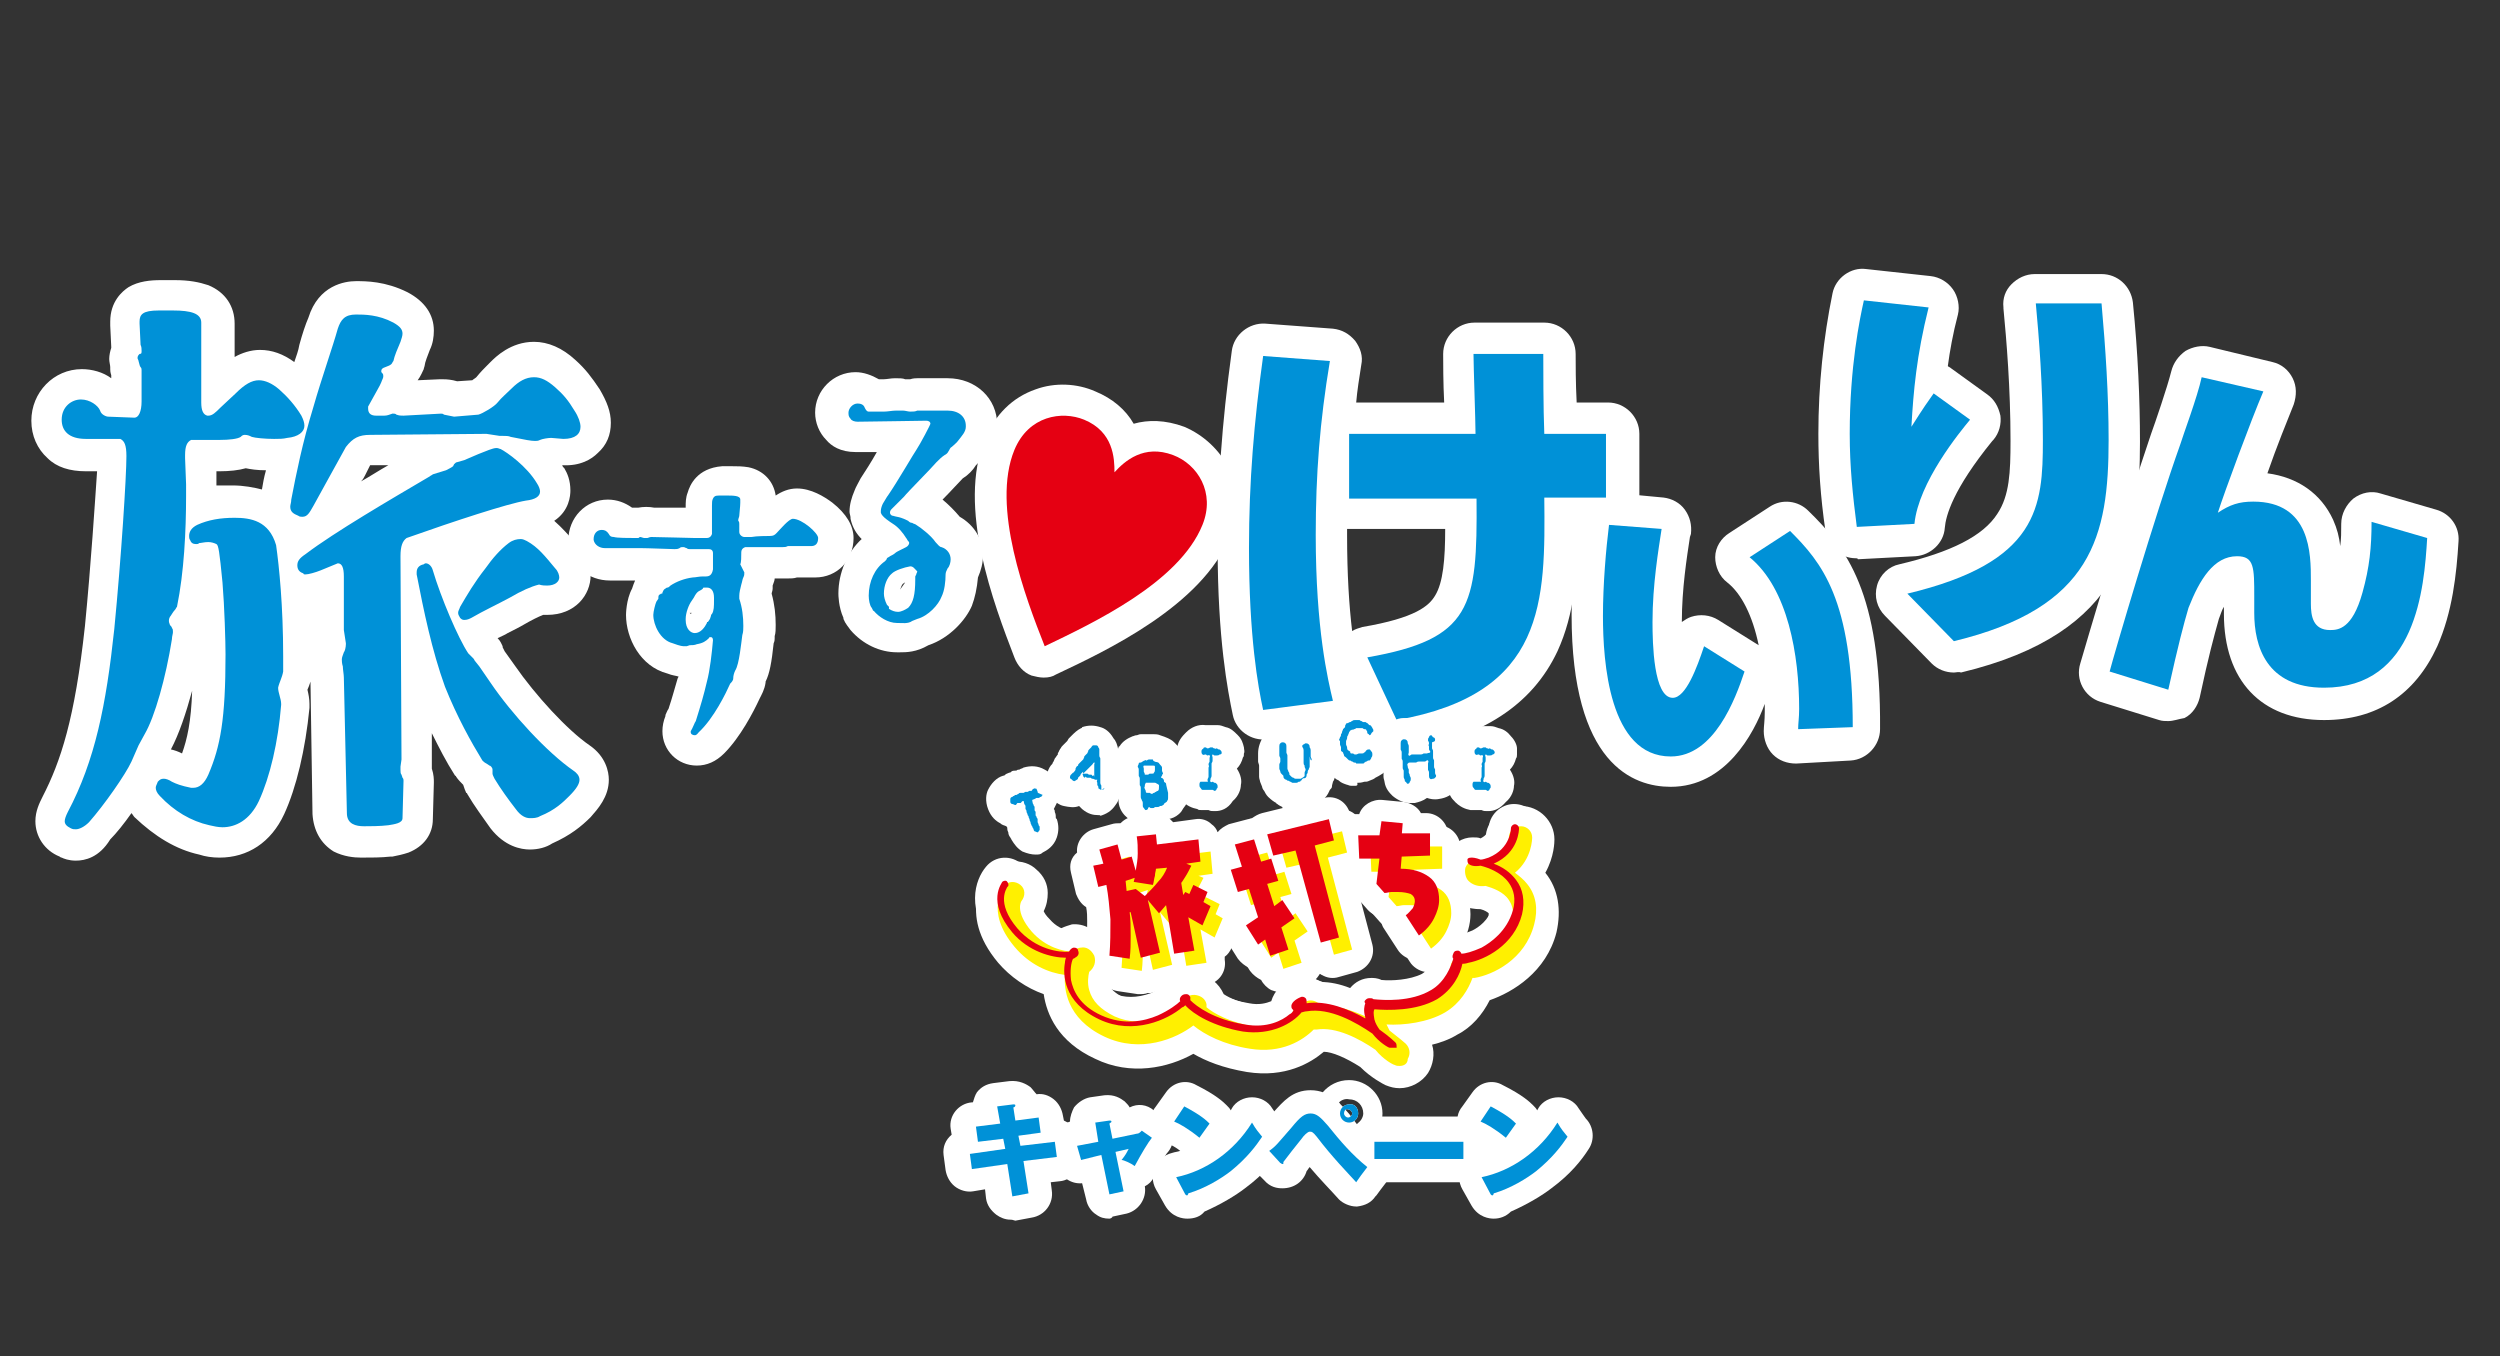 <?xml version="1.0" encoding="utf-8"?>
<!-- Generator: Adobe Illustrator 23.0.3, SVG Export Plug-In . SVG Version: 6.00 Build 0)  -->
<svg version="1.1" id="レイヤー_1" xmlns="http://www.w3.org/2000/svg" xmlns:xlink="http://www.w3.org/1999/xlink" x="0px"
	 y="0px" viewBox="0 0 247.2 134.1" style="enable-background:new 0 0 247.2 134.1;" xml:space="preserve">
<rect x="0" y="0" width="247.2" height="134.1" fill="#333333" stroke="none"/>
<style type="text/css">
	.st0{fill:#FFFFFF;}
	.st1{fill:#0091D7;}
	.st2{fill:#E50012;}
	.st3{fill:#FFF000;}
</style>
<g>
	<g>
		<g>
			<path class="st0" d="M98.6,109.4l1.6-0.2c0.1,0,0.2,0,0.2,0.1c0,0.1-0.1,0.2-0.2,0.2l0.2,1.3l2.3-0.3l0.2,1.5l-2.2,0.3l0.2,1
				l3.4-0.4l0.2,1.5l-3.3,0.4l0.5,3.2l-1.6,0.3l-0.5-3.2l-3.5,0.5l-0.2-1.5l3.5-0.5l-0.2-1l-2.5,0.3l-0.2-1.5l2.4-0.3L98.6,109.4z"
				/>
			<path class="st0" d="M99.9,120.6c-0.5,0-1-0.2-1.4-0.5c-0.5-0.4-0.9-0.9-1-1.6l-0.1-0.9l-1.2,0.2c-0.6,0.1-1.3-0.1-1.8-0.5
				c-0.5-0.4-0.8-1-0.9-1.6l-0.2-1.5c-0.1-0.8,0.2-1.5,0.8-2l-0.1-0.6c-0.2-1.3,0.8-2.5,2.1-2.6l0.1,0c0.1-0.3,0.2-0.7,0.4-1
				c0.4-0.5,0.9-0.8,1.6-0.9l1.6-0.2c1-0.1,1.7,0.3,2.1,0.6c0.2,0.2,0.4,0.5,0.6,0.7c0.6-0.1,1.2,0.1,1.7,0.5c0.5,0.4,0.8,1,0.9,1.6
				l0.1,0.5c0.2,0.1,0.4,0.2,0.5,0.3c0.5,0.4,0.8,1,0.9,1.6l0.2,1.5c0.1,1.3-0.8,2.5-2,2.6l-0.9,0.1l0.1,0.8c0.2,1.3-0.7,2.5-2,2.7
				l-1.6,0.3C100.1,120.6,100,120.6,99.9,120.6z"/>
		</g>
		<g>
			<path class="st0" d="M108.3,111l1.4-0.2c0.1,0,0.2,0,0.2,0.1c0,0.1-0.1,0.1-0.2,0.2l0.3,1.5l2.4-0.5c0.2,0,0.3-0.1,0.5-0.3l1,0.7
				c-0.4,0.5-1,1.5-1.7,2.8c-0.4-0.3-1.1-0.6-1.3-0.6c0.4-0.5,0.5-0.7,0.7-1.1l-1.3,0.3l0.8,3.9l-1.4,0.3l-0.8-3.9l-2,0.5l-0.4-1.4
				l2.1-0.4L108.3,111z"/>
			<path class="st0" d="M109.7,120.5c-0.5,0-0.9-0.1-1.3-0.4c-0.5-0.3-0.9-0.9-1-1.5L107,117c-1.1,0.1-2.1-0.6-2.5-1.7l-0.4-1.4
				c-0.2-0.6-0.1-1.3,0.3-1.9c0.3-0.5,0.8-0.9,1.4-1.1c0-0.5,0.2-1,0.4-1.4c0.4-0.5,1-0.9,1.6-1l1.4-0.2c0,0,0,0,0,0
				c1-0.1,1.6,0.3,2,0.6c0.2,0.2,0.4,0.4,0.5,0.6c0.8-0.4,1.7-0.3,2.4,0.3l1,0.7c0.5,0.4,0.9,1,0.9,1.6c0.1,0.6-0.1,1.3-0.5,1.8
				c-0.3,0.3-0.9,1.4-1.4,2.4l0,0.1c-0.2,0.4-0.5,0.7-0.9,0.9c0.2,1.2-0.6,2.4-1.8,2.7l-1.4,0.3C110,120.4,109.8,120.5,109.7,120.5z
				"/>
		</g>
		<g>
			<path class="st0" d="M117.1,109.4c1.7,0.9,2.2,1.4,2.5,1.7c-0.2,0.3-0.3,0.4-1,1.4c-1.1-0.9-2-1.4-2.5-1.6L117.1,109.4z
				 M116.3,116.4c2.9-0.6,5.7-2.5,7.5-5.4c0.4,0.7,0.6,0.9,1,1.4c-0.6,0.9-1.5,2.1-3.1,3.4c-0.9,0.7-2.5,1.7-4.2,2.2
				c0,0.1-0.1,0.2-0.1,0.2c-0.1,0-0.1,0-0.2-0.1L116.3,116.4z"/>
			<path class="st0" d="M117.4,120.5c-0.4,0-1.5-0.1-2.2-1.3l-0.9-1.6c-0.4-0.7-0.4-1.5-0.1-2.2c0.3-0.7,0.9-1.2,1.7-1.4
				c0.3-0.1,0.5-0.1,0.8-0.2c-0.6-0.5-1.2-0.7-1.5-0.9c-0.6-0.3-1.1-0.9-1.3-1.5c-0.2-0.7-0.1-1.4,0.4-2l1-1.4c0.7-1,2-1.3,3-0.7
				c2,1,2.7,1.7,3,2l0,0c0.2,0.2,0.3,0.3,0.4,0.5c0-0.1,0.1-0.1,0.1-0.2c0.4-0.7,1.2-1.1,2-1.1c0,0,0,0,0,0c0.8,0,1.6,0.4,2,1.1
				c0.4,0.6,0.5,0.7,0.7,1c0.8,0.8,0.9,2.1,0.3,3c-0.7,1.1-1.8,2.5-3.7,3.9c-0.9,0.7-2.4,1.6-4,2.3
				C118.7,120.3,118.1,120.5,117.4,120.5z"/>
		</g>
		<g>
			<path class="st0" d="M125.5,113.8c0.7-0.5,0.8-0.7,2.2-2.3c0.9-1.1,1.3-1.4,1.9-1.4c0.6,0,1,0.4,1.7,1.2c1.2,1.5,2.4,2.9,3.9,4.1
				c-0.4,0.5-0.9,1.2-1.1,1.5c-0.9-1-2.3-2.4-3.9-4.5c-0.4-0.5-0.5-0.5-0.7-0.5c-0.2,0-0.6,0.4-0.8,0.7c-0.5,0.6-1.5,1.9-1.8,2.3
				c0,0,0,0.1,0,0.1c0,0.1,0,0.1-0.1,0.1c-0.1,0-0.1-0.1-0.2-0.1L125.5,113.8z M134.3,110.1c0,0.5-0.4,0.9-0.9,0.9s-0.9-0.4-0.9-0.9
				c0-0.5,0.4-0.9,0.9-0.9C133.9,109.1,134.3,109.5,134.3,110.1z M132.9,110.1c0,0.2,0.2,0.4,0.4,0.4c0.2,0,0.4-0.2,0.4-0.4
				c0-0.2-0.2-0.4-0.4-0.4C133.1,109.6,132.9,109.8,132.9,110.1z"/>
			<path class="st0" d="M134.1,119.3c-0.6,0-1.3-0.3-1.7-0.7c-0.8-0.9-1.8-1.9-2.9-3.2c-0.1,0.1-0.2,0.3-0.3,0.4
				c-0.3,1-1.2,1.7-2.4,1.7c-0.5,0-1.2-0.1-1.8-0.8c0,0,0,0,0,0l-1.3-1.3c-0.5-0.5-0.7-1.2-0.7-1.8c0.1-0.7,0.4-1.3,1-1.7
				c0.5-0.3,0.5-0.4,1.9-1.9c1-1.1,1.9-2.2,3.7-2.2c0.5,0,0.9,0.1,1.2,0.2c0.6-0.7,1.5-1.2,2.6-1.2c1.8,0,3.3,1.5,3.3,3.3
				c0,1-0.4,1.9-1.2,2.5c0.4,0.3,0.7,0.7,1.1,1c0.5,0.4,0.8,1,0.9,1.6c0.1,0.6-0.1,1.3-0.5,1.8c-0.3,0.4-0.7,0.9-0.9,1.2l-0.1,0.1
				c-0.4,0.6-1,0.9-1.8,1C134.2,119.3,134.2,119.3,134.1,119.3z M124.7,115.7C124.7,115.7,124.7,115.7,124.7,115.7L124.7,115.7z
				 M132.4,109c0.2,0.3,0.5,0.5,0.7,0.8c0,0,0,0,0,0c0.4,0.4,0.7,0.9,1.1,1.4c0.3-0.3,0.6-0.7,0.6-1.1c0-0.8-0.6-1.4-1.4-1.4
				C133,108.6,132.6,108.8,132.4,109z"/>
		</g>
		<g>
			<path class="st0" d="M144.7,112.9v1.7h-8.8v-1.7H144.7z"/>
			<path class="st0" d="M144.7,116.9h-8.8c-1.3,0-2.4-1.1-2.4-2.4v-1.7c0-1.3,1.1-2.4,2.4-2.4h8.8c1.3,0,2.4,1.1,2.4,2.4v1.7
				C147.1,115.9,146,116.9,144.7,116.9z"/>
		</g>
		<g>
			<path class="st0" d="M147.4,109.4c1.7,0.9,2.2,1.4,2.5,1.7c-0.2,0.3-0.3,0.4-1,1.4c-1.1-0.9-2-1.4-2.5-1.6L147.4,109.4z
				 M146.5,116.4c2.9-0.6,5.7-2.5,7.5-5.4c0.4,0.7,0.6,0.9,1,1.4c-0.6,0.9-1.5,2.1-3.1,3.4c-0.9,0.7-2.5,1.7-4.2,2.2
				c0,0.1-0.1,0.2-0.1,0.2c-0.1,0-0.1,0-0.2-0.1L146.5,116.4z"/>
			<path class="st0" d="M147.7,120.5c-0.4,0-1.5-0.1-2.2-1.3l-0.9-1.6c-0.4-0.7-0.4-1.5-0.1-2.2c0.3-0.7,0.9-1.2,1.7-1.4
				c0.3-0.1,0.5-0.1,0.8-0.2c-0.6-0.5-1.2-0.7-1.5-0.9c-0.6-0.3-1.1-0.9-1.3-1.5c-0.2-0.7-0.1-1.4,0.4-2l1-1.4c0.7-1,2-1.3,3-0.7
				c2,1,2.7,1.7,3,2l0,0c0.2,0.2,0.3,0.3,0.4,0.5c0-0.1,0.1-0.1,0.1-0.2c0.4-0.7,1.2-1.1,2-1.1c0,0,0,0,0,0c0.8,0,1.6,0.4,2,1.1
				c0.4,0.6,0.5,0.7,0.7,1c0.8,0.8,0.9,2.1,0.3,3c-0.7,1.1-1.8,2.5-3.7,3.9c-0.9,0.7-2.4,1.6-4,2.3
				C148.9,120.3,148.3,120.5,147.7,120.5z"/>
		</g>
	</g>
	<g>
		<path class="st1" d="M98.6,109.4l1.6-0.2c0.1,0,0.2,0,0.2,0.1c0,0.1-0.1,0.2-0.2,0.2l0.2,1.3l2.3-0.3l0.2,1.5l-2.2,0.3l0.2,1
			l3.4-0.4l0.2,1.5l-3.3,0.4l0.5,3.2l-1.6,0.3l-0.5-3.2l-3.5,0.5l-0.2-1.5l3.5-0.5l-0.2-1l-2.5,0.3l-0.2-1.5l2.4-0.3L98.6,109.4z"/>
		<path class="st1" d="M108.3,111l1.4-0.2c0.1,0,0.2,0,0.2,0.1c0,0.1-0.1,0.1-0.2,0.2l0.3,1.5l2.4-0.5c0.2,0,0.3-0.1,0.5-0.3l1,0.7
			c-0.4,0.5-1,1.5-1.7,2.8c-0.4-0.3-1.1-0.6-1.3-0.6c0.4-0.5,0.5-0.7,0.7-1.1l-1.3,0.3l0.8,3.9l-1.4,0.3l-0.8-3.9l-2,0.5l-0.4-1.4
			l2.1-0.4L108.3,111z"/>
		<path class="st1" d="M117.1,109.4c1.7,0.9,2.2,1.4,2.5,1.7c-0.2,0.3-0.3,0.4-1,1.4c-1.1-0.9-2-1.4-2.5-1.6L117.1,109.4z
			 M116.3,116.4c2.9-0.6,5.7-2.5,7.5-5.4c0.4,0.7,0.6,0.9,1,1.4c-0.6,0.9-1.5,2.1-3.1,3.4c-0.9,0.7-2.5,1.7-4.2,2.2
			c0,0.1-0.1,0.2-0.1,0.2c-0.1,0-0.1,0-0.2-0.1L116.3,116.4z"/>
		<path class="st1" d="M125.5,113.8c0.7-0.5,0.8-0.7,2.2-2.3c0.9-1.1,1.3-1.4,1.9-1.4c0.6,0,1,0.4,1.7,1.2c1.2,1.5,2.4,2.9,3.9,4.1
			c-0.4,0.5-0.9,1.2-1.1,1.5c-0.9-1-2.3-2.4-3.9-4.5c-0.4-0.5-0.5-0.5-0.7-0.5c-0.2,0-0.6,0.4-0.8,0.7c-0.5,0.6-1.5,1.9-1.8,2.3
			c0,0,0,0.1,0,0.1c0,0.1,0,0.1-0.1,0.1c-0.1,0-0.1-0.1-0.2-0.1L125.5,113.8z M134.3,110.1c0,0.5-0.4,0.9-0.9,0.9s-0.9-0.4-0.9-0.9
			c0-0.5,0.4-0.9,0.9-0.9C133.9,109.1,134.3,109.5,134.3,110.1z M132.9,110.1c0,0.2,0.2,0.4,0.4,0.4c0.2,0,0.4-0.2,0.4-0.4
			c0-0.2-0.2-0.4-0.4-0.4C133.1,109.6,132.9,109.8,132.9,110.1z"/>
		<path class="st1" d="M144.7,112.9v1.7h-8.8v-1.7H144.7z"/>
		<path class="st1" d="M147.4,109.4c1.7,0.9,2.2,1.4,2.5,1.7c-0.2,0.3-0.3,0.4-1,1.4c-1.1-0.9-2-1.4-2.5-1.6L147.4,109.4z
			 M146.5,116.4c2.9-0.6,5.7-2.5,7.5-5.4c0.4,0.7,0.6,0.9,1,1.4c-0.6,0.9-1.5,2.1-3.1,3.4c-0.9,0.7-2.5,1.7-4.2,2.2
			c0,0.1-0.1,0.2-0.1,0.2c-0.1,0-0.1,0-0.2-0.1L146.5,116.4z"/>
	</g>
	<g>
		<g>
			<g>
				<g>
					<path class="st1" d="M23.3,38.9c0.9-0.9,1.6-1.3,2.3-1.3c0.6,0,1.3,0.3,2,0.9c0.8,0.7,1.6,1.6,2.2,2.6c0.2,0.4,0.3,0.7,0.3,1
						c0,0.6-0.6,1.1-1.7,1.2c-0.4,0.1-0.8,0.1-1.3,0.1c-0.9,0-1.9-0.1-2.2-0.2c-0.2-0.1-0.4-0.2-0.7-0.2c-0.2,0-0.3,0.1-0.4,0.2
						c-0.3,0.2-1.1,0.3-2.1,0.3h-2.8c-0.4,0.2-0.6,0.6-0.6,1.5v0.3l0.1,2.6V49c0,3.5-0.2,7.6-0.9,11c-0.1,0.1-0.1,0.2-0.2,0.3
						c-0.2,0.2-0.4,0.6-0.5,0.7c-0.1,0.2-0.1,0.3-0.1,0.4c0,0.2,0.1,0.3,0.1,0.4c0.1,0.1,0.2,0.2,0.2,0.3c0.1,0.1,0.1,0.2,0.1,0.4
						s-0.1,0.4-0.1,0.7c-0.6,3.8-1.7,7.7-2.7,9.4l-0.6,1.1l-0.7,1.6c-0.6,1.3-2.7,4.3-4.2,6C8.3,81.8,7.8,82,7.5,82
						C7.3,82,7.2,82,7,81.9c-0.4-0.2-0.6-0.4-0.6-0.7c0-0.2,0.1-0.5,0.3-0.9c2.7-5.1,3.8-10.6,4.6-18.1c0.7-7.2,1.2-15.1,1.2-17.1
						c0-1.1-0.2-1.5-0.6-1.7H8.5c-1.7,0-2.4-0.8-2.4-1.9c0-1.3,1-2,1.9-2c0.9,0,1.7,0.6,1.9,1.1c0.1,0.4,0.6,0.6,0.8,0.6l2.6,0.1
						c0.4,0,0.7-0.6,0.7-1.6v-3.1c0-0.1,0-0.2-0.1-0.3c-0.1-0.1-0.1-0.3-0.2-0.6c0-0.1-0.1-0.2-0.1-0.3c0-0.2,0.1-0.3,0.2-0.4
						C14,35,14,34.9,14,34.7c0-0.2,0-0.4-0.1-0.6L13.8,32v-0.2c0-0.7,0.3-1.1,1.9-1.1h1.4c1.8,0,2.8,0.3,2.8,1.2v7.9
						c0,0.8,0.2,1.2,0.6,1.3h0.1c0.4,0,0.7-0.3,1.2-0.8L23.3,38.9z M28,66.4c-0.1,0.6-0.4,1.1-0.5,1.6c0,0.5,0.3,1.1,0.3,1.6v0.1
						c-0.3,3.7-1.1,7.1-2.2,9.5c-0.9,1.9-2.3,2.6-3.6,2.6c-0.4,0-0.9-0.1-1.3-0.2c-1.8-0.4-3.5-1.4-4.9-2.9
						c-0.3-0.3-0.4-0.6-0.4-0.8c0-0.2,0.1-0.3,0.2-0.6c0.2-0.2,0.3-0.3,0.6-0.3c0.2,0,0.5,0.1,0.8,0.3c0.4,0.2,0.9,0.4,1.9,0.6h0.2
						c0.6,0,1.1-0.4,1.5-1.3c1.2-2.8,1.7-5.5,1.7-11.9c0-1.2-0.1-4.7-0.3-7.1c-0.3-3.1-0.4-3.7-0.6-3.8c-0.2-0.1-0.5-0.2-0.8-0.2
						c-0.4,0-0.7,0.1-0.9,0.1c-0.1,0.1-0.2,0.1-0.3,0.1c-0.3,0-0.5-0.1-0.6-0.4c-0.1-0.1-0.1-0.3-0.1-0.4c0-0.4,0.2-0.8,0.8-1.1
						c1.1-0.5,2.3-0.7,3.7-0.7c1.6,0,3.4,0.3,4.1,2.7C27.6,56,28,59.9,28,64.9V66.4z M48.1,42.9L36.6,43c-1.1,0-1.7,0.3-2.4,1.2
						C33,46.4,31.7,48.7,31,50c-0.4,0.7-0.6,1.1-1.1,1.1c-0.1,0-0.3,0-0.4-0.1c-0.5-0.2-0.8-0.4-0.8-0.9c0-0.2,0.1-0.4,0.1-0.7
						c0.5-2.6,1.1-5.6,2.2-9.2c0.8-2.8,1.9-5.9,2.4-7.7c0.3-0.9,0.7-1.4,1.8-1.4c0.8,0,2.2,0,3.7,0.8c0.7,0.4,0.9,0.7,0.9,1.1
						c0,0.2-0.1,0.5-0.2,0.8c-0.3,0.7-0.6,1.4-0.7,1.9c-0.1,0.1-0.1,0.2-0.2,0.3c-0.1,0.1-0.3,0.2-0.6,0.3c-0.3,0.1-0.4,0.2-0.4,0.4
						c0,0.1,0,0.1,0.1,0.2c0.1,0.1,0.1,0.2,0.1,0.3c0,0.2-0.1,0.3-0.2,0.6c-0.1,0.3-0.6,1.1-1.3,2.4v0.2c0,0.5,0.3,0.7,0.8,0.7H38
						c0.3,0,0.5-0.1,0.8-0.2h0.1c0.1,0,0.2,0,0.3,0.1c0.3,0.1,0.4,0.1,0.7,0.1l3.7-0.2c0.1,0,0.2,0,0.3,0.1l1,0.2l2.4-0.2
						c0.4-0.1,1.6-0.8,1.9-1.2c0.4-0.5,0.9-0.9,1.4-1.4c0.7-0.7,1.4-1.1,2.2-1.1c0.7,0,1.3,0.3,2.1,1c0.8,0.7,1.3,1.3,1.9,2.3
						c0.4,0.6,0.6,1.2,0.6,1.6c0,0.7-0.5,1.2-1.7,1.2l-1.2-0.1c-0.3,0-0.9,0.1-1.1,0.2c-0.2,0.1-0.3,0.1-0.5,0.1
						c-0.4,0-0.9-0.1-2.4-0.4c-0.2-0.1-0.5-0.1-0.8-0.1h-0.3L48.1,42.9z M45.9,45.5l1.4-0.6c0.8-0.3,1.4-0.6,1.8-0.6
						c0.2,0,0.3,0.1,0.4,0.1c0.6,0.3,2.6,1.7,3.6,3.4c0.2,0.3,0.3,0.6,0.3,0.8c0,0.5-0.5,0.8-1.4,0.9c-1.8,0.3-7,2-11.8,3.7
						c-0.4,0.3-0.6,0.8-0.6,1.8l0.1,20.1l-0.1,0.7v0.3c0,0.2,0,0.4,0.1,0.5l0.1,0.3c0.1,0.1,0.1,0.2,0.1,0.3l-0.1,3.7
						c0,0.5-0.8,0.6-1.4,0.7c-0.8,0.1-1.9,0.1-2.4,0.1c-0.8,0-1.7-0.2-1.7-1.3L34,67c0-0.3-0.1-0.8-0.1-1.1
						c-0.1-0.3-0.1-0.6-0.1-0.7c0-0.2,0.1-0.4,0.2-0.7c0.1-0.1,0.2-0.5,0.2-0.8v-0.1L34,62.3L34,57c0-0.9-0.2-1.3-0.6-1.3l-1.7,0.7
						c-0.5,0.2-1.2,0.4-1.5,0.4c-0.1,0-0.2,0-0.2-0.1c-0.3-0.1-0.6-0.3-0.6-0.8c0-0.4,0.2-0.7,0.8-1.1c2.9-2.2,8.4-5.4,12.3-7.7
						c0.1-0.1,0.2-0.1,0.3-0.2l1.3-0.4c0.2-0.1,0.6-0.3,0.7-0.4l0.1-0.2c0.1-0.1,0.2-0.2,0.3-0.2L45.9,45.5z M47.4,65.9l1.1,1.6
						c2.1,3.1,5.6,6.9,8.2,8.7c0.3,0.2,0.6,0.5,0.6,0.9S57,78,56.3,78.7c-0.6,0.6-1.4,1.4-2.9,2c-0.3,0.2-0.7,0.2-1,0.2
						c-0.4,0-0.9-0.2-1.4-0.9c-0.7-0.9-1.5-2-2.1-3c-0.1-0.2-0.2-0.4-0.2-0.5v-0.4c0-0.2-0.2-0.4-0.3-0.4l-0.3-0.2
						c-0.2-0.1-0.3-0.2-0.4-0.3c-1.1-1.8-2.5-4.3-3.7-7.3c-1.3-3.6-2.1-7.5-2.8-11.1v-0.2c0-0.4,0.2-0.7,0.7-0.8
						c0.1-0.1,0.2-0.1,0.2-0.1c0.3,0,0.6,0.3,0.7,0.7c0.8,2.7,2.5,6.7,3.5,8.2l0.5,0.5c0.1,0.1,0.1,0.2,0.2,0.3L47.4,65.9z
						 M51.5,53.3c0.2,0,0.4,0.1,0.6,0.2c1.1,0.6,1.8,1.5,2.8,2.7c0.3,0.3,0.4,0.7,0.4,0.9c0,0.4-0.4,0.8-1.2,0.8
						c-0.2,0-0.5,0-0.8-0.1c-0.8,0.2-1.7,0.6-2.9,1.3c-1.1,0.6-2.6,1.3-3.8,2c-0.2,0.1-0.4,0.2-0.7,0.2c-0.2,0-0.3-0.1-0.4-0.2
						c-0.1-0.2-0.2-0.3-0.2-0.5s0.1-0.3,0.2-0.6c0.7-1.2,1.4-2.4,2.5-3.8c0.7-1,1.5-1.9,2.3-2.5C50.7,53.4,51.1,53.3,51.5,53.3z"/>
					<path class="st0" d="M7.5,85.1c-0.7,0-1.2-0.2-1.4-0.3l0,0c-0.1,0-0.2-0.1-0.2-0.1c-1.5-0.6-2.4-2-2.4-3.5c0-1,0.4-1.8,0.7-2.4
						c1.8-3.5,3.2-7.7,4.2-16.9c0.6-6.1,1-12.4,1.2-15.3H8.5c-1.6,0-2.9-0.4-3.8-1.3c-1-0.9-1.6-2.2-1.6-3.7c0-2.8,2.2-5.1,5-5.1
						c1,0,2.1,0.3,2.9,0.9v-0.3c-0.1-0.3-0.1-0.5-0.1-0.6c0,0,0-0.1,0-0.1c0,0,0-0.1,0-0.1c0-0.2-0.1-0.5-0.1-0.8
						c0-0.4,0.1-0.8,0.2-1.1c0,0,0-0.1,0-0.1l-0.1-2.1c0-0.1,0-0.1,0-0.2v-0.2c0-2,1.2-3,1.8-3.4c1-0.6,2.2-0.7,3.2-0.7h1.4
						c1.4,0,2.4,0.2,3.3,0.5c1.7,0.7,2.6,2.1,2.6,3.8v3.3c0.7-0.4,1.6-0.7,2.5-0.7c1.2,0,2.3,0.4,3.4,1.2c0.2-0.6,0.4-1.1,0.5-1.7
						c0.3-1.1,0.6-2,0.9-2.7c0,0,0,0,0,0c1-3.2,3.6-3.6,4.7-3.6c1,0,2.9,0,5.1,1.1c0,0,0,0,0,0c1.7,0.9,2.6,2.2,2.6,3.8
						c0,0.6-0.1,1.3-0.4,1.9c-0.2,0.5-0.5,1.3-0.5,1.5c0,0.1-0.1,0.3-0.1,0.4c-0.1,0.2-0.3,0.7-0.6,1.1l2.2-0.1c0.1,0,0.1,0,0.2,0
						c0.2,0,0.6,0,1.1,0.1l0.4,0.1l1.5-0.1c0.1-0.1,0.3-0.2,0.4-0.3c0.4-0.5,0.8-0.9,1.1-1.2c0.1-0.1,0.2-0.2,0.3-0.3
						c0.5-0.5,2-2,4.3-2c1.4,0,2.8,0.6,4.1,1.8c1,0.9,1.6,1.7,2.4,2.9c0,0,0,0,0,0c0.7,1.2,1.1,2.2,1.1,3.3c0,1.2-0.4,2.2-1.3,3
						c-0.6,0.6-1.7,1.3-3.5,1.2c0,0.1,0.1,0.2,0.1,0.2c0,0,0.1,0.1,0.1,0.1c0.3,0.5,0.6,1.2,0.6,2.2c0,0.5-0.1,2-1.6,3
						c0.8,0.7,1.5,1.5,2.2,2.3l0.2,0.2c0,0,0,0,0,0c1,1.1,1.2,2.2,1.2,2.9c0,1.9-1.5,3.9-4.3,3.9c-0.1,0-0.3,0-0.4,0
						c-0.5,0.2-1.1,0.5-1.8,0.9c-0.5,0.3-1.1,0.6-1.7,0.9c-0.3,0.2-0.6,0.3-1,0.5c0.3,0.3,0.4,0.6,0.5,0.8c0,0,0,0.1,0,0.1l0.2,0.4
						l1,1.4c0,0,0,0,0,0c2,2.9,5.2,6.4,7.4,7.9c1.6,1.1,1.9,2.6,1.9,3.4c0,1.7-1.1,2.9-1.8,3.7c-0.9,0.9-2,1.8-3.8,2.6
						C54,83.8,53.2,84,52.4,84c-0.9,0-2.5-0.3-3.9-2.1c-0.7-1-1.6-2.2-2.3-3.4c0,0,0-0.1-0.1-0.1c-0.1-0.2-0.2-0.5-0.3-0.8
						c-0.2-0.2-0.5-0.5-0.7-0.8c0,0,0-0.1-0.1-0.1c-0.9-1.4-1.6-2.8-2.3-4.2l0,2.6c0,0.2,0,0.3,0,0.5L42.7,76
						c0.2,0.6,0.2,1.1,0.2,1.3c0,0,0,0.1,0,0.1L42.8,81c0,1.5-0.9,2.7-2.4,3.3c-0.6,0.2-1.1,0.3-1.6,0.4l-0.1,0c0,0,0,0-0.1,0
						c-0.9,0.1-1.9,0.1-2.9,0.1c-0.7,0-1.7-0.1-2.7-0.6c-1.3-0.8-2-2.1-2.1-3.7l-0.2-13.1c-0.1,0.3-0.2,0.6-0.3,0.8
						c0.1,0.4,0.2,0.9,0.2,1.4v0.1c0,0.1,0,0.2,0,0.3c-0.4,4.1-1.3,7.9-2.5,10.5c0,0,0,0,0,0c-1.3,2.8-3.6,4.3-6.4,4.3
						c-0.7,0-1.4-0.1-2-0.3c-2.3-0.5-4.4-1.8-6.4-3.7c-0.1-0.1-0.2-0.3-0.3-0.4c-0.7,1-1.5,2-2.1,2.6C9.8,84.8,8.4,85.1,7.5,85.1z
						 M36.7,80.9C36.7,80.9,36.7,80.9,36.7,80.9C36.7,80.9,36.7,80.9,36.7,80.9z M36.7,80.9C36.7,80.9,36.7,80.9,36.7,80.9
						C36.7,80.9,36.7,80.9,36.7,80.9z M37.3,80.5C37.3,80.5,37.3,80.5,37.3,80.5C37.3,80.5,37.3,80.5,37.3,80.5z M52.2,76.5
						c0.2,0.3,0.5,0.7,0.7,1c0.1,0,0.2-0.1,0.2-0.1C52.9,77.1,52.5,76.8,52.2,76.5z M54.4,76.2C54.4,76.2,54.4,76.2,54.4,76.2
						S54.4,76.2,54.4,76.2z M42.4,75.3L42.4,75.3L42.4,75.3z M42.4,75.3C42.4,75.3,42.4,75.3,42.4,75.3
						C42.4,75.3,42.4,75.3,42.4,75.3z M16.9,74.1c0.4,0.1,0.7,0.2,1.1,0.4c0.5-1.4,0.9-3.1,1-6.2C18.4,70.5,17.7,72.6,16.9,74.1z
						 M30.5,68.6C30.5,68.6,30.5,68.6,30.5,68.6C30.5,68.6,30.5,68.6,30.5,68.6z M30.5,67.8L30.5,67.8
						C30.5,67.8,30.5,67.8,30.5,67.8z M28,66.4L28,66.4L28,66.4z M31,63.5C31,63.6,31,63.6,31,63.5C31,63.6,31,63.6,31,63.5L31,63.5
						z M31.2,63.1c0,0.1-0.1,0.2-0.1,0.2C31.1,63.3,31.2,63.2,31.2,63.1z M30.9,59.9c0,0,0,0.1,0,0.1L30.9,59.9
						C30.9,59.9,30.9,59.9,30.9,59.9z M36.5,54.4c0,0.1,0.1,0.1,0.1,0.2c0-0.1,0-0.2,0-0.3C36.6,54.4,36.5,54.4,36.5,54.4z
						 M50.5,53.6L50.5,53.6L50.5,53.6z M23,48c1.1,0,2.1,0.2,2.9,0.4c0.1-0.6,0.2-1.2,0.4-1.9c-0.9,0-1.5-0.1-2-0.2
						c-0.7,0.2-1.6,0.3-2.6,0.3h-0.3l0,1.3c0,0,0,0,0,0.1V48C21.8,48,22.4,48,23,48z M36.6,46l-0.5,1c-0.1,0.2-0.2,0.4-0.4,0.6
						c0.9-0.5,1.8-1.1,2.7-1.6L36.6,46z M51.6,46.5C51.6,46.5,51.6,46.5,51.6,46.5C51.6,46.5,51.6,46.5,51.6,46.5z M17,40.9
						C17,40.9,17,40.9,17,40.9C17,41,17,40.9,17,40.9C17,40.9,17,40.9,17,40.9z M21.9,40.4L21.9,40.4L21.9,40.4z M12.9,39.8
						C12.9,39.8,12.9,39.8,12.9,39.8C12.9,39.8,12.9,39.8,12.9,39.8z M41.7,36.8C41.7,36.8,41.7,36.8,41.7,36.8
						C41.7,36.8,41.7,36.8,41.7,36.8z M10.8,35.8C10.8,35.8,10.8,35.8,10.8,35.8C10.8,35.8,10.8,35.8,10.8,35.8z M11,34.9
						C11,34.9,11,34.9,11,34.9C11,34.9,11,34.9,11,34.9z M36.4,33.2C36.4,33.2,36.4,33.2,36.4,33.2C36.4,33.2,36.4,33.2,36.4,33.2z
						 M11.8,32.9C11.8,32.9,11.8,32.9,11.8,32.9C11.8,32.9,11.8,32.9,11.8,32.9z M11.8,32.9C11.8,32.9,11.8,32.9,11.8,32.9
						C11.8,32.9,11.8,32.9,11.8,32.9z M11.8,32.9C11.8,32.9,11.8,32.9,11.8,32.9C11.8,32.9,11.8,32.9,11.8,32.9z M11.8,32.9
						C11.8,32.9,11.8,32.9,11.8,32.9C11.8,32.9,11.8,32.9,11.8,32.9z M11.8,32.9C11.8,32.9,11.8,32.9,11.8,32.9
						C11.8,32.9,11.8,32.9,11.8,32.9z M11.8,32.9C11.8,32.9,11.8,32.9,11.8,32.9C11.8,32.9,11.8,32.9,11.8,32.9z M11.8,32.9
						C11.8,32.9,11.8,32.9,11.8,32.9C11.8,32.9,11.8,32.9,11.8,32.9z"/>
				</g>
			</g>
			<g>
				<g>
					<path class="st1" d="M73.6,56.6c0,0.2,0,0.3-0.1,0.5c-0.1,0.2-0.1,0.4-0.2,0.7c-0.1,0.4-0.2,0.8-0.2,1.1c0,0.1,0,0.2,0,0.3
						c0.3,0.9,0.4,1.8,0.4,2.7c0,0.3,0,0.6-0.1,0.9c-0.1,0.7-0.3,2.9-0.7,3.5c-0.1,0.2-0.2,0.5-0.2,0.8c0,0.2-0.2,0.4-0.3,0.5
						c-0.4,0.9-1.6,3.4-3.1,4.8c-0.1,0.1-0.2,0.3-0.4,0.3c-0.2,0-0.4-0.1-0.4-0.3c0,0,0-0.1,0-0.1c0.2-0.3,0.4-0.9,0.5-1
						c0.5-1.6,0.8-2.6,1.1-3.9c0.3-1.1,0.5-2.9,0.6-4.1c0-0.2-0.1-0.3-0.2-0.3c-0.1,0-0.2,0-0.2,0.1c-0.3,0.3-0.6,0.5-1.2,0.6
						c-0.2,0.1-0.5,0.1-0.7,0.1l-0.3,0.1c-0.1,0-0.1,0-0.2,0c-0.2,0-0.4,0-1.2-0.3c-1.2-0.3-1.9-1.8-1.9-2.8c0-0.3,0.2-1.1,0.3-1.3
						l0.2-0.3c0,0,0-0.1,0-0.1c0-0.1,0-0.2,0.1-0.3c0.1,0,0.1-0.1,0.2-0.1s0.1,0,0.1-0.1c0.1-0.2,0.1-0.3,0.3-0.4
						c0.1-0.1,0.2-0.1,0.2-0.1c0.1,0,0.2-0.1,0.3-0.2c0.6-0.4,1.4-0.7,2.2-0.8c0.3,0,0.6-0.1,1-0.1h0.3c0.3,0,0.6-0.1,0.7-0.7
						c0-0.1,0-0.2,0-0.3c0-0.2,0-0.7,0-1.3c0-0.3-0.2-0.4-0.4-0.4c-0.9,0-1.5,0-1.5,0c-0.1,0-0.3,0-0.4,0c-0.1,0-0.2,0-0.3-0.1
						c-0.1,0-0.2-0.1-0.3-0.1h-0.1c-0.1,0-0.2,0-0.3,0.1c-0.2,0.1-0.3,0.1-0.5,0.1c-0.4,0-2.6-0.1-3.4-0.1h-3.5
						c-0.5,0-1-0.3-1.1-0.8v-0.1c0-0.5,0.3-0.9,0.8-0.9c0.3,0,0.5,0.1,0.7,0.4c0.1,0.2,0.2,0.3,0.5,0.3c0.3,0.1,1.5,0.1,2.1,0.1
						c0.2,0,0.3,0,0.3,0c0.1,0,0.1-0.1,0.2-0.1c0.1,0,0.3,0.1,0.4,0.1c0.1,0,0.1,0,0.2,0h0.1c0.1,0,0.2-0.1,0.4-0.1
						c0.5,0,4.1,0.1,4.3,0.1c0.2,0,0.3,0,0.4,0h0.8c0.2,0,0.4-0.1,0.5-0.4v-1.7c0-0.2,0-0.7,0-1.1c0-0.3,0-0.5,0.1-0.7
						c0.1-0.2,0.2-0.3,0.6-0.3c0.3,0,0.5,0,0.7,0c0.7,0,1.4,0,1.4,0.4c0,0.1,0,0.2,0,0.3c0,0.4-0.1,1.1-0.1,1.3
						c0,0.1-0.1,0.3-0.1,0.4v0.1c0.1,0.1,0.1,0.2,0.1,0.3l0,0.8c0,0.3,0.3,0.5,0.5,0.5h0.7c0.5-0.1,1.6-0.1,1.8-0.1
						c0.4,0,0.5-0.1,0.7-0.3c0.3-0.3,1.2-1.4,1.6-1.4c0.9,0,2.5,1.4,2.5,1.9c0,0.6-0.3,0.8-0.7,0.8c-0.4,0-2.2,0-2.3,0
						c-0.2,0.1-0.3,0.1-0.5,0.1c-0.1,0-0.2,0-0.4,0c-0.2,0-1.7,0-3.3,0c-0.3,0.1-0.4,0.3-0.4,0.5c0,0.5,0,1-0.1,1.2L73.6,56.6z
						 M70.2,61.2l0.1-0.3c0-0.1,0-0.1,0.1-0.2c0.2-0.3,0.2-0.8,0.2-1.3c0-0.1,0-0.2,0-0.3c0-0.7-0.3-1-0.7-1h-0.1
						c-0.1,0-0.1,0-0.2,0c-0.1,0-0.1,0.1-0.1,0.1c-0.3,0.3-0.5,0.1-0.9,0.9l-0.2,0.3c-0.3,0.4-0.6,1.2-0.6,1.8v0.1
						c0,0.9,0.5,1.3,0.9,1.3c0.6,0,1-0.6,1.2-1c0-0.1,0-0.1,0.1-0.1L70.2,61.2z"/>
					<path class="st0" d="M68.9,75.7c-1.9,0-3.4-1.5-3.4-3.4c0-0.5,0.1-1,0.3-1.5c0,0,0-0.1,0-0.1c0.1-0.2,0.2-0.5,0.3-0.6
						c0.4-1.2,0.6-2,0.9-3l0.1-0.2c-0.3-0.1-0.6-0.1-1.1-0.3c-2.7-0.7-4.1-3.5-4.1-5.8c0,0,0-1.5,0.6-2.6c0.1-0.3,0.2-0.6,0.3-0.8
						h-2.5c-2.1,0-3.8-1.4-4.1-3.4c0-0.2,0-0.3,0-0.5v-0.1c0-2.2,1.7-4,3.9-4c0.9,0,1.7,0.3,2.4,0.8c0.2,0,0.4,0,0.6,0
						c0.5-0.1,1.1-0.1,1.6,0c0.1,0,0.2,0,0.2,0c0.3,0,1.4,0,2.9,0c0,0,0-0.1,0-0.1c0-0.4,0-0.9,0.2-1.4c0.2-0.7,0.9-2.4,3.4-2.6
						c0.4,0,0.7,0,0.9,0l0.1,0c0.5,0,1,0,1.6,0.1c1.5,0.3,2.5,1.4,2.7,2.8c0,0,0,0,0,0c0.6-0.4,1.3-0.7,2.1-0.7
						c1.4,0,2.7,0.8,3.5,1.4c1.4,1.1,2.1,2.3,2.1,3.5c0,2.2-1.6,3.9-3.8,3.9c-1.1,0-1.6,0-1.8,0c-0.3,0.1-0.6,0.1-1,0.1
						c-0.2,0-0.4,0-0.5,0c-0.2,0-0.4,0-0.7,0c0,0.2-0.1,0.4-0.2,0.7c0,0.1,0,0.2,0,0.3c0,0.2-0.1,0.4-0.1,0.5
						c0.3,1.1,0.4,2.1,0.4,3.1c0,0.4,0,0.8-0.1,1.1c0,0.1,0,0.1,0,0.2c0,0.1,0,0.3-0.1,0.5c-0.2,1.9-0.4,3-0.8,3.8c0,0,0,0.1,0,0.1
						c-0.1,0.7-0.4,1.2-0.6,1.6c-0.6,1.3-1.9,3.8-3.5,5.4C70.8,75.3,69.9,75.7,68.9,75.7z M70.2,61.2L70.2,61.2L70.2,61.2z
						 M68.2,60.6c0,0,0.1,0.1,0.1,0.1c0,0,0.1-0.1,0.1-0.1L68.2,60.6C68.3,60.6,68.3,60.6,68.2,60.6z M62.8,58.7
						C62.8,58.7,62.8,58.7,62.8,58.7C62.8,58.7,62.8,58.7,62.8,58.7z M62.8,58.7L62.8,58.7C62.8,58.7,62.8,58.7,62.8,58.7z
						 M58.3,54.7C58.3,54.7,58.3,54.7,58.3,54.7C58.3,54.7,58.3,54.7,58.3,54.7z M70.6,49.8L70.6,49.8
						C70.6,49.8,70.6,49.8,70.6,49.8z"/>
				</g>
			</g>
			<g>
				<g>
					<path class="st1" d="M93.7,40.6c1.1,0,1.8,0.6,1.8,1.5v0.1c0,0.5-0.4,0.9-0.7,1.3c-0.2,0.3-0.5,0.5-0.7,0.7
						c-0.2,0.1-0.2,0.3-0.3,0.4c-0.1,0.2-0.2,0.3-0.4,0.4c-0.3,0.2-0.5,0.4-0.8,0.7c-0.5,0.6-2.9,3-3.2,3.4
						c-0.2,0.2-0.8,0.8-1.2,1.2c-0.1,0.1-0.2,0.2-0.2,0.4c0,0.1,0.1,0.3,0.3,0.3c0.3,0.1,0.5,0.1,0.8,0.2c0.3,0.1,0.5,0.2,0.7,0.3
						c0.1,0.1,0.2,0.2,0.4,0.2c0.1,0.1,0.3,0.1,0.4,0.2c0.5,0.3,1.5,1.1,1.9,1.7c0.2,0.2,0.4,0.5,0.6,0.5c0.6,0.2,0.9,0.7,0.9,1.2
						c0,0.3-0.1,0.7-0.3,0.9c-0.1,0.2-0.2,0.4-0.2,0.6c0,0.7-0.1,1.6-0.4,2.2c-0.3,0.8-1.3,1.9-2.4,2.2c-0.2,0.1-0.3,0.1-0.5,0.2
						c-0.4,0.3-1,0.2-1.4,0.2h-0.1c-0.9,0-1.8-0.6-2.3-1.2c-0.1,0-0.1-0.1-0.1-0.1l-0.1-0.2c-0.2-0.2-0.3-0.8-0.3-1.2
						c0-1.4,0.6-2.7,1.6-3.4c0.1-0.1,0.2-0.2,0.2-0.3c0.1-0.1,0.2-0.1,0.3-0.2c0.2-0.1,0.4-0.2,0.5-0.3s0.3-0.2,0.5-0.3
						c0.2-0.1,0.4-0.2,0.6-0.3c0.2-0.1,0.3-0.3,0.3-0.4c0-0.1,0-0.1-0.1-0.2c-0.1-0.1-0.1-0.2-0.2-0.3c-0.3-0.5-0.8-1.1-1.3-1.4
						c-0.3-0.2-1.1-0.7-1.2-1.1c0,0,0-0.1,0-0.2c0-0.2,0.1-0.5,0.2-0.7c0.2-0.3,0.4-0.7,0.5-0.8c0.9-1.3,2.7-4.4,2.8-4.5
						c0.4-0.6,1.4-2.5,1.4-2.6c0-0.2-0.2-0.3-0.4-0.3c-0.7,0-5.7,0.1-6.8,0.1c-0.3,0-0.6-0.1-0.7-0.3c-0.2-0.2-0.2-0.4-0.2-0.6
						c0-0.4,0.4-0.9,0.9-0.9c0.3,0,0.6,0.1,0.7,0.4c0.1,0.2,0.2,0.4,0.4,0.4c0.3,0,1.2,0,1.5,0c0.4,0,0.8-0.1,1.2-0.1
						c0.2,0,0.5,0,0.7,0c0.2,0,0.5,0.1,0.7,0.1c0.3,0,0.5,0,0.7-0.1c0.1,0,0.1,0,0.2,0L93.7,40.6z M87.9,60.2
						c0.3,0.2,0.6,0.3,0.9,0.3c0.3,0,0.7-0.2,1-0.4c0.5-0.5,0.7-1.3,0.7-2.8c0-0.1,0-0.1,0-0.2V57l0.1-0.2c0-0.1,0.1-0.2,0.1-0.3
						C90.4,56.2,90.3,56,90,56c-0.6,0.1-1.5,0.4-1.8,0.7c-0.5,0.4-0.8,1.2-0.8,2c0,0.3,0.1,0.7,0.3,1.1l0.1,0.1c0,0,0.1,0.1,0.1,0.1
						L87.9,60.2z"/>
					<path class="st0" d="M89,64.5c0,0-0.1,0-0.1,0l-0.2,0c-1.7,0-3.4-0.8-4.6-2.2c-0.2-0.3-0.5-0.6-0.7-1.1c0,0,0-0.1,0-0.1
						c-0.5-1.1-0.5-2.3-0.5-2.4c0-2.1,0.9-4.1,2.3-5.4c-0.5-0.5-0.9-1.1-1.1-2c0,0,0-0.1,0-0.1c0-0.2-0.1-0.4-0.1-0.6
						c0-0.7,0.2-1.4,0.5-2.1c0.1-0.3,0.4-0.8,0.6-1.2c0.4-0.6,1.1-1.7,1.6-2.6c-1,0-1.8,0-2.1,0c-1.5,0-2.4-0.6-2.9-1.2
						c-0.7-0.7-1.1-1.7-1.1-2.7c0-2.2,1.8-4,4-4c0.8,0,1.6,0.3,2.3,0.7c0.1,0,0.1,0,0.2,0c0,0,0,0,0,0c0.1,0,0.2,0,0.3,0
						c0.3,0,0.7-0.1,1.1-0.1c0.4,0,0.8,0,1,0.1c0.2,0,0.3,0,0.3,0c0,0,0.1,0,0.2,0c0.3-0.1,0.6-0.1,0.7-0.1l3,0c0,0,0,0,0,0
						c2.8,0,4.9,2,4.9,4.6v0.1c0,1.7-1,2.9-1.5,3.3c-0.2,0.2-0.4,0.4-0.6,0.6c-0.3,0.5-0.8,1-1.3,1.3c0,0,0,0,0,0
						c-0.4,0.4-1.2,1.3-2,2.1c0.6,0.5,1.2,1.1,1.7,1.7c1.4,0.8,2.3,2.2,2.3,3.8c0,0.8-0.2,1.5-0.5,2.2c-0.1,1.1-0.3,2-0.6,2.8
						c-0.6,1.4-2.2,3.2-4.3,3.9C90.6,64.5,89.6,64.5,89,64.5z M83.5,61.5C83.5,61.5,83.5,61.5,83.5,61.5
						C83.5,61.5,83.5,61.5,83.5,61.5z M83.5,61.5C83.5,61.5,83.5,61.5,83.5,61.5C83.5,61.5,83.5,61.5,83.5,61.5z M89.3,57.7
						c-0.1,0.1-0.2,0.3-0.3,0.6l0.5-0.7C89.4,57.6,89.4,57.7,89.3,57.7z M84,50.7C84,50.7,84,50.7,84,50.7C84,50.7,84,50.7,84,50.7z
						 M84,50.7C84,50.7,84,50.7,84,50.7C84,50.7,84,50.7,84,50.7z M96.1,46.4C96.1,46.4,96.1,46.4,96.1,46.4
						C96.1,46.4,96.1,46.4,96.1,46.4z M82.5,41.7C82.5,41.7,82.5,41.7,82.5,41.7C82.5,41.7,82.5,41.7,82.5,41.7z"/>
				</g>
			</g>
			<g>
				<path class="st2" d="M110.2,46.7c0-1.4-0.1-4-3-5.2c-2.2-0.9-5.5-0.4-6.9,3c-2.3,5.6,1.1,14.6,3,19.4c4.8-2.3,13.3-6.3,15.6-12
					c1.3-3.2-0.5-6-2.9-6.9C113.1,43.9,111.2,45.6,110.2,46.7"/>
				<path class="st0" d="M103.2,67c-0.4,0-0.8-0.1-1.2-0.2c-0.8-0.3-1.4-1-1.7-1.8c-2-5.2-5.7-14.9-2.9-21.6c1-2.4,2.7-4.1,5-4.9
					c1.9-0.7,4.1-0.6,5.9,0.2c1.7,0.7,3,1.8,3.8,3.2c1.4-0.4,3.1-0.4,5,0.3c1.9,0.8,3.5,2.3,4.4,4.1c1,2.1,1.1,4.5,0.1,6.8
					c-2.8,6.8-12.1,11.2-17.2,13.6C104.1,66.9,103.7,67,103.2,67z M105.1,44.2c-0.2,0-0.5,0-0.7,0.1c-0.6,0.2-1,0.7-1.3,1.4
					c-1.4,3.6,0.3,9.6,1.8,14c4.2-2.1,9.6-5.3,11-8.9c0.3-0.7,0.3-1.3,0-1.8c-0.2-0.5-0.7-0.9-1.2-1.1c-0.9-0.4-1.3-0.2-2.5,1
					c-0.9,0.9-2.2,1.1-3.3,0.7c-1.1-0.5-1.9-1.5-1.9-2.8c0,0,0,0,0,0c-0.1-1.7-0.2-2.1-1.1-2.4C105.8,44.2,105.4,44.2,105.1,44.2z"
					/>
			</g>
			<g>
				<g>
					<path class="st1" d="M131.5,35.7c-1,6-1.4,11.2-1.4,17.2c0,9.3,1.2,14.3,1.7,16.4l-6.9,0.9c-0.5-2.3-1.4-7.2-1.4-16
						c0-6.6,0.5-12.5,1.4-19L131.5,35.7z M133.4,49.2v-6.3h12.5c0-1.3-0.2-6.7-0.2-7.9h6.9c0,1.3,0,5.4,0.1,7.9h6.1v6.3h-6.1
						c0.1,10.2,0.2,19.4-14.6,22l-2.9-6.2c10.3-1.8,10.9-5,10.8-15.7H133.4z"/>
					<path class="st0" d="M138.2,74.3c-1.2,0-2.3-0.7-2.8-1.8l-0.9-1.9c-0.1,0.1-0.1,0.2-0.2,0.3c-0.5,0.7-1.3,1.2-2.1,1.3l-6.9,0.9
						c-1.6,0.2-3.1-0.9-3.4-2.4c-0.5-2.4-1.5-7.5-1.5-16.6c0-6.2,0.4-12.1,1.4-19.4c0.2-1.6,1.7-2.8,3.3-2.7l6.7,0.5
						c0.9,0.1,1.6,0.5,2.2,1.2c0.5,0.7,0.8,1.5,0.6,2.4c-0.2,1.3-0.4,2.5-0.5,3.7h8.7c-0.1-1.9-0.1-4.1-0.1-4.8
						c0-1.7,1.4-3.1,3.1-3.1h6.9c1.7,0,3.1,1.4,3.1,3.1c0,0.9,0,2.9,0.1,4.8h3.1c1.7,0,3.1,1.4,3.1,3.1v6.3c0,1.7-1.4,3.1-3.1,3.1
						h-3c0,4.3-0.3,8.4-2,12.1c-2.5,5.3-7.4,8.5-15.2,9.9C138.5,74.3,138.4,74.3,138.2,74.3z M139.7,67.2l0.3,0.5
						c5.7-1.5,7.5-4,8.4-5.9c1.5-3.3,1.5-7.7,1.4-12.5c0-0.8,0.3-1.6,0.9-2.2c0.6-0.6,1.4-0.9,2.2-0.9h3V46h-3.1c-1.7,0-3-1.3-3.1-3
						c0-1.4-0.1-3.3-0.1-4.9h-0.8c0.1,1.9,0.1,3.9,0.1,4.7c0,0.8-0.3,1.6-0.9,2.2c-0.6,0.6-1.4,0.9-2.2,0.9h-9.4v0.2h9.5
						c1.7,0,3,1.3,3.1,3c0.1,5.5,0,9.7-1.9,12.9C145.5,64.8,142.8,66.3,139.7,67.2z M127.5,38.4c-0.7,5.8-1,10.6-1,15.7
						c0,5.9,0.4,9.9,0.9,12.6l0.7-0.1c-0.5-2.9-1.1-7.4-1.1-13.8c0-5,0.3-9.4,1-14.4L127.5,38.4z M133.2,52.3c0,0.2,0,0.4,0,0.6
						c0,3.9,0.2,7,0.5,9.5c0.3-0.2,0.7-0.3,1-0.4c5.3-0.9,6.6-2.1,7.2-3.1c0.8-1.3,1-3.6,1-6.6h-9.5
						C133.3,52.3,133.3,52.3,133.2,52.3z"/>
				</g>
			</g>
			<g>
				<g>
					<path class="st1" d="M164.3,52.3c-0.3,2-0.9,5.5-0.9,9.2c0,2.1,0.1,7.5,2,7.5c1.3,0,2.4-3,3.1-5.1l4,2.5
						c-0.9,2.7-3,8.4-7.3,8.4c-6.1,0-6.7-9.4-6.7-13.9c0-3.1,0.3-6.6,0.6-9L164.3,52.3z M177.8,72.1c0-0.6,0.1-1.1,0.1-2
						c0-5.3-1.1-11.9-4.9-15l4-2.6c3.1,3.1,6.2,6.7,6.2,19.4L177.8,72.1z"/>
					<path class="st0" d="M165.2,77.8c-3.7,0-9.8-2.2-9.8-17c0-3.1,0.3-6.4,0.5-8.9l0-0.4c0.2-1.7,1.7-2.9,3.3-2.8l5.3,0.5
						c0.8,0.1,1.6,0.5,2.1,1.2s0.7,1.5,0.6,2.4l-0.1,0.3c-0.3,2-0.8,5.1-0.8,8.4c0,0,0,0,0,0c0.3-0.2,0.6-0.4,0.9-0.5
						c0.9-0.3,1.9-0.2,2.7,0.3l4,2.5c-0.6-2.9-1.7-5.1-3.1-6.2c-0.8-0.6-1.2-1.6-1.2-2.5c0-1,0.6-1.9,1.4-2.4l4-2.6
						c1.2-0.8,2.8-0.6,3.8,0.4c3.8,3.7,7.2,8.1,7.1,21.6c0,1.6-1.3,3-2.9,3.1l-5.4,0.3c-0.9,0-1.7-0.3-2.3-0.9s-0.9-1.5-0.9-2.3
						c0-0.5,0.1-1,0.1-1.9c0-0.3,0-0.5,0-0.8C173.4,72.6,170.6,77.8,165.2,77.8z M167.1,66.7L167.1,66.7L167.1,66.7z"/>
				</g>
			</g>
			<g>
				<g>
					<path class="st1" d="M190.7,30.4c-1.2,4.8-1.5,8.3-1.7,11.8c1.2-1.9,1.7-2.6,2.2-3.3l3.6,2.6c-1,1.2-5.1,6.2-5.5,10.3l-5.7,0.3
						c-0.4-3.1-0.7-6-0.7-9.2c0-6.7,1-11.4,1.4-13.2L190.7,30.4z M207.8,30c0.4,4.5,0.7,9,0.7,13.5c0,9.5-1.6,16.6-15.3,19.9
						l-4.6-4.7c13-3.1,13.4-8.6,13.4-15.2c0-5.4-0.4-10.3-0.7-13.5H207.8z"/>
					<path class="st0" d="M193.2,66.5c-0.8,0-1.6-0.3-2.2-0.9l-4.6-4.7c-0.8-0.8-1.1-1.9-0.8-3c0.3-1.1,1.2-1.9,2.2-2.1
						c5.1-1.2,8.3-2.8,9.7-5c1.2-1.8,1.3-4.1,1.3-7.2c0-5.2-0.4-10-0.7-13.1l0-0.1c-0.1-0.9,0.2-1.7,0.8-2.3c0.6-0.6,1.4-1,2.3-1
						h6.6c1.6,0,2.9,1.2,3.1,2.8c0.5,5,0.7,9.6,0.7,13.8c0,9.4-1.4,18.9-17.7,22.8C193.7,66.4,193.4,66.5,193.2,66.5z M204.5,33.1
						c0.2,2.9,0.4,6.5,0.4,10.4c0,3.2,0,7.1-2.3,10.6c-1.3,2-3.3,3.7-6,5c8.1-3.1,8.8-8.4,8.8-15.6c0-3.3-0.1-6.7-0.4-10.5H204.5z
						 M183.5,55.2c-1.5,0-2.8-1.1-3-2.7c-0.5-3.4-0.7-6.5-0.7-9.6c0-4.8,0.5-9.5,1.4-13.9c0.3-1.5,1.8-2.6,3.3-2.4l6.4,0.7
						c0.9,0.1,1.7,0.6,2.2,1.3c0.5,0.7,0.7,1.7,0.5,2.5c-0.5,1.9-0.8,3.6-1,5.1c0.1,0.1,0.2,0.1,0.3,0.2l3.6,2.6
						c0.7,0.5,1.1,1.2,1.3,2.1c0.1,0.8-0.1,1.7-0.7,2.4l-0.1,0.1c-3.9,4.8-4.6,7.4-4.7,8.6c-0.1,1.5-1.4,2.7-2.9,2.8l-5.7,0.3
						C183.7,55.2,183.6,55.2,183.5,55.2z M186,42.7c0,0.1,0,0.2,0,0.3c0,2,0.1,3.9,0.3,6l0.5,0c0.4-1.1,0.9-2.4,1.6-3.6
						c-0.1,0-0.2-0.1-0.4-0.1C186.9,44.8,186.1,43.8,186,42.7z M186.7,33.1c-0.4,2.5-0.7,5.1-0.7,7.8c0.1-2.3,0.3-4.8,0.9-7.8
						L186.7,33.1z"/>
				</g>
			</g>
			<g>
				<g>
					<path class="st1" d="M223.8,38.7c-1.2,2.8-3.9,10.1-4.5,12c1.2-0.8,2.1-1.1,3.5-1.1c5.7,0,5.7,5.2,5.7,7.8v2.3
						c0,1.2,0.2,2.6,1.9,2.6c0.8,0,2.2-0.1,3.2-3.7c0.7-2.5,0.9-4.5,0.9-7l5.5,1.6c-0.3,5-1.1,14.8-10.2,14.8
						c-5.7,0-6.9-4.1-6.9-7.4V59c0-2.9,0-4-1.7-4c-2.3,0-3.7,2.3-4.8,5.1c-0.5,1.7-1,3.6-2,8.1l-5.8-1.8c0.5-1.9,4.5-15.5,7-22.5
						c0.2-0.7,1.7-4.7,2.1-6.6L223.8,38.7z"/>
					<path class="st0" d="M214.4,71.3c-0.3,0-0.6,0-0.9-0.1l-5.8-1.8c-1.6-0.5-2.5-2.2-2-3.8c0.5-1.7,4.5-15.4,7-22.7c0,0,0,0,0,0
						c0.4-1.1,1.6-4.6,2-6.2c0.2-0.8,0.7-1.5,1.4-2c0.7-0.4,1.6-0.6,2.4-0.4l6.2,1.5c0.9,0.2,1.6,0.8,2,1.6c0.4,0.8,0.4,1.7,0.1,2.6
						c-0.6,1.5-1.7,4.2-2.6,6.8c3,0.4,5.3,2,6.5,4.6c0.4,0.9,0.6,1.7,0.7,2.6c0.1-0.7,0.1-1.4,0.1-2.2c0-1,0.5-1.9,1.2-2.5
						c0.8-0.6,1.8-0.8,2.7-0.5l5.5,1.6c1.4,0.4,2.3,1.7,2.2,3.1c-0.2,3.3-0.6,7-2.1,10.4c-2.2,4.8-6,7.3-11.2,7.3
						c-6.2,0-9.9-3.9-9.9-10.5v-0.7c-0.2,0.3-0.3,0.7-0.5,1.2c-0.5,1.8-1,3.6-1.9,7.8c-0.2,0.8-0.7,1.6-1.5,2
						C215.4,71.1,214.9,71.3,214.4,71.3z M216.3,51.4c-0.5,1.7-1.1,3.4-1.6,5.1c0.6-1.1,1.5-2.4,2.7-3.2
						C216.8,52.7,216.4,52.1,216.3,51.4z"/>
				</g>
			</g>
		</g>
		<g>
			<path class="st1" d="M23.3,38.9c0.9-0.9,1.6-1.3,2.3-1.3c0.6,0,1.3,0.3,2,0.9c0.8,0.7,1.6,1.6,2.2,2.6c0.2,0.4,0.3,0.7,0.3,1
				c0,0.6-0.6,1.1-1.7,1.2c-0.4,0.1-0.8,0.1-1.3,0.1c-0.9,0-1.9-0.1-2.2-0.2c-0.2-0.1-0.4-0.2-0.7-0.2c-0.2,0-0.3,0.1-0.4,0.2
				c-0.3,0.2-1.1,0.3-2.1,0.3h-2.8c-0.4,0.2-0.6,0.6-0.6,1.5v0.3l0.1,2.6V49c0,3.5-0.2,7.6-0.9,11c-0.1,0.1-0.1,0.2-0.2,0.3
				c-0.2,0.2-0.4,0.6-0.5,0.7c-0.1,0.2-0.1,0.3-0.1,0.4c0,0.2,0.1,0.3,0.1,0.4c0.1,0.1,0.2,0.2,0.2,0.3c0.1,0.1,0.1,0.2,0.1,0.4
				s-0.1,0.4-0.1,0.7c-0.6,3.8-1.7,7.7-2.7,9.4l-0.6,1.1l-0.7,1.6c-0.6,1.3-2.7,4.3-4.2,6C8.3,81.8,7.8,82,7.5,82
				C7.3,82,7.2,82,7,81.9c-0.4-0.2-0.6-0.4-0.6-0.7c0-0.2,0.1-0.5,0.3-0.9c2.7-5.1,3.8-10.6,4.6-18.1c0.7-7.2,1.2-15.1,1.2-17.1
				c0-1.1-0.2-1.5-0.6-1.7H8.5c-1.7,0-2.4-0.8-2.4-1.9c0-1.3,1-2,1.9-2c0.9,0,1.7,0.6,1.9,1.1c0.1,0.4,0.6,0.6,0.8,0.6l2.6,0.1
				c0.4,0,0.7-0.6,0.7-1.6v-3.1c0-0.1,0-0.2-0.1-0.3c-0.1-0.1-0.1-0.3-0.2-0.6c0-0.1-0.1-0.2-0.1-0.3c0-0.2,0.1-0.3,0.2-0.4
				C14,35,14,34.9,14,34.7c0-0.2,0-0.4-0.1-0.6L13.8,32v-0.2c0-0.7,0.3-1.1,1.9-1.1h1.4c1.8,0,2.8,0.3,2.8,1.2v7.9
				c0,0.8,0.2,1.2,0.6,1.3h0.1c0.4,0,0.7-0.3,1.2-0.8L23.3,38.9z M28,66.4c-0.1,0.6-0.4,1.1-0.5,1.6c0,0.5,0.3,1.1,0.3,1.6v0.1
				c-0.3,3.7-1.1,7.1-2.2,9.5c-0.9,1.9-2.3,2.6-3.6,2.6c-0.4,0-0.9-0.1-1.3-0.2c-1.8-0.4-3.5-1.4-4.9-2.9c-0.3-0.3-0.4-0.6-0.4-0.8
				c0-0.2,0.1-0.3,0.2-0.6c0.2-0.2,0.3-0.3,0.6-0.3c0.2,0,0.5,0.1,0.8,0.3c0.4,0.2,0.9,0.4,1.9,0.6h0.2c0.6,0,1.1-0.4,1.5-1.3
				c1.2-2.8,1.7-5.5,1.7-11.9c0-1.2-0.1-4.7-0.3-7.1c-0.3-3.1-0.4-3.7-0.6-3.8c-0.2-0.1-0.5-0.2-0.8-0.2c-0.4,0-0.7,0.1-0.9,0.1
				c-0.1,0.1-0.2,0.1-0.3,0.1c-0.3,0-0.5-0.1-0.6-0.4c-0.1-0.1-0.1-0.3-0.1-0.4c0-0.4,0.2-0.8,0.8-1.1c1.1-0.5,2.3-0.7,3.7-0.7
				c1.6,0,3.4,0.3,4.1,2.7C27.6,56,28,59.9,28,64.9V66.4z M48.1,42.9L36.6,43c-1.1,0-1.7,0.3-2.4,1.2C33,46.4,31.7,48.7,31,50
				c-0.4,0.7-0.6,1.1-1.1,1.1c-0.1,0-0.3,0-0.4-0.1c-0.5-0.2-0.8-0.4-0.8-0.9c0-0.2,0.1-0.4,0.1-0.7c0.5-2.6,1.1-5.6,2.2-9.2
				c0.8-2.8,1.9-5.9,2.4-7.7c0.3-0.9,0.7-1.4,1.8-1.4c0.8,0,2.2,0,3.7,0.8c0.7,0.4,0.9,0.7,0.9,1.1c0,0.2-0.1,0.5-0.2,0.8
				c-0.3,0.7-0.6,1.4-0.7,1.9c-0.1,0.1-0.1,0.2-0.2,0.3c-0.1,0.1-0.3,0.2-0.6,0.3c-0.3,0.1-0.4,0.2-0.4,0.4c0,0.1,0,0.1,0.1,0.2
				c0.1,0.1,0.1,0.2,0.1,0.3c0,0.2-0.1,0.3-0.2,0.6c-0.1,0.3-0.6,1.1-1.3,2.4v0.2c0,0.5,0.3,0.7,0.8,0.7H38c0.3,0,0.5-0.1,0.8-0.2
				h0.1c0.1,0,0.2,0,0.3,0.1c0.3,0.1,0.4,0.1,0.7,0.1l3.7-0.2c0.1,0,0.2,0,0.3,0.1l1,0.2l2.4-0.2c0.4-0.1,1.6-0.8,1.9-1.2
				c0.4-0.5,0.9-0.9,1.4-1.4c0.7-0.7,1.4-1.1,2.2-1.1c0.7,0,1.3,0.3,2.1,1c0.8,0.7,1.3,1.3,1.9,2.3c0.4,0.6,0.6,1.2,0.6,1.6
				c0,0.7-0.5,1.2-1.7,1.2l-1.2-0.1c-0.3,0-0.9,0.1-1.1,0.2c-0.2,0.1-0.3,0.1-0.5,0.1c-0.4,0-0.9-0.1-2.4-0.4
				c-0.2-0.1-0.5-0.1-0.8-0.1h-0.3L48.1,42.9z M45.9,45.5l1.4-0.6c0.8-0.3,1.4-0.6,1.8-0.6c0.2,0,0.3,0.1,0.4,0.1
				c0.6,0.3,2.6,1.7,3.6,3.4c0.2,0.3,0.3,0.6,0.3,0.8c0,0.5-0.5,0.8-1.4,0.9c-1.8,0.3-7,2-11.8,3.7c-0.4,0.3-0.6,0.8-0.6,1.8
				l0.1,20.1l-0.1,0.7v0.3c0,0.2,0,0.4,0.1,0.5l0.1,0.3c0.1,0.1,0.1,0.2,0.1,0.3l-0.1,3.7c0,0.5-0.8,0.6-1.4,0.7
				c-0.8,0.1-1.9,0.1-2.4,0.1c-0.8,0-1.7-0.2-1.7-1.3L34,67c0-0.3-0.1-0.8-0.1-1.1c-0.1-0.3-0.1-0.6-0.1-0.7c0-0.2,0.1-0.4,0.2-0.7
				c0.1-0.1,0.2-0.5,0.2-0.8v-0.1L34,62.3L34,57c0-0.9-0.2-1.3-0.6-1.3l-1.7,0.7c-0.5,0.2-1.2,0.4-1.5,0.4c-0.1,0-0.2,0-0.2-0.1
				c-0.3-0.1-0.6-0.3-0.6-0.8c0-0.4,0.2-0.7,0.8-1.1c2.9-2.2,8.4-5.4,12.3-7.7c0.1-0.1,0.2-0.1,0.3-0.2l1.3-0.4
				c0.2-0.1,0.6-0.3,0.7-0.4l0.1-0.2c0.1-0.1,0.2-0.2,0.3-0.2L45.9,45.5z M47.4,65.9l1.1,1.6c2.1,3.1,5.6,6.9,8.2,8.7
				c0.3,0.2,0.6,0.5,0.6,0.9S57,78,56.3,78.7c-0.6,0.6-1.4,1.4-2.9,2c-0.3,0.2-0.7,0.2-1,0.2c-0.4,0-0.9-0.2-1.4-0.9
				c-0.7-0.9-1.5-2-2.1-3c-0.1-0.2-0.2-0.4-0.2-0.5v-0.4c0-0.2-0.2-0.4-0.3-0.4l-0.3-0.2c-0.2-0.1-0.3-0.2-0.4-0.3
				c-1.1-1.8-2.5-4.3-3.7-7.3c-1.3-3.6-2.1-7.5-2.8-11.1v-0.2c0-0.4,0.2-0.7,0.7-0.8c0.1-0.1,0.2-0.1,0.2-0.1c0.3,0,0.6,0.3,0.7,0.7
				c0.8,2.7,2.5,6.7,3.5,8.2l0.5,0.5c0.1,0.1,0.1,0.2,0.2,0.3L47.4,65.9z M51.5,53.3c0.2,0,0.4,0.1,0.6,0.2c1.1,0.6,1.8,1.5,2.8,2.7
				c0.3,0.3,0.4,0.7,0.4,0.9c0,0.4-0.4,0.8-1.2,0.8c-0.2,0-0.5,0-0.8-0.1c-0.8,0.2-1.7,0.6-2.9,1.3c-1.1,0.6-2.6,1.3-3.8,2
				c-0.2,0.1-0.4,0.2-0.7,0.2c-0.2,0-0.3-0.1-0.4-0.2c-0.1-0.2-0.2-0.3-0.2-0.5s0.1-0.3,0.2-0.6c0.7-1.2,1.4-2.4,2.5-3.8
				c0.7-1,1.5-1.9,2.3-2.5C50.7,53.4,51.1,53.3,51.5,53.3z"/>
		</g>
		<g>
			<path class="st1" d="M73.6,56.6c0,0.2,0,0.3-0.1,0.5c-0.1,0.2-0.1,0.4-0.2,0.7c-0.1,0.4-0.2,0.8-0.2,1.1c0,0.1,0,0.2,0,0.3
				c0.3,0.9,0.4,1.8,0.4,2.7c0,0.3,0,0.6-0.1,0.9c-0.1,0.7-0.3,2.9-0.7,3.5c-0.1,0.2-0.2,0.5-0.2,0.8c0,0.2-0.2,0.4-0.3,0.5
				c-0.4,0.9-1.6,3.4-3.1,4.8c-0.1,0.1-0.2,0.3-0.4,0.3c-0.2,0-0.4-0.1-0.4-0.3c0,0,0-0.1,0-0.1c0.2-0.3,0.4-0.9,0.5-1
				c0.5-1.6,0.8-2.6,1.1-3.9c0.3-1.1,0.5-2.9,0.6-4.1c0-0.2-0.1-0.3-0.2-0.3c-0.1,0-0.2,0-0.2,0.1c-0.3,0.3-0.6,0.5-1.2,0.6
				c-0.2,0.1-0.5,0.1-0.7,0.1l-0.3,0.1c-0.1,0-0.1,0-0.2,0c-0.2,0-0.4,0-1.2-0.3c-1.2-0.3-1.9-1.8-1.9-2.8c0-0.3,0.2-1.1,0.3-1.3
				l0.2-0.3c0,0,0-0.1,0-0.1c0-0.1,0-0.2,0.1-0.3c0.1,0,0.1-0.1,0.2-0.1s0.1,0,0.1-0.1c0.1-0.2,0.1-0.3,0.3-0.4
				c0.1-0.1,0.2-0.1,0.2-0.1c0.1,0,0.2-0.1,0.3-0.2c0.6-0.4,1.4-0.7,2.2-0.8c0.3,0,0.6-0.1,1-0.1h0.3c0.3,0,0.6-0.1,0.7-0.7
				c0-0.1,0-0.2,0-0.3c0-0.2,0-0.7,0-1.3c0-0.3-0.2-0.4-0.4-0.4c-0.9,0-1.5,0-1.5,0c-0.1,0-0.3,0-0.4,0c-0.1,0-0.2,0-0.3-0.1
				c-0.1,0-0.2-0.1-0.3-0.1h-0.1c-0.1,0-0.2,0-0.3,0.1c-0.2,0.1-0.3,0.1-0.5,0.1c-0.4,0-2.6-0.1-3.4-0.1h-3.5c-0.5,0-1-0.3-1.1-0.8
				v-0.1c0-0.5,0.3-0.9,0.8-0.9c0.3,0,0.5,0.1,0.7,0.4c0.1,0.2,0.2,0.3,0.5,0.3c0.3,0.1,1.5,0.1,2.1,0.1c0.2,0,0.3,0,0.3,0
				c0.1,0,0.1-0.1,0.2-0.1c0.1,0,0.3,0.1,0.4,0.1c0.1,0,0.1,0,0.2,0h0.1c0.1,0,0.2-0.1,0.4-0.1c0.5,0,4.1,0.1,4.3,0.1
				c0.2,0,0.3,0,0.4,0h0.8c0.2,0,0.4-0.1,0.5-0.4v-1.7c0-0.2,0-0.7,0-1.1c0-0.3,0-0.5,0.1-0.7c0.1-0.2,0.2-0.3,0.6-0.3
				c0.3,0,0.5,0,0.7,0c0.7,0,1.4,0,1.4,0.4c0,0.1,0,0.2,0,0.3c0,0.4-0.1,1.1-0.1,1.3c0,0.1-0.1,0.3-0.1,0.4v0.1
				c0.1,0.1,0.1,0.2,0.1,0.3l0,0.8c0,0.3,0.3,0.5,0.5,0.5h0.7c0.5-0.1,1.6-0.1,1.8-0.1c0.4,0,0.5-0.1,0.7-0.3
				c0.3-0.3,1.2-1.4,1.6-1.4c0.9,0,2.5,1.4,2.5,1.9c0,0.6-0.3,0.8-0.7,0.8c-0.4,0-2.2,0-2.3,0c-0.2,0.1-0.3,0.1-0.5,0.1
				c-0.1,0-0.2,0-0.4,0c-0.2,0-1.7,0-3.3,0c-0.3,0.1-0.4,0.3-0.4,0.5c0,0.5,0,1-0.1,1.2L73.6,56.6z M70.2,61.2l0.1-0.3
				c0-0.1,0-0.1,0.1-0.2c0.2-0.3,0.2-0.8,0.2-1.3c0-0.1,0-0.2,0-0.3c0-0.7-0.3-1-0.7-1h-0.1c-0.1,0-0.1,0-0.2,0
				c-0.1,0-0.1,0.1-0.1,0.1c-0.3,0.3-0.5,0.1-0.9,0.9l-0.2,0.3c-0.3,0.4-0.6,1.2-0.6,1.8v0.1c0,0.9,0.5,1.3,0.9,1.3
				c0.6,0,1-0.6,1.2-1c0-0.1,0-0.1,0.1-0.1L70.2,61.2z"/>
		</g>
		<g>
			<path class="st1" d="M93.7,40.6c1.1,0,1.8,0.6,1.8,1.5v0.1c0,0.5-0.4,0.9-0.7,1.3c-0.2,0.3-0.5,0.5-0.7,0.7
				c-0.2,0.1-0.2,0.3-0.3,0.4c-0.1,0.2-0.2,0.3-0.4,0.4c-0.3,0.2-0.5,0.4-0.8,0.7c-0.5,0.6-2.9,3-3.2,3.4c-0.2,0.2-0.8,0.8-1.2,1.2
				c-0.1,0.1-0.2,0.2-0.2,0.4c0,0.1,0.1,0.3,0.3,0.3c0.3,0.1,0.5,0.1,0.8,0.2c0.3,0.1,0.5,0.2,0.7,0.3c0.1,0.1,0.2,0.2,0.4,0.2
				c0.1,0.1,0.3,0.1,0.4,0.2c0.5,0.3,1.5,1.1,1.9,1.7c0.2,0.2,0.4,0.5,0.6,0.5c0.6,0.2,0.9,0.7,0.9,1.2c0,0.3-0.1,0.7-0.3,0.9
				c-0.1,0.2-0.2,0.4-0.2,0.6c0,0.7-0.1,1.6-0.4,2.2c-0.3,0.8-1.3,1.9-2.4,2.2c-0.2,0.1-0.3,0.1-0.5,0.2c-0.4,0.3-1,0.2-1.4,0.2
				h-0.1c-0.9,0-1.8-0.6-2.3-1.2c-0.1,0-0.1-0.1-0.1-0.1l-0.1-0.2c-0.2-0.2-0.3-0.8-0.3-1.2c0-1.4,0.6-2.7,1.6-3.4
				c0.1-0.1,0.2-0.2,0.2-0.3c0.1-0.1,0.2-0.1,0.3-0.2c0.2-0.1,0.4-0.2,0.5-0.3s0.3-0.2,0.5-0.3c0.2-0.1,0.4-0.2,0.6-0.3
				c0.2-0.1,0.3-0.3,0.3-0.4c0-0.1,0-0.1-0.1-0.2c-0.1-0.1-0.1-0.2-0.2-0.3c-0.3-0.5-0.8-1.1-1.3-1.4c-0.3-0.2-1.1-0.7-1.2-1.1
				c0,0,0-0.1,0-0.2c0-0.2,0.1-0.5,0.2-0.7c0.2-0.3,0.4-0.7,0.5-0.8c0.9-1.3,2.7-4.4,2.8-4.5c0.4-0.6,1.4-2.5,1.4-2.6
				c0-0.2-0.2-0.3-0.4-0.3c-0.7,0-5.7,0.1-6.8,0.1c-0.3,0-0.6-0.1-0.7-0.3c-0.2-0.2-0.2-0.4-0.2-0.6c0-0.4,0.4-0.9,0.9-0.9
				c0.3,0,0.6,0.1,0.7,0.4c0.1,0.2,0.2,0.4,0.4,0.4c0.3,0,1.2,0,1.5,0c0.4,0,0.8-0.1,1.2-0.1c0.2,0,0.5,0,0.7,0
				c0.2,0,0.5,0.1,0.7,0.1c0.3,0,0.5,0,0.7-0.1c0.1,0,0.1,0,0.2,0L93.7,40.6z M87.9,60.2c0.3,0.2,0.6,0.3,0.9,0.3
				c0.3,0,0.7-0.2,1-0.4c0.5-0.5,0.7-1.3,0.7-2.8c0-0.1,0-0.1,0-0.2V57l0.1-0.2c0-0.1,0.1-0.2,0.1-0.3C90.4,56.2,90.3,56,90,56
				c-0.6,0.1-1.5,0.4-1.8,0.7c-0.5,0.4-0.8,1.2-0.8,2c0,0.3,0.1,0.7,0.3,1.1l0.1,0.1c0,0,0.1,0.1,0.1,0.1L87.9,60.2z"/>
		</g>
		<path class="st2" d="M110.2,46.7c0-1.4-0.1-4-3-5.2c-2.2-0.9-5.5-0.4-6.9,3c-2.3,5.6,1.1,14.6,3,19.4c4.8-2.3,13.3-6.3,15.6-12
			c1.3-3.2-0.5-6-2.9-6.9C113.1,43.9,111.2,45.6,110.2,46.7"/>
		<g>
			<path class="st1" d="M131.5,35.7c-1,6-1.4,11.2-1.4,17.2c0,9.3,1.2,14.3,1.7,16.4l-6.9,0.9c-0.5-2.3-1.4-7.2-1.4-16
				c0-6.6,0.5-12.5,1.4-19L131.5,35.7z M133.4,49.2v-6.3h12.5c0-1.3-0.2-6.7-0.2-7.9h6.9c0,1.3,0,5.4,0.1,7.9h6.1v6.3h-6.1
				c0.1,10.2,0.2,19.4-14.6,22l-2.9-6.2c10.3-1.8,10.9-5,10.8-15.7H133.4z"/>
		</g>
		<g>
			<path class="st1" d="M164.3,52.3c-0.3,2-0.9,5.5-0.9,9.2c0,2.1,0.1,7.5,2,7.5c1.3,0,2.4-3,3.1-5.1l4,2.5c-0.9,2.7-3,8.4-7.3,8.4
				c-6.1,0-6.7-9.4-6.7-13.9c0-3.1,0.3-6.6,0.6-9L164.3,52.3z M177.8,72.1c0-0.6,0.1-1.1,0.1-2c0-5.3-1.1-11.9-4.9-15l4-2.6
				c3.1,3.1,6.2,6.7,6.2,19.4L177.8,72.1z"/>
		</g>
		<g>
			<path class="st1" d="M190.7,30.4c-1.2,4.8-1.5,8.3-1.7,11.8c1.2-1.9,1.7-2.6,2.2-3.3l3.6,2.6c-1,1.2-5.1,6.2-5.5,10.3l-5.7,0.3
				c-0.4-3.1-0.7-6-0.7-9.2c0-6.7,1-11.4,1.4-13.2L190.7,30.4z M207.8,30c0.4,4.5,0.7,9,0.7,13.5c0,9.5-1.6,16.6-15.3,19.9l-4.6-4.7
				c13-3.1,13.4-8.6,13.4-15.2c0-5.4-0.4-10.3-0.7-13.5H207.8z"/>
		</g>
		<g>
			<path class="st1" d="M223.8,38.7c-1.2,2.8-3.9,10.1-4.5,12c1.2-0.8,2.1-1.1,3.5-1.1c5.7,0,5.7,5.2,5.7,7.8v2.3
				c0,1.2,0.2,2.6,1.9,2.6c0.8,0,2.2-0.1,3.2-3.7c0.7-2.5,0.9-4.5,0.9-7l5.5,1.6c-0.3,5-1.1,14.8-10.2,14.8c-5.7,0-6.9-4.1-6.9-7.4
				V59c0-2.9,0-4-1.7-4c-2.3,0-3.7,2.3-4.8,5.1c-0.5,1.7-1,3.6-2,8.1l-5.8-1.8c0.5-1.9,4.5-15.5,7-22.5c0.2-0.7,1.7-4.7,2.1-6.6
				L223.8,38.7z"/>
		</g>
	</g>
	<g>
		<g>
			<g>
				<g>
					<path class="st3" d="M138.4,105.4c-0.2,0-0.3,0-0.5-0.1c-0.1,0-1.1-0.5-1.9-1.5c-1.6-1.1-3.9-2.3-5.8-2c-0.1,0-0.2,0-0.3,0
						c-1.1,1.1-3.2,2.4-6.3,1.9c-2.6-0.4-4.5-1.4-5.6-2.3c-1.7,1.3-5.2,2.8-8.8,1.1c-3.8-1.8-4-4.8-3.9-6.1c-1.6-0.2-3.5-1-5-2.8
						c-3-3.6-1-5.9-1-6c0.4-0.5,1.1-0.5,1.6-0.1c0.5,0.4,0.5,1.1,0.1,1.6c0,0-0.7,1,1,3c1.4,1.6,3.2,2,4.1,2c0,0,0,0,0,0
						c0.2-0.2,0.5-0.4,0.8-0.4c0.5-0.1,1,0.2,1.3,0.8c0.2,0.6,0,1.2-0.5,1.6c-0.1,0.4-0.2,1.1,0,1.8c0.3,1.1,1.1,1.9,2.5,2.6
						c2.9,1.3,5.7-0.2,6.6-1c0-0.3,0.1-0.5,0.3-0.7c0.3-0.3,0.7-0.5,1.2-0.4c0.5,0.1,0.9,0.4,1,0.9c0,0.1,0,0.2,0,0.3
						c0.7,0.6,2.3,1.5,4.7,1.9c1.7,0.3,3-0.2,3.7-0.7c-0.1-0.8,0.5-1.5,1.5-1.8c0.5-0.2,1,0,1.4,0.4c0,0,0.1,0.1,0.1,0.1
						c1.5-0.1,3,0.4,4.3,1c0,0,0,0,0-0.1c0-0.2,0-0.4,0-0.6c0.2-0.5,0.7-0.8,1.1-0.8c0.1,0,0.4,0,0.7,0.1c1,0.1,3.4,0.2,5-0.8
						c1.1-0.6,1.5-1.7,1.7-2.3c-0.1-0.3-0.1-0.6,0.1-0.9c0.4-0.8,1.1-0.8,1.3-0.7c0.2,0,0.4,0.1,0.6,0.3c1.1-0.2,3.4-1.3,4-3.7
						c0.2-0.8,0.1-1.4-0.3-2c-0.5-0.8-1.6-1.2-2.3-1.4c-0.7,0.1-1.3-0.1-1.7-0.5c-0.3-0.3-0.4-0.9-0.3-1.3c0.2-0.5,0.6-0.7,1.2-0.7
						c0.1,0,0.5,0,0.9,0.1c0.1,0,0.3-0.1,0.5-0.2c1.6-0.6,1.7-2,1.7-2.2c0-0.6,0.5-1.1,1.2-1.1c0.6,0,1.1,0.5,1.1,1.1
						c0,0.1,0,2.1-1.7,3.5c0.4,0.3,0.9,0.7,1.2,1.1c0.9,1.1,1.1,2.5,0.7,4c-0.9,3.5-4.1,5-5.9,5.3c0,0-0.1,0-0.2,0
						c-0.4,1.1-1.2,2.5-2.7,3.4c-1.7,1-4.1,1.3-5.8,1.2c0.1,0.2,0.2,0.4,0.3,0.6c0.9,0.7,1.5,1.2,1.6,1.3c0.4,0.4,0.5,1,0.2,1.5
						C139.2,105.2,138.8,105.4,138.4,105.4z M146.6,85.3L146.6,85.3L146.6,85.3z"/>
					<path class="st0" d="M138.4,107.6c-0.5,0-0.9-0.1-1.4-0.3c-0.2-0.1-1.4-0.7-2.5-1.8c-1.4-0.9-2.8-1.5-3.6-1.5c0,0,0,0,0,0
						c-1.3,1.1-3.8,2.6-7.6,2c-2.4-0.4-4.1-1.1-5.3-1.8c-2.5,1.4-6.2,2.2-9.7,0.5c-3.7-1.7-4.8-4.4-5.1-6.4
						c-1.7-0.6-3.3-1.7-4.5-3.1c-4.2-5-1.1-8.7-0.9-8.9c0.6-0.7,1.4-1.1,2.3-1.1c0.9-0.1,1.8,0.2,2.4,0.8c0.7,0.6,1.1,1.4,1.1,2.3
						c0,0.6-0.1,1.2-0.4,1.8c0.1,0.2,0.2,0.4,0.6,0.8c0.6,0.7,1.3,1,1.8,1.1c0.4-0.2,0.7-0.3,1.1-0.3c1.5-0.2,2.9,0.7,3.5,2.1
						c0.5,1.2,0.3,2.5-0.5,3.4c0,0.1,0,0.1,0,0.2c0.1,0.4,0.6,0.8,1.3,1.2c1.6,0.7,3.1,0.1,3.8-0.4c0.1-0.3,0.3-0.5,0.4-0.7
						c0.8-1,2-1.4,3.2-1.2c1.2,0.2,2.1,0.9,2.6,2c0.6,0.4,1.7,0.9,3.2,1.1c0.6,0.1,1.1,0.1,1.4,0c0.4-1.1,1.4-2,2.7-2.4
						c1.1-0.3,2.2-0.2,3,0.4c0.8,0.1,1.5,0.2,2.3,0.4c0.6-0.5,1.4-0.9,2.3-0.9c0.2,0,0.7,0,1.2,0.2c1.1,0.1,2.6,0,3.4-0.5
						c0.3-0.2,0.5-0.5,0.6-0.7c0-0.6,0.1-1.1,0.4-1.7c0.8-1.7,2.4-2.1,3.5-1.9c0.1,0,0.2,0,0.4,0.1c0.6-0.3,1.5-0.8,1.8-1.9
						c0-0.1,0-0.2,0-0.2c-0.1-0.1-0.4-0.3-0.8-0.4c0,0,0,0,0,0c-1.2,0-2.2-0.4-2.9-1.1c-0.9-1-1.2-2.4-0.7-3.7
						c0.5-1.3,1.8-2.1,3.2-2.1c0.2,0,0.5,0,0.7,0.1c0.1-0.1,0.2-0.1,0.2-0.2c0-0.9,0.4-1.7,1.1-2.3c0.6-0.6,1.5-0.9,2.4-0.9
						c1.8,0,3.3,1.5,3.3,3.3c0,0.2,0,1.7-0.9,3.3c1.3,1.6,1.6,3.7,1.1,5.9c-1,3.9-4.3,5.9-6.6,6.7c-0.7,1.4-1.8,2.7-3.2,3.4
						c-0.8,0.5-1.7,0.8-2.5,1c0.3,0.9,0.1,2-0.4,2.8C140.6,107,139.5,107.6,138.4,107.6z M147.1,82.9
						C147.1,82.9,147.1,82.9,147.1,82.9C147.1,82.9,147.1,82.9,147.1,82.9z M147.1,82.8L147.1,82.8L147.1,82.8z"/>
				</g>
				<g>
					<path class="st3" d="M139.8,83.9l0.1-1.2l-2.1-0.2l-0.2,1.4h-2.1l0.1,2.3l2,0l-0.3,2.5l0.8,0.9c0.2,0,0.5-0.1,0.7-0.1
						c0.2,0,0.4,0,0.6,0c0.6,0,1,0.1,1.3,0.2c0.3,0.2,0.4,0.4,0.4,0.7c0,0.2-0.1,0.5-0.2,0.7c-0.2,0.2-0.4,0.5-0.7,0.7l1.3,2
						c0.7-0.5,1.2-1.1,1.5-1.7c0.3-0.6,0.5-1.2,0.5-1.8c0-1-0.3-1.8-1-2.3c-0.7-0.5-1.6-0.8-2.8-0.8l0.1-1.2l2.8-0.1l0-2.2H139.8z
						 M126,86.5l-0.7-2.2l-1.9,0.5l0.7,2.2l-1.1,0.3l0.7,2.2l1.1-0.3l0.9,2.8l-1.2,0.8l1.2,1.9l0.7-0.5l0.5,1.6l1.8-0.6L128,93
						l1.3-0.9l-1.2-1.8l-0.8,0.6l-0.7-2.2l1.1-0.3l-0.7-2.2L126,86.5z M126.6,83.7l0.6,2.1l2.2-0.5l2.5,9.1l1.8-0.5l-2.4-9.1
						l1.9-0.5l-0.5-2.1L126.6,83.7z M109.9,85.2l0.4,1.4l-1,0.2l0.5,2.1l0.8-0.2c0.2,1.1,0.3,2.2,0.4,3.4c0,1.2,0,2.4-0.1,3.6l2,0.3
						c0.1-0.8,0.1-1.5,0.1-2.3c0-0.8,0-1.6-0.1-2.3l0.1,0l1,4.5l1.9-0.5l-1.2-5.2l1.1,1.3l0.7-0.8l0.8,4.8l2-0.3l-0.6-3.3l1.4,0.8
						l0.8-1.9l-0.7-0.4l0.4-1l-1.4-0.7l-0.4,0.9l-0.4-0.2l-0.2,0.3l-0.2-1.2c0.1-0.1,0.2-0.3,0.4-0.6c0.2-0.3,0.4-0.7,0.6-1.1
						l-0.5-0.2l1.4-0.2l-0.2-2.2l-4.1,0.5l-0.1-1l-1.9,0.2c0.1,0.6,0.1,1.1,0.1,1.7c0,0.6-0.1,1.1-0.2,1.7l-0.4-1.4l-1,0.3l-0.4-1.5
						L109.9,85.2z M113.4,88.4l1.9,0.3c0.1-0.3,0.1-0.6,0.2-0.9c0-0.3,0.1-0.5,0.1-0.7l1.1-0.1c-0.2,0.5-0.5,1-0.9,1.4
						c-0.4,0.5-0.8,0.9-1.3,1.4l-0.9-0.7l-0.9,0.2l-0.1-1l0.9-0.3L113.4,88.4z"/>
					<path class="st0" d="M112.8,98.3c-0.1,0-0.2,0-0.3,0l-2-0.3c-1.2-0.2-2-1.2-1.9-2.4c0.1-1.1,0.1-2.3,0.1-3.3
						c0-0.5,0-0.9-0.1-1.4c-0.5-0.3-0.8-0.8-1-1.3l-0.5-2.1c-0.2-0.8,0-1.5,0.6-2c-0.1-1,0.6-2,1.6-2.3l1.8-0.5
						c0.3-0.1,0.6-0.1,0.9-0.1c0.4-0.4,0.8-0.6,1.4-0.7l1.9-0.2c0.6-0.1,1.2,0.1,1.6,0.5c0.1,0.1,0.2,0.2,0.3,0.3l2.2-0.3
						c0.6-0.1,1.2,0.1,1.6,0.5c0.3,0.2,0.5,0.5,0.6,0.8c0.3-0.4,0.7-0.6,1.1-0.8l1.9-0.5c0.1,0,0.3-0.1,0.4-0.1
						c0.3-0.2,0.6-0.4,1-0.5l6.1-1.5c1.2-0.3,2.3,0.4,2.6,1.6l0,0.1c0.2-0.1,0.5-0.1,0.7-0.1h0.2c0.3-0.9,1.3-1.5,2.3-1.4l2.1,0.2
						c0.7,0.1,1.4,0.5,1.7,1.1h0.5c1.2,0,2.2,1,2.2,2.2l0,2.2c0,0.3-0.1,0.7-0.2,1c0.6,0.7,1.2,1.8,1.2,3.4c0,1-0.3,2-0.8,2.9
						c-0.5,0.8-1.1,1.6-2,2.3c-0.5,0.4-1.1,0.6-1.7,0.5c-0.6-0.1-1.2-0.5-1.5-1l-1.3-2c-0.3-0.4-0.4-0.9-0.3-1.3
						c-0.6,0-1.1-0.3-1.5-0.8l-0.8-0.9c-0.4-0.5-0.6-1-0.5-1.6l0-0.1c-0.2-0.1-0.5-0.1-0.7-0.3l1.4,5.3c0.3,1.2-0.4,2.3-1.5,2.7
						l-1.8,0.5c-0.6,0.2-1.2,0.1-1.7-0.2c-0.1,0-0.1-0.1-0.2-0.1c-0.3,0.5-0.7,0.9-1.3,1.1l-1.8,0.6c-0.6,0.2-1.2,0.1-1.7-0.1
						c-0.4-0.2-0.8-0.6-1-1c-0.4-0.2-0.8-0.5-1.1-0.9l-1.2-1.9c-0.2-0.3-0.3-0.7-0.3-1l-0.3,0.6c-0.2,0.4-0.4,0.7-0.7,0.9l0,0.3
						c0.2,1.2-0.6,2.3-1.8,2.5l-2,0.3c-0.4,0.1-0.8,0-1.2-0.1c0,0-0.1,0-0.1,0l-1.9,0.5c-0.2,0.1-0.4,0.1-0.7,0.1
						C113.5,98.2,113.2,98.3,112.8,98.3z"/>
				</g>
				<g>
					<path class="st2" d="M137.5,103.6c0,0-0.1,0-0.1,0c-0.1,0-1-0.5-1.7-1.4c-1.6-1.1-4.2-2.6-6.5-2.2c-0.2,0-0.4,0.1-0.5,0.1
						c-0.9,1.1-3,2.3-5.8,1.9c-2.9-0.5-4.9-1.7-5.7-2.6c-0.1,0.1-0.2,0.2-0.3,0.2c-1.4,1.2-4.8,2.8-8.2,1.2
						c-3.6-1.7-3.6-4.5-3.4-5.6c0,0,0-0.2,0.1-0.5c-1.4,0-3.7-0.6-5.3-2.5c-2.6-3.1-1-4.9-1-5c0.1-0.1,0.4-0.2,0.5,0
						c0.1,0.1,0.2,0.4,0,0.5c0,0.1-1.2,1.5,1,4.1c1.8,2.1,4.2,2.4,5.1,2.3c0.1-0.2,0.3-0.4,0.5-0.4c0.2,0,0.4,0.1,0.4,0.3
						c0.1,0.2,0.1,0.5-0.3,0.7c0,0-0.1,0.1-0.2,0.1c-0.2,0.4-0.3,1.2-0.2,2.1c0.2,1,0.8,2.5,3,3.5c2.2,1,4.2,0.6,5.6,0
						c1.1-0.5,1.9-1.1,2.2-1.4c-0.1-0.2,0-0.4,0.1-0.5c0.1-0.1,0.2-0.2,0.5-0.2c0.2,0,0.3,0.1,0.4,0.3c0,0.1,0,0.2,0,0.3
						c0.6,0.6,2.3,1.9,5.4,2.4c2.2,0.4,3.7-0.4,4.4-1c0.2-0.1,0.3-0.2,0.4-0.4c-0.1-0.1-0.2-0.2-0.2-0.3c-0.1-0.4,0.4-0.8,0.9-1
						c0.2-0.1,0.4,0,0.5,0.1c0.1,0.1,0.1,0.3,0.1,0.5c2-0.3,4.2,0.6,5.8,1.5c0,0,0,0,0-0.1c-0.2-0.7-0.1-1.1,0-1.4
						c-0.1-0.1-0.1-0.2,0-0.3c0.1-0.1,0.2-0.2,0.4-0.2c0.2,0,0.3,0,0.4,0.1c1,0.1,3.7,0.3,5.7-0.9c1.4-0.8,2-2.4,2.2-3.1
						c0,0,0,0,0,0c-0.1-0.1-0.1-0.3,0-0.5c0.1-0.3,0.3-0.3,0.5-0.3c0.1,0,0.3,0.2,0.3,0.3c0.4,0,1.1-0.2,2-0.6
						c0.9-0.5,2.5-1.6,3.1-3.7c0.3-1.1,0.1-2-0.4-2.7c-0.7-1-2-1.5-2.8-1.7c-0.6,0.1-1,0-1.2-0.2c-0.1-0.1-0.1-0.3-0.1-0.4
						c0-0.1,0.1-0.2,0.4-0.2c0.1,0,0.4,0,0.9,0.2c0.2,0,0.5-0.1,0.8-0.2c2.2-0.9,2.2-2.9,2.2-2.9c0-0.2,0.2-0.4,0.4-0.4
						s0.4,0.2,0.4,0.4c0,0.1,0,2.4-2.5,3.5c0.8,0.3,1.6,0.8,2.2,1.6c0.7,0.9,0.9,2.1,0.6,3.4c-0.8,3.1-3.7,4.5-5.3,4.8
						c-0.3,0.1-0.5,0.1-0.6,0.1c-0.2,1-0.9,2.5-2.5,3.5c-2.1,1.2-4.9,1.1-6.2,1c-0.1,0.2-0.1,0.4,0,1c0.1,0.4,0.3,0.7,0.5,1
						c1,0.7,1.6,1.3,1.6,1.3c0.1,0.1,0.1,0.3,0.1,0.5C137.7,103.6,137.6,103.6,137.5,103.6z"/>
					<path class="st0" d="M137.5,105.8c-0.4,0-0.7-0.1-1-0.2c-0.2-0.1-1.3-0.6-2.3-1.7c-1.8-1.2-3.4-1.8-4.5-1.7
						c-1.5,1.4-4,2.5-7.2,2c-2.5-0.4-4.3-1.2-5.4-2c-2.2,1.3-5.7,2.4-9.4,0.7c-3.7-1.7-4.6-4.4-4.7-6.3c-1.6-0.4-3.3-1.4-4.6-3
						c-3-3.6-2-6.6-0.9-7.9c0.9-1.1,2.5-1.2,3.6-0.2c1,0.9,1.1,2.3,0.4,3.3c0,0.1,0.1,0.6,0.8,1.5c0.8,1,1.9,1.4,2.6,1.5
						c0.4-0.2,0.8-0.3,1.1-0.4c1.2-0.1,2.3,0.5,2.7,1.6c0.4,1,0.2,2.1-0.5,2.8c0,0.1,0,0.3,0,0.5c0.1,0.8,0.7,1.4,1.8,1.9
						c1.2,0.5,2.4,0.5,3.8,0c0.4-0.2,0.8-0.4,1-0.5c0.1-0.3,0.2-0.5,0.4-0.7c0.6-0.7,1.5-1.1,2.5-0.9c1,0.2,1.8,0.8,2.1,1.7
						c0.6,0.4,1.8,1.1,3.7,1.4c1,0.2,1.7,0,2.2-0.2c0.3-1,1.1-1.9,2.4-2.3c0.9-0.3,1.8-0.1,2.5,0.4c0.9,0,1.9,0.2,2.9,0.6
						c0.5-0.6,1.2-1,2.1-1c0.2,0,0.6,0,1,0.2c1,0.1,2.8,0,4-0.6c0.5-0.3,0.8-0.8,1-1.2c0-0.5,0.1-1,0.3-1.5c0.5-1.1,1.6-1.6,2.7-1.5
						c0.2,0,0.3,0.1,0.5,0.1c0.2-0.1,0.3-0.1,0.5-0.2c0.6-0.3,1.6-1,2-2.3c0.1-0.6,0-0.8-0.1-0.8c-0.2-0.3-0.7-0.6-1.3-0.8
						c-1,0-1.9-0.3-2.5-0.9c-0.7-0.7-0.9-1.9-0.5-2.8c0.4-1,1.4-1.6,2.4-1.6c0.3,0,0.6,0,0.8,0.1c0,0,0,0,0,0
						c0.6-0.3,0.8-0.7,0.8-0.9c0-1.4,1.2-2.5,2.5-2.5c1.4,0,2.5,1.1,2.5,2.5c0,0.8-0.3,2.2-1.1,3.3c0.1,0.1,0.2,0.3,0.3,0.4
						c1.1,1.5,1.5,3.3,1,5.3c-1,3.8-4.2,5.6-6.4,6.2c-0.5,1.1-1.4,2.5-3,3.4c-1.1,0.6-2.2,1-3.3,1.2c0.6,0.8,0.7,2,0.1,2.9
						C139.1,105.4,138.3,105.8,137.5,105.8z M136.2,104.6C136.2,104.6,136.2,104.6,136.2,104.6C136.2,104.6,136.2,104.6,136.2,104.6
						z M100.7,88.6L100.7,88.6L100.7,88.6z M146.9,81.9C146.9,82,146.9,82,146.9,81.9C146.9,82,146.9,81.9,146.9,81.9z"/>
				</g>
				<g>
					<path class="st2" d="M138.6,82.6l0.1-1.2l-2.1-0.2l-0.2,1.4h-2.1l0.1,2.3l2,0l-0.3,2.5l0.8,0.9c0.2,0,0.5-0.1,0.7-0.1
						c0.2,0,0.4,0,0.6,0c0.6,0,1,0.1,1.3,0.2c0.3,0.2,0.4,0.4,0.4,0.7c0,0.2-0.1,0.5-0.2,0.7c-0.2,0.2-0.4,0.5-0.7,0.7l1.3,2
						c0.7-0.5,1.2-1.1,1.5-1.7c0.3-0.6,0.5-1.2,0.5-1.8c0-1-0.3-1.8-1-2.3c-0.7-0.5-1.6-0.8-2.8-0.8l0.1-1.2l2.8-0.1l0-2.2H138.6z
						 M124.7,85.2l-0.7-2.2l-1.9,0.5l0.7,2.2l-1.1,0.3l0.7,2.2l1.1-0.3l0.9,2.8l-1.2,0.8l1.2,1.9l0.7-0.5l0.5,1.6l1.8-0.6l-0.7-2.2
						l1.3-0.9l-1.2-1.8l-0.8,0.6l-0.7-2.2l1.1-0.3l-0.7-2.2L124.7,85.2z M125.3,82.5l0.6,2.1l2.2-0.5l2.5,9.1l1.8-0.5l-2.4-9.1
						l1.9-0.5l-0.5-2.1L125.3,82.5z M108.7,84l0.4,1.4l-1,0.2l0.5,2.1l0.8-0.2c0.2,1.1,0.3,2.2,0.4,3.4c0,1.2,0,2.4-0.1,3.6l2,0.3
						c0.1-0.8,0.1-1.5,0.1-2.3c0-0.8,0-1.6-0.1-2.3l0.1,0l1,4.5l1.9-0.5l-1.2-5.2l1.1,1.3l0.7-0.8l0.8,4.8l2-0.3l-0.6-3.3l1.4,0.8
						l0.8-1.9l-0.7-0.4l0.4-1l-1.4-0.7l-0.4,0.9l-0.4-0.2l-0.2,0.3l-0.2-1.2c0.1-0.1,0.2-0.3,0.4-0.6c0.2-0.3,0.4-0.7,0.6-1.1
						l-0.5-0.2l1.4-0.2l-0.2-2.2l-4.1,0.5l-0.1-1l-1.9,0.2c0.1,0.6,0.1,1.1,0.1,1.7c0,0.6-0.1,1.1-0.2,1.7l-0.4-1.4l-1,0.3l-0.4-1.5
						L108.7,84z M112.1,87.2l1.9,0.3c0.1-0.3,0.1-0.6,0.2-0.9c0-0.3,0.1-0.5,0.1-0.7l1.1-0.1c-0.2,0.5-0.5,1-0.9,1.4
						c-0.4,0.5-0.8,0.9-1.3,1.4l-0.9-0.7l-0.9,0.2l-0.1-1l0.9-0.3L112.1,87.2z"/>
					<path class="st0" d="M111.6,97.1c-0.1,0-0.2,0-0.3,0l-2-0.3c-1.2-0.2-2-1.2-1.9-2.4c0.1-1.1,0.1-2.3,0.1-3.3
						c0-0.5,0-0.9-0.1-1.4c-0.5-0.3-0.8-0.8-1-1.3l-0.5-2.1c-0.2-0.8,0-1.5,0.6-2c-0.1-1,0.6-2,1.6-2.3l1.8-0.5
						c0.3-0.1,0.6-0.1,0.9-0.1c0.4-0.4,0.8-0.6,1.4-0.7l1.9-0.2c0.6-0.1,1.2,0.1,1.6,0.5c0.1,0.1,0.2,0.2,0.3,0.3l2.2-0.3
						c0.6-0.1,1.2,0.1,1.6,0.5c0.3,0.2,0.5,0.5,0.6,0.8c0.3-0.4,0.7-0.6,1.1-0.8l1.9-0.5c0.1,0,0.3-0.1,0.4-0.1
						c0.3-0.2,0.6-0.4,1-0.5l6.1-1.5c1.2-0.3,2.3,0.4,2.6,1.6l0,0.1c0.2-0.1,0.5-0.1,0.7-0.1h0.2c0.3-0.9,1.3-1.5,2.3-1.4l2.1,0.2
						c0.7,0.1,1.4,0.5,1.7,1.1h0.5c1.2,0,2.2,1,2.2,2.2l0,2.2c0,0.3-0.1,0.7-0.2,1c0.6,0.7,1.2,1.8,1.2,3.4c0,1-0.3,2-0.8,2.9
						c-0.5,0.8-1.1,1.6-2,2.3c-0.5,0.4-1.1,0.6-1.7,0.5c-0.6-0.1-1.2-0.5-1.5-1l-1.3-2c-0.3-0.4-0.4-0.9-0.3-1.3
						c-0.6,0-1.1-0.3-1.5-0.8l-0.8-0.9c-0.4-0.5-0.6-1-0.5-1.6l0-0.1c-0.2-0.1-0.5-0.1-0.7-0.3l1.4,5.3c0.3,1.2-0.4,2.3-1.5,2.7
						l-1.8,0.5c-0.6,0.2-1.2,0.1-1.7-0.2c-0.1,0-0.1-0.1-0.2-0.1c-0.3,0.5-0.7,0.9-1.3,1.1l-1.8,0.6c-0.6,0.2-1.2,0.1-1.7-0.1
						c-0.4-0.2-0.8-0.6-1-1c-0.4-0.2-0.8-0.5-1.1-0.9l-1.2-1.9c-0.2-0.3-0.3-0.7-0.3-1l-0.3,0.6c-0.2,0.4-0.4,0.7-0.7,0.9l0,0.3
						c0.2,1.2-0.6,2.3-1.8,2.5l-2,0.3c-0.4,0.1-0.8,0-1.2-0.1c0,0-0.1,0-0.1,0l-1.9,0.5c-0.2,0.1-0.4,0.1-0.7,0.1
						C112.3,97,111.9,97.1,111.6,97.1z"/>
				</g>
				<g>
					<path class="st1" d="M147.8,74.4c0-0.1-0.1-0.2-0.1-0.2c-0.1-0.1-0.1-0.1-0.2-0.1c-0.1,0-0.1-0.1-0.2-0.1c-0.1,0-0.1,0.1-0.2,0
						c-0.1,0-0.1,0-0.2-0.1c-0.1,0-0.1,0-0.2,0s-0.1,0.1-0.3,0.1c-0.1,0-0.1-0.1-0.2-0.1c-0.1,0-0.2,0-0.2,0.1
						c-0.1,0.1-0.2,0.1-0.2,0.3c0,0.1,0,0.2,0.1,0.3c0.1,0.1,0.2,0,0.3,0c0.1,0,0.1,0.1,0.2,0.1c0.1,0,0.2-0.1,0.2,0
						c0.1,0.1,0,0.1,0,0.3c0,0.1,0,0.1,0,0.3c0,0.1-0.1,0.1-0.1,0.3c0,0.1,0.1,0.1,0,0.3c0,0.1,0,0.1,0,0.3s0,0.1,0,0.3
						c0,0.1,0,0.1,0,0.3c0,0.1-0.1,0.2-0.1,0.3c0,0.2,0.1,0.2,0,0.2c-0.1,0-0.1,0-0.2,0c-0.1,0-0.1,0-0.2,0c-0.1,0-0.2,0-0.3,0
						c-0.1,0.1-0.1,0.2-0.1,0.3c0,0.1,0,0.2,0.1,0.3c0.1,0.1,0.1,0.2,0.2,0.2c0.1,0,0.1,0,0.2,0c0.1,0,0.1,0,0.2,0
						c0.1,0,0.1,0,0.2,0c0.1,0,0.1,0,0.2,0c0.1,0,0.1,0,0.2,0c0.1,0,0.1,0.1,0.2,0.1c0.1,0,0.2-0.1,0.2-0.2c0.1-0.1,0.1-0.1,0.1-0.2
						c0-0.1,0-0.2-0.1-0.3c-0.1-0.1-0.1-0.1-0.2-0.1c-0.1,0-0.1-0.1-0.2-0.1c-0.1,0-0.1,0.1-0.2,0c-0.1-0.1,0-0.1,0-0.3
						c0-0.1,0.1-0.1,0.1-0.3c0-0.1,0-0.1,0-0.3c0-0.1,0-0.1,0-0.3c0-0.1,0-0.1,0-0.3c0-0.1,0-0.1,0-0.3c0-0.1,0.1-0.1,0.1-0.3
						c0-0.1,0-0.1,0-0.3c0-0.1-0.1-0.2,0-0.3c0.1,0,0.1,0.1,0.2,0.1c0.1,0,0.1,0,0.2,0c0.1,0,0.2,0,0.3-0.1
						C147.7,74.6,147.8,74.5,147.8,74.4L147.8,74.4z"/>
					<path class="st0" d="M147.2,80.2c-0.1,0-0.1,0-0.2,0c-0.2,0-0.3,0-0.5-0.1c-0.1,0-0.1,0-0.2,0c-0.2,0-0.3,0-0.5,0
						c-0.1,0-0.3,0-0.4,0c-0.5-0.1-1.1-0.3-1.7-1c-0.3-0.3-0.6-0.9-0.5-1.7l0,0c0-0.2,0.1-0.9,0.6-1.5c-0.3-0.5-0.5-1.1-0.4-1.7
						c0-0.6,0.3-1.1,0.8-1.6l0,0c0,0,0,0,0.1-0.1c0.5-0.5,1.2-0.8,1.9-0.7c0,0,0.1,0,0.1,0c0.1,0,0.2,0,0.4,0l0.2,0
						c0.1,0,0.1,0,0.1,0c0.1,0,0.2,0,0.4,0c0.3,0,0.5,0.1,0.8,0.2c0.5,0.1,0.9,0.4,1.2,0.8c0,0,0,0,0,0c0.4,0.4,0.6,0.9,0.6,1.2
						c0,0.2,0,0.4,0,0.6c0,0,0,0,0,0l0,0c0,0,0,0,0,0c0,0.1,0,0.3-0.1,0.4c-0.1,0.4-0.3,0.8-0.6,1.1c0.4,0.6,0.5,1.2,0.4,1.6
						c0,0.4-0.2,1.1-0.8,1.6C148.3,80,147.7,80.2,147.2,80.2z M145.5,80.1C145.5,80.1,145.5,80.1,145.5,80.1
						C145.5,80.1,145.5,80.1,145.5,80.1z M146,80.1C146,80.1,146,80.1,146,80.1L146,80.1z M149.4,72.8
						C149.4,72.8,149.4,72.8,149.4,72.8C149.4,72.8,149.4,72.8,149.4,72.8z M149.4,72.8C149.4,72.8,149.4,72.8,149.4,72.8
						C149.4,72.8,149.4,72.8,149.4,72.8z M147.6,71.8C147.6,71.8,147.6,71.8,147.6,71.8C147.6,71.8,147.6,71.8,147.6,71.8z"/>
				</g>
				<g>
					<path class="st1" d="M141.9,73.1c0-0.1-0.1-0.2-0.2-0.2c-0.1-0.1-0.1-0.2-0.2-0.2c-0.1,0-0.2,0.1-0.2,0.2
						c-0.1,0.1-0.1,0.2-0.1,0.3c0,0.1,0.1,0.1,0.1,0.3c0,0.1-0.1,0.2,0,0.3c0,0.1,0,0.2,0,0.3c0,0.1,0.2,0.2,0.1,0.3
						c-0.1,0.1-0.1,0-0.3,0.1c-0.1,0-0.1,0-0.3,0c-0.1,0-0.1,0.1-0.3,0.1c-0.1,0-0.1,0-0.3,0c-0.1,0-0.1,0-0.3,0c-0.1,0-0.1,0-0.3,0
						c-0.1,0-0.2,0.2-0.3,0.1c-0.1-0.1,0-0.2,0-0.3c0-0.1,0-0.1,0-0.3c0-0.1,0-0.1,0-0.3c0-0.1,0-0.1-0.1-0.3c0-0.1,0-0.2-0.1-0.3
						c-0.1-0.1-0.2-0.1-0.3-0.1c-0.1,0-0.2,0.1-0.2,0.1c-0.1,0.1-0.1,0.2-0.1,0.3c0,0.1,0,0.1,0,0.3c0,0.1,0,0.1,0,0.3
						c0,0.1,0.1,0.1,0.1,0.3c0,0.1,0,0.1,0,0.3c0,0.1,0,0.1,0,0.3c0,0.1,0.1,0.1,0.1,0.3c0,0.1,0,0.1,0,0.3c0,0.1,0,0.1,0,0.3
						c0,0.1,0,0.1,0.1,0.3c0,0.1,0,0.1,0,0.3c0,0,0,0.1,0,0.3c0,0.1,0,0.1,0.1,0.3c0,0.1,0,0.2,0.1,0.2c0.1,0.1,0.1,0.2,0.2,0.2
						c0.1,0,0.2-0.1,0.2-0.2c0.1-0.1,0.1-0.2,0.1-0.3c0-0.1,0-0.1-0.1-0.3c0-0.1,0-0.1-0.1-0.3c0-0.1,0-0.1,0-0.3
						c0-0.1-0.1-0.1-0.1-0.3c0-0.1-0.1-0.2,0-0.3c0.1-0.1,0.1-0.1,0.2-0.1c0.1,0,0.1,0,0.3,0c0.1,0,0.1,0,0.3,0
						c0.1,0,0.1-0.1,0.3-0.1c0.1,0,0.1,0,0.3,0c0.1,0,0.1,0,0.3,0c0.1,0,0.2-0.2,0.3-0.1s0,0.2,0,0.3c0,0.1,0,0.1,0,0.3
						c0,0.1,0,0.1,0,0.3c0,0.1,0.1,0.1,0.1,0.3c0,0.1,0,0.1,0,0.3c0,0.1,0,0.2,0.1,0.3c0.1,0.1,0.2,0,0.3,0c0.1,0,0.1,0,0.2-0.1
						c0.1-0.1,0.1-0.1,0.1-0.2c0-0.1-0.1-0.1-0.1-0.3c0-0.1,0-0.1,0-0.3c0-0.1-0.1-0.1-0.1-0.3s0-0.1,0-0.3c0-0.1,0-0.3,0-0.3
						c0-0.1-0.1-0.1-0.1-0.3c0-0.1,0-0.1,0-0.3c0-0.1,0-0.1,0-0.3c0-0.1,0-0.1-0.1-0.3c0-0.1,0-0.1,0-0.3c0-0.1,0-0.1,0-0.3
						C141.9,73.3,141.9,73.3,141.9,73.1"/>
					<path class="st0" d="M139.4,79.4c-0.5,0-1.1-0.2-1.7-0.7c-0.3-0.3-0.7-0.7-0.8-1.4c0-0.1-0.1-0.3-0.1-0.5c0-0.1,0-0.2,0-0.2
						c0,0,0-0.1,0-0.1c0-0.1,0-0.1,0-0.2c0-0.1-0.1-0.2-0.1-0.4c0-0.2,0-0.4,0-0.5c0-0.1,0-0.2-0.1-0.3c0-0.2,0-0.3,0-0.4
						c0-0.1-0.1-0.3-0.1-0.4c0-0.2,0-0.3,0-0.4c0,0,0-0.1,0-0.1c-0.1-0.6,0.1-1.3,0.5-1.8c0.4-0.6,1.1-1,1.8-1c0.4,0,0.9,0,1.3,0.2
						c0.4-0.3,0.8-0.5,1.2-0.5c0.5-0.1,1.3,0,2,0.7c0.5,0.5,0.8,1,0.9,1.6c0,0,0,0,0,0c0,0.2,0,0.4,0,0.6c0,0.1,0,0.1,0,0.2
						c0,0.1,0,0.2,0.1,0.3c0,0,0,0,0,0c0,0.1,0,0.1,0,0.2c0,0.1,0,0.1,0,0.2c0,0.1,0.1,0.3,0.1,0.4c0,0.1,0,0.2,0,0.4
						c0,0.1,0.1,0.3,0.1,0.4c0,0.1,0,0.2,0,0.3c0,0.1,0,0.2,0,0.2c0.1,0.6-0.1,1.2-0.5,1.8c-0.4,0.6-1,0.9-1.7,1
						c-0.5,0.1-0.9,0-1.2-0.1c-0.4,0.3-0.8,0.4-1.2,0.5C139.6,79.4,139.5,79.4,139.4,79.4z M136.9,77C136.9,77,136.9,77,136.9,77
						C136.9,77,136.9,77,136.9,77z M136.8,75.6C136.8,75.6,136.8,75.6,136.8,75.6C136.8,75.6,136.8,75.6,136.8,75.6z M144.3,75.4
						C144.3,75.4,144.3,75.4,144.3,75.4C144.3,75.4,144.3,75.4,144.3,75.4z M136.7,74.8C136.7,74.8,136.7,74.8,136.7,74.8
						C136.7,74.8,136.7,74.8,136.7,74.8z M137.2,73.6C137.2,73.6,137.2,73.6,137.2,73.6L137.2,73.6z"/>
				</g>
				<g>
					<path class="st1" d="M135.7,74.6c0-0.1,0-0.2-0.1-0.3c-0.1-0.1-0.1-0.2-0.2-0.2c-0.1,0-0.2,0-0.3,0.1c-0.1,0.1-0.1,0.2-0.2,0.2
						c-0.1,0.1-0.1,0.1-0.2,0.1c-0.1,0-0.2,0-0.3,0c-0.1,0-0.2,0.1-0.3,0.1c0,0-0.1,0-0.1,0c-0.1,0-0.1,0-0.2-0.1
						c-0.1,0-0.2,0-0.2,0c-0.1,0-0.1-0.2-0.1-0.2c-0.1,0-0.1-0.1-0.2-0.1c-0.1-0.1-0.1-0.2-0.1-0.3c0-0.1-0.1-0.2-0.1-0.3
						c0-0.1,0-0.2,0-0.3c0,0,0,0,0,0c0-0.1,0.1-0.2,0.1-0.3c0-0.1,0-0.2,0.1-0.3c0-0.1,0.1-0.2,0.1-0.3c0.1-0.1,0.1-0.2,0.2-0.2
						c0.1-0.1,0.2,0,0.3-0.1c0.1,0,0.2-0.1,0.2-0.1c0.1,0,0.2,0,0.3,0c0.1,0,0.2,0,0.3,0c0.1,0,0.1,0.1,0.2,0.1c0.1,0,0.2,0,0.2,0.1
						c0.1,0.1,0.1,0.2,0.1,0.3c0.1,0.1,0.2,0.1,0.2,0.2c0.1,0,0.2-0.1,0.2-0.2c0.1-0.1,0.1-0.1,0.2-0.2c0-0.1,0-0.2-0.1-0.3l0,0
						c0-0.1-0.1-0.1-0.1-0.2c-0.1-0.1-0.1-0.1-0.2-0.1c-0.1-0.1-0.1-0.1-0.2-0.2c-0.1,0-0.1-0.1-0.2-0.1c-0.1,0-0.1,0-0.2,0
						c-0.1,0-0.1-0.1-0.2-0.1c-0.1,0-0.1-0.1-0.2-0.1c-0.1,0-0.2,0-0.4,0c-0.1,0-0.2,0-0.3,0.1c-0.1,0-0.1,0.1-0.2,0.1
						c-0.1,0-0.2,0.1-0.2,0.1c-0.1,0-0.2,0-0.2,0.1c-0.1,0.1-0.1,0.2-0.1,0.3c-0.1,0.1-0.1,0.1-0.2,0.2c0,0.1-0.1,0.2-0.1,0.3
						c0,0.1-0.1,0.2-0.1,0.2c0,0.1,0,0.2-0.1,0.3c0,0.1-0.1,0.2-0.1,0.3c0,0,0.1,0,0.1,0.1c0,0.1,0,0.2,0,0.3c0,0.1,0.1,0.2,0.1,0.3
						c0,0.1,0,0.2,0,0.3c0,0.1,0.1,0.1,0.2,0.2c0,0.1,0.1,0.2,0.1,0.3c0,0.1,0.1,0.1,0.2,0.2c0.1,0.1,0.1,0.1,0.2,0.2
						c0.1,0.1,0.1,0.1,0.2,0.1c0.1,0,0.1,0.1,0.2,0.1c0.1,0,0.1,0.1,0.2,0.1c0.1,0,0.2,0,0.2,0.1c0.1,0,0.1,0,0.2,0l0,0
						c0.1,0,0.2,0,0.2,0c0.1,0,0.2,0,0.2,0c0.1,0,0.2,0,0.2-0.1c0.1,0,0.1-0.1,0.2-0.1c0.1,0,0.1-0.1,0.2-0.1c0.1,0,0.2,0,0.2-0.1
						c0.1-0.1,0.1-0.2,0.1-0.2C135.7,74.8,135.7,74.7,135.7,74.6"/>
					<path class="st0" d="M134,77.7c-0.1,0-0.2,0-0.4,0c-0.2,0-0.3-0.1-0.4-0.1c-0.3-0.1-0.6-0.2-0.8-0.4c-0.1-0.1-0.2-0.1-0.2-0.1
						c-0.1-0.1-0.3-0.2-0.4-0.3c-0.1-0.1-0.2-0.2-0.3-0.2c-0.1-0.1-0.3-0.3-0.5-0.5c-0.1-0.1-0.2-0.3-0.2-0.4
						c-0.1-0.2-0.3-0.4-0.4-0.8c0,0,0,0,0-0.1c-0.1-0.3-0.1-0.5-0.1-0.7c0-0.1,0-0.2,0-0.4c0,0,0,0,0-0.1c0-0.2,0-0.4,0-0.6l0,0
						c0,0,0,0,0,0c0,0,0,0,0,0c0,0,0,0,0,0c0,0,0,0,0,0c0-0.3,0.1-0.6,0.2-0.8c0-0.1,0-0.1,0-0.2c0-0.1,0-0.1,0-0.2
						c0-0.1,0.1-0.2,0.1-0.3c0-0.1,0.1-0.3,0.2-0.5c0,0,0-0.1,0.1-0.1c0.1-0.1,0.2-0.2,0.2-0.3c0.1-0.2,0.2-0.4,0.4-0.6
						c0.3-0.3,0.6-0.4,0.8-0.5c0,0,0.1,0,0.1-0.1c0.2-0.1,0.4-0.2,0.7-0.3l0,0c0.1,0,0.3-0.1,0.6-0.1c0,0,0.1,0,0.1,0
						c0.2,0,0.4,0,0.6,0c0.3,0,0.6,0.1,0.8,0.2c0,0,0.1,0,0.1,0c0.2,0,0.4,0.1,0.6,0.2c0,0,0,0,0,0c0.1,0,0.2,0.1,0.4,0.2
						c0.2,0.1,0.3,0.3,0.5,0.4c0.1,0.1,0.2,0.2,0.3,0.3c0,0,0.1,0.1,0.1,0.1l0,0c0,0,0,0,0.1,0.1c0,0.1,0.1,0.1,0.1,0.2
						c0.4,0.5,0.5,1.1,0.4,1.8c0,0.3-0.1,0.6-0.3,0.9c0.1,0.3,0.2,0.6,0.2,1c0,0.5-0.2,1-0.4,1.4c-0.1,0.2-0.3,0.5-0.6,0.7
						c0,0,0,0,0,0c-0.3,0.2-0.5,0.3-0.7,0.4c0,0,0,0,0,0c-0.1,0.1-0.3,0.2-0.6,0.3c-0.2,0.1-0.3,0.1-0.5,0.1
						c-0.3,0.1-0.5,0.1-0.6,0.1c0,0,0,0,0,0c0,0,0,0-0.1,0C134.3,77.7,134.1,77.7,134,77.7z M132.8,77.4
						C132.8,77.4,132.8,77.4,132.8,77.4C132.8,77.4,132.8,77.4,132.8,77.4z M135.9,77.3C135.9,77.3,135.9,77.3,135.9,77.3
						C135.9,77.3,135.9,77.3,135.9,77.3z M135.9,77.3L135.9,77.3L135.9,77.3z M132.3,77.2C132.3,77.2,132.3,77.2,132.3,77.2
						C132.3,77.2,132.3,77.2,132.3,77.2z M132.3,77.2C132.3,77.2,132.3,77.2,132.3,77.2C132.3,77.2,132.3,77.2,132.3,77.2z
						 M131.3,76.4C131.3,76.4,131.3,76.4,131.3,76.4C131.3,76.4,131.3,76.4,131.3,76.4z M136.1,69.7
						C136.1,69.7,136.1,69.7,136.1,69.7C136.1,69.7,136.1,69.7,136.1,69.7z"/>
				</g>
				<g>
					<path class="st1" d="M129.7,75.1c0-0.1-0.1-0.2-0.1-0.3c0-0.1,0-0.2,0-0.3c0-0.1,0-0.2,0-0.3c0-0.2-0.1-0.3-0.1-0.3
						c0-0.1,0-0.2-0.1-0.3c-0.1-0.1-0.2-0.1-0.3-0.1c-0.1,0-0.1,0.1-0.2,0.1c-0.1,0.1-0.2,0.1-0.1,0.3c0,0,0.1,0.1,0.1,0.3
						c0,0.1,0,0.2,0,0.3c0,0.1,0,0.2,0,0.3c0,0.1,0,0.2,0,0.3c0,0.1,0,0.2,0,0.3c0,0.1,0,0.2,0.1,0.3c0,0,0,0,0,0.1
						c0,0.1,0.1,0.2,0.1,0.3c0,0.1-0.1,0.2-0.1,0.3c0,0.1,0,0.2,0,0.3c0,0.1-0.1,0.1-0.2,0.2c-0.1,0-0.1,0.1-0.2,0.1
						c-0.1,0-0.2,0-0.2,0c-0.1,0-0.2,0-0.3,0c-0.1,0-0.2-0.1-0.2-0.1c-0.1,0-0.2-0.1-0.2-0.1c-0.1-0.1-0.1-0.1-0.2-0.2
						c0-0.1,0-0.2-0.1-0.3c0-0.1-0.1-0.2-0.1-0.3c0,0,0,0,0-0.1c0-0.1,0-0.2,0-0.3c0-0.1,0-0.2,0-0.3c0-0.1,0-0.2,0-0.3
						c0-0.1,0-0.2,0-0.3c0-0.1-0.1-0.2-0.1-0.3c0-0.1,0-0.2,0-0.3c0-0.2,0-0.3,0-0.3c0-0.1,0-0.2-0.1-0.3c-0.1-0.1-0.2-0.1-0.3-0.1
						c-0.1,0-0.2,0.1-0.2,0.1c-0.1,0.1-0.1,0.2-0.1,0.3c0,0,0,0.1,0,0.3c0,0.1,0,0.2,0,0.3c0,0.1,0,0.2,0,0.3c0,0.1,0.1,0.2,0.1,0.3
						c0,0.1,0,0.2,0,0.3c0,0.1-0.1,0.2-0.1,0.3c0,0,0,0.1,0,0.1c0,0.1,0,0.2,0,0.3c0,0.1,0.1,0.2,0.1,0.3c0,0.1,0.1,0.2,0.1,0.2
						s0.1,0.1,0.2,0.2c0,0.1,0,0.2,0.1,0.3c0.1,0.1,0.2,0.1,0.2,0.1c0.1,0.1,0.1,0.1,0.2,0.1c0.1,0,0.1,0.1,0.2,0.1
						c0.1,0,0.1,0.1,0.2,0.1c0.1,0,0.1,0,0.2,0c0.1,0,0.1,0,0.2,0c0,0,0,0,0,0c0.1,0,0.2-0.1,0.2-0.1c0.1,0,0.2,0,0.2-0.1
						c0.1,0,0.1-0.1,0.2-0.2c0.1-0.1,0.2,0,0.3-0.1c0.1-0.1,0.1-0.2,0.1-0.3c0-0.1,0.1-0.1,0.1-0.2c0-0.1,0-0.2,0.1-0.3
						c0-0.1,0.1-0.2,0.1-0.3c0-0.1,0-0.2,0-0.3c0-0.1,0-0.2,0-0.3c0,0,0,0,0-0.1c0,0,0,0,0,0c0-0.1,0-0.2,0-0.3
						C129.6,75.3,129.7,75.2,129.7,75.1"/>
					<path class="st0" d="M128.3,80c-0.1,0-0.2,0-0.3,0c0,0,0,0-0.1,0c-0.1,0-0.2,0-0.4,0c0,0-0.1,0-0.1,0c-0.2,0-0.4-0.1-0.5-0.1
						l0,0c-0.1,0-0.1,0-0.1-0.1c-0.2-0.1-0.4-0.2-0.5-0.3c0,0-0.1,0-0.1-0.1c-0.2-0.1-0.5-0.3-0.8-0.6c-0.2-0.2-0.3-0.4-0.4-0.6
						c-0.1-0.1-0.2-0.3-0.2-0.4c-0.1-0.2-0.1-0.3-0.2-0.5c0-0.1-0.1-0.3-0.1-0.5c0,0,0-0.1,0-0.1c0-0.2,0-0.3,0-0.4c0,0,0-0.1,0-0.1
						c0-0.1,0-0.1,0-0.2c0-0.1,0-0.2,0-0.3c0-0.1-0.1-0.3-0.1-0.4c0-0.1,0-0.2,0-0.3c0-0.1,0-0.1,0-0.2c0,0,0-0.1,0-0.1
						c0,0,0-0.1,0-0.1c0,0,0-0.1,0-0.1c0-0.6,0.2-1.2,0.6-1.8c0-0.1,0.1-0.1,0.1-0.2c0.6-0.6,1.2-0.8,1.7-0.8c0.4,0,0.9,0.1,1.2,0.2
						c0.4-0.2,0.7-0.3,1-0.3c1-0.1,1.6,0.3,1.9,0.6c0.4,0.3,0.6,0.8,0.8,1.3c0.1,0.2,0.1,0.4,0.2,0.7c0,0,0,0.1,0,0.1
						c0,0.1,0,0.2,0,0.3c0,0,0,0.1,0,0.1c0,0.1,0,0.2,0.1,0.3c0,0,0,0.1,0,0.1c0,0.1,0,0.2,0,0.3c0,0.1,0,0.1,0,0.2c0,0,0,0,0,0
						c0,0.2,0,0.4,0,0.6c0,0.1,0,0.3,0,0.5c0,0.2-0.1,0.5-0.2,0.6c0,0.1-0.1,0.3-0.1,0.5c0,0.1-0.1,0.2-0.2,0.3
						c-0.1,0.2-0.2,0.5-0.5,0.8c-0.3,0.3-0.6,0.5-0.8,0.6c-0.1,0.1-0.2,0.1-0.4,0.2c0,0-0.1,0-0.1,0c-0.1,0.1-0.2,0.1-0.3,0.1
						c-0.2,0.1-0.5,0.2-0.8,0.2C128.5,80,128.4,80,128.3,80z M130.4,79.2C130.4,79.2,130.4,79.2,130.4,79.2
						C130.4,79.2,130.4,79.2,130.4,79.2z M124.6,77.2C124.6,77.2,124.6,77.2,124.6,77.2C124.6,77.2,124.6,77.2,124.6,77.2z
						 M127.3,75.7C127.3,75.7,127.3,75.7,127.3,75.7C127.3,75.7,127.3,75.7,127.3,75.7z M127.3,75.7
						C127.3,75.7,127.3,75.7,127.3,75.7C127.3,75.7,127.3,75.7,127.3,75.7z M131.8,74.3C131.8,74.3,131.8,74.3,131.8,74.3
						C131.8,74.3,131.8,74.3,131.8,74.3z"/>
				</g>
				<g>
					<path class="st1" d="M120.8,74.4c0-0.1-0.1-0.2-0.1-0.2c-0.1-0.1-0.1-0.1-0.2-0.1c-0.1,0-0.1-0.1-0.2-0.1s-0.1,0.1-0.2,0
						c-0.1,0-0.1,0-0.2-0.1c-0.1,0-0.1,0-0.2,0s-0.1,0.1-0.3,0.1c-0.1,0-0.1-0.1-0.2-0.1c-0.1,0-0.2,0-0.2,0.1
						c-0.1,0.1-0.2,0.1-0.2,0.3c0,0.1,0,0.2,0.1,0.3c0.1,0.1,0.2,0,0.3,0c0.1,0,0.1,0.1,0.2,0.1c0.1,0,0.2-0.1,0.2,0
						c0.1,0.1,0,0.1,0,0.3c0,0.1,0,0.1,0,0.3c0,0.1-0.1,0.1-0.1,0.3c0,0.1,0.1,0.1,0,0.3c0,0.1,0,0.1,0,0.3c0,0.1,0,0.1,0,0.3
						c0,0.1,0,0.1,0,0.3c0,0.1-0.1,0.2-0.1,0.3c0,0.2,0.1,0.2,0,0.2c-0.1,0-0.1,0-0.2,0c-0.1,0-0.1,0-0.2,0c-0.1,0-0.2,0-0.3,0
						c-0.1,0.1-0.1,0.2-0.1,0.3c0,0.1,0,0.2,0.1,0.3c0.1,0.1,0.1,0.2,0.2,0.2c0.1,0,0.1,0,0.2,0c0.1,0,0.1,0,0.2,0
						c0.1,0,0.1,0,0.2,0c0.1,0,0.1,0,0.2,0c0.1,0,0.1,0,0.2,0s0.1,0.1,0.2,0.1c0.1,0,0.2-0.1,0.2-0.2c0.1-0.1,0.1-0.1,0.1-0.2
						c0-0.1,0-0.2-0.1-0.3c-0.1-0.1-0.1-0.1-0.2-0.1c-0.1,0-0.1-0.1-0.2-0.1c-0.1,0-0.1,0.1-0.2,0c-0.1-0.1,0-0.1,0-0.3
						c0-0.1,0.1-0.1,0.1-0.3c0-0.1,0-0.1,0-0.3s0-0.1,0-0.3c0-0.1,0-0.1,0-0.3c0-0.1,0-0.1,0-0.3c0-0.1,0.1-0.1,0.1-0.3
						c0-0.1,0-0.1,0-0.3c0-0.1-0.1-0.2,0-0.3c0.1,0,0.1,0.1,0.2,0.1c0.1,0,0.1,0,0.2,0c0.1,0,0.2,0,0.3-0.1
						C120.8,74.6,120.8,74.5,120.8,74.4L120.8,74.4z"/>
					<path class="st0" d="M120.2,80.2c-0.1,0-0.1,0-0.2,0c-0.2,0-0.3,0-0.5-0.1c-0.1,0-0.1,0-0.2,0c-0.2,0-0.3,0-0.5,0
						c-0.2,0-0.3,0-0.4-0.1c-0.5-0.1-1.1-0.3-1.7-1c-0.3-0.3-0.6-0.9-0.5-1.7c0,0,0,0,0,0c0-0.2,0.1-0.9,0.6-1.5
						c-0.3-0.5-0.5-1.1-0.4-1.7c0-0.6,0.3-1.1,0.8-1.6l0,0c0,0,0,0,0.1-0.1c0.5-0.5,1.2-0.8,1.9-0.7c0.1,0,0.1,0,0.1,0
						c0.1,0,0.2,0,0.4,0l0.2,0c0.1,0,0.1,0,0.1,0c0.1,0,0.2,0,0.4,0c0.3,0,0.5,0.1,0.8,0.2c0.5,0.1,0.8,0.4,1.2,0.8c0,0,0,0,0,0
						c0.4,0.4,0.5,0.8,0.6,1.2c0,0.2,0.1,0.4,0,0.6c0,0,0,0,0,0l0,0c0,0,0,0,0,0v0c0,0.2,0,0.3-0.1,0.4c-0.1,0.4-0.3,0.8-0.6,1.1
						c0.4,0.6,0.5,1.2,0.4,1.6c0,0.4-0.2,1.1-0.8,1.6C121.4,80,120.7,80.2,120.2,80.2z M118.6,80.1
						C118.6,80.1,118.6,80.1,118.6,80.1C118.6,80.1,118.6,80.1,118.6,80.1z M119.1,80.1C119.1,80.1,119.1,80.1,119.1,80.1
						L119.1,80.1z M122.4,72.8C122.4,72.8,122.4,72.8,122.4,72.8C122.4,72.8,122.4,72.8,122.4,72.8z M122.4,72.8
						C122.4,72.8,122.4,72.8,122.4,72.8C122.4,72.8,122.4,72.8,122.4,72.8z M122.4,72.8C122.4,72.8,122.4,72.8,122.4,72.8
						C122.4,72.8,122.4,72.8,122.4,72.8z M120.6,71.8C120.7,71.8,120.7,71.8,120.6,71.8C120.7,71.8,120.7,71.8,120.6,71.8z"/>
				</g>
				<g>
					<path class="st1" d="M115.3,77.5c0-0.1-0.1-0.1-0.2-0.2c0-0.1,0-0.2-0.1-0.3c-0.1-0.1-0.2-0.1-0.2-0.1c0-0.1,0.1-0.2,0.1-0.2
						c0-0.1,0.1-0.2,0.1-0.2c0-0.1-0.1-0.2-0.1-0.3c0,0,0,0,0,0c0-0.1,0-0.2,0-0.3c0-0.1-0.1-0.2-0.2-0.3c-0.1-0.1-0.1-0.2-0.2-0.2
						c-0.1-0.1-0.2,0-0.3-0.1c-0.1,0-0.2-0.1-0.2-0.2c-0.1,0-0.2,0-0.2,0c-0.1,0-0.2,0-0.2,0c-0.1,0-0.2,0.1-0.2,0.1
						c-0.1,0-0.2-0.1-0.2,0c-0.1,0-0.2,0.1-0.2,0.1c-0.1,0-0.1,0.1-0.2,0.1c-0.1,0-0.2,0-0.2,0.1c0,0.1-0.1,0.2-0.1,0.3
						c0,0.1,0.1,0.1,0.1,0.3c0,0.1,0,0.1,0,0.3c0,0.1,0,0.1,0,0.3c0,0.1,0.1,0.1,0.1,0.3c0,0.1,0,0.1,0,0.3c0,0.1,0,0.1,0,0.3
						c0,0.1,0.1,0.1,0.1,0.3c0,0.1,0,0.1,0,0.3c0,0.1,0,0.1,0,0.3c0,0.1,0,0.1,0,0.3c0,0.1,0,0.1,0.1,0.3c0,0.1,0.1,0.1,0.1,0.3
						c0,0.1,0,0.1,0,0.3c0,0.1,0.1,0.2,0.1,0.2c0.1,0.1,0.1,0.2,0.2,0.2c0.1,0,0.2-0.1,0.2-0.1c0-0.1,0.1-0.2,0.1-0.2
						c0.1,0,0.1,0.1,0.2,0.1c0.1,0,0.1,0,0.2,0c0.1,0,0.1,0,0.2-0.1c0,0,0,0,0,0c0.1,0,0.1,0,0.2,0c0.1,0,0.2,0,0.3-0.1
						c0.1,0,0.2,0,0.3-0.1c0.1,0,0.1-0.2,0.2-0.2c0.1-0.1,0.2-0.1,0.2-0.2c0.1-0.1,0.1-0.2,0.1-0.3c0-0.1,0-0.2,0-0.3
						c0-0.1,0-0.1,0-0.2C115.3,77.6,115.3,77.5,115.3,77.5 M114.2,76.1L114.2,76.1c0,0.1,0,0.2-0.1,0.3c0,0.1-0.1,0.1-0.2,0.1l0,0
						c-0.1,0-0.1,0-0.2,0c-0.1,0-0.1,0.1-0.2,0.1c-0.1,0-0.1,0-0.2,0c0,0-0.1,0-0.1,0c0-0.1,0-0.1-0.1-0.3c0-0.2,0-0.2,0-0.3
						c0-0.1-0.1-0.2,0-0.3c0.1,0,0.2,0,0.3,0c0.1,0,0.2,0,0.3,0c0.1,0,0.2,0,0.3,0c0.1,0,0.2,0,0.2,0.1
						C114.2,75.9,114.2,76,114.2,76.1 M114.6,77.8C114.6,77.8,114.6,77.8,114.6,77.8c0,0.2,0,0.3-0.1,0.4c0,0-0.1,0-0.2,0.1
						c-0.1,0-0.1,0.1-0.2,0.1c-0.1,0-0.1,0.1-0.2,0.1c-0.1,0-0.2-0.1-0.2-0.1c-0.1,0-0.1,0-0.2,0c-0.1,0-0.2,0-0.2-0.1
						c0-0.1,0-0.1-0.1-0.3s0-0.1,0-0.3c0-0.1,0-0.1,0.1-0.3c0.1,0,0.1,0,0.2,0l0,0c0.1,0,0.3,0,0.4,0c0.1,0,0.2,0,0.3,0
						c0.1,0,0.2,0.1,0.2,0.1c0.1,0,0.1,0.1,0.2,0.1C114.6,77.6,114.6,77.7,114.6,77.8"/>
					<path class="st0" d="M113.1,81.6c-0.5,0-1.1-0.2-1.7-0.8c-0.6-0.5-0.8-1.2-0.8-1.6c0-0.1,0-0.1,0-0.2c0-0.1,0-0.1,0-0.2
						c0-0.1-0.1-0.3-0.1-0.5l0-0.3c0-0.2,0-0.3,0-0.4c0,0,0-0.1,0-0.1c0-0.1,0-0.2-0.1-0.3c0-0.1,0-0.3,0-0.4c0-0.1,0-0.1,0-0.2
						c0-0.1,0-0.2,0-0.3c0-0.1,0-0.1,0-0.3c0-0.1,0-0.1,0-0.1c0-0.1-0.1-0.2-0.1-0.4c0,0,0,0,0,0c-0.1-0.5,0.1-1.1,0.3-1.6
						c0,0,0-0.1,0.1-0.1c0.3-0.5,0.8-0.8,1.3-1c0.1,0,0.2-0.1,0.4-0.1c0,0,0,0,0,0c0.1,0,0.2-0.1,0.4-0.1c0.2,0,0.4,0,0.6,0
						c0.1,0,0.2,0,0.3,0c0.2,0,0.3,0,0.4,0c0.1,0,0.4,0,0.6,0.1c0.3,0.1,0.6,0.2,0.8,0.3c0.2,0.1,0.4,0.2,0.6,0.4c0,0,0,0,0.1,0.1
						c0.2,0.2,0.4,0.4,0.5,0.6c0,0,0,0,0,0l0,0c0.1,0.1,0.2,0.4,0.4,0.7c0.1,0.3,0.2,0.6,0.2,0.8c0,0.2,0.1,0.4,0.1,0.6
						c0.1,0.1,0.1,0.3,0.2,0.5c0.1,0.3,0.1,0.6,0.1,0.8c0,0.1,0,0.2,0,0.4c0,0.2,0,0.5-0.1,0.8c0,0.2-0.1,0.5-0.3,0.8
						c-0.1,0.2-0.3,0.4-0.4,0.6c-0.1,0.2-0.3,0.4-0.6,0.6c-0.3,0.2-0.7,0.3-0.9,0.3c-0.1,0-0.3,0.1-0.4,0.1c0,0-0.1,0-0.1,0
						c-0.1,0-0.2,0.1-0.4,0.1c-0.3,0.1-0.6,0.2-0.9,0.3C113.3,81.6,113.2,81.6,113.1,81.6z M115.4,81C115.4,81,115.4,81,115.4,81
						C115.4,81,115.4,81,115.4,81z M110.4,77.9C110.4,77.9,110.4,77.9,110.4,77.9C110.4,77.9,110.4,77.9,110.4,77.9z M110.3,77.1
						C110.3,77.1,110.3,77.1,110.3,77.1C110.3,77.1,110.3,77.1,110.3,77.1z M112.4,72.9C112.4,72.9,112.4,72.9,112.4,72.9
						C112.4,72.9,112.4,72.9,112.4,72.9z"/>
				</g>
				<g>
					<path class="st1" d="M108.9,78c0-0.1,0-0.1,0-0.3c0-0.1-0.1-0.1-0.1-0.3c0-0.1,0-0.1,0-0.3c0-0.1,0-0.1,0-0.3
						c0-0.1,0-0.1,0-0.3c0-0.1,0-0.1,0-0.3l0-0.3c0-0.1,0-0.1,0-0.3c0-0.1,0-0.1,0-0.3c0-0.1,0-0.1,0-0.3c0-0.1-0.1-0.1-0.1-0.3
						c0-0.1,0-0.1,0-0.3c0-0.1,0-0.1,0-0.3c0-0.1-0.1-0.2-0.1-0.2c0-0.1-0.1-0.2-0.2-0.2c-0.1,0-0.2,0-0.3,0c-0.1,0-0.2,0.2-0.2,0.2
						c-0.1,0.1-0.1,0.1-0.2,0.2c-0.1,0.1-0.1,0.1-0.1,0.2c-0.1,0.1,0,0.1-0.1,0.2c-0.1,0.1-0.1,0.1-0.2,0.2
						c-0.1,0.1-0.1,0.1-0.1,0.2c-0.1,0.1,0,0.1-0.1,0.2c-0.1,0.1-0.1,0.1-0.2,0.2c-0.1,0.1-0.1,0.1-0.2,0.2
						c-0.1,0.1-0.1,0.1-0.1,0.2c-0.1,0.1-0.1,0-0.2,0.2c-0.1,0.1,0,0.2-0.1,0.3c-0.1,0.1-0.1,0.2-0.2,0.2c-0.1,0.1-0.1,0.1-0.2,0.2
						c-0.1,0.1-0.1,0.2-0.1,0.3c0,0.1,0.1,0.1,0.2,0.2c0,0,0.1,0.1,0.1,0.1c0.1,0,0.1,0.1,0.2,0c0.1,0,0.1-0.1,0.2-0.1l0,0
						c0.1-0.1,0.1-0.1,0.1-0.2c0.1-0.1,0.1-0.1,0.2-0.2c0.1-0.1,0-0.1,0.1-0.2c0.1-0.1,0.1-0.1,0.2-0.2c0,0,0,0,0,0.1
						c0,0.1-0.1,0.2,0,0.3c0,0.1,0.1,0.2,0.2,0.2l0-0.1c0.1,0,0.1,0.1,0.2,0.1c0.1,0,0.1,0,0.3,0c0.1,0,0.1,0.1,0.2,0.1
						c0.1,0,0.1,0,0.3,0.1c0.1,0,0.1,0,0.2,0c0,0.1-0.1,0.1,0,0.3c0,0.1,0,0.1,0,0.2c0,0.1,0.1,0.1,0.1,0.2c0,0.1,0,0.2,0.1,0.2
						c0.1,0.1,0.2,0.1,0.3,0.1c0.1,0,0.2-0.1,0.2-0.2C108.9,78.2,108.9,78.1,108.9,78 M108.1,76.7c-0.1,0.1-0.1-0.1-0.2-0.1
						c-0.1,0-0.1,0-0.2,0c-0.1,0-0.1-0.1-0.2-0.1c-0.1,0-0.1,0-0.2,0c-0.1,0-0.2,0-0.3,0.1c0.1-0.1,0.1-0.1,0.2-0.2
						c0.1-0.1,0.1-0.1,0.2-0.2c0.1-0.1,0.1-0.1,0.2-0.2c0.1-0.1,0.1-0.1,0.2-0.2c0.1-0.1,0.1-0.1,0.2-0.2c0.1-0.1,0.1-0.2,0.2-0.2
						c0.1,0,0,0.1,0,0.2c0,0.1,0,0.1,0,0.3c0,0.1,0,0.1,0,0.3c0,0.1,0,0.1,0,0.3c0,0.1,0,0.1,0,0.3
						C108.1,76.6,108.2,76.6,108.1,76.7"/>
					<path class="st0" d="M108.6,80.6c-0.5,0-1-0.1-1.6-0.6c0,0,0,0,0,0c-0.1-0.1-0.2-0.2-0.3-0.3c-0.5,0.2-1,0.1-1.5,0
						c-0.5-0.1-0.8-0.4-0.9-0.5c0,0-0.1,0-0.1-0.1c-0.5-0.5-0.8-1-0.8-1.7c0-0.6,0.2-1.3,0.5-1.7c0.1-0.1,0.2-0.2,0.2-0.3
						c0.1-0.1,0.1-0.2,0.2-0.4c0.1-0.1,0.2-0.3,0.3-0.4c0,0,0,0,0-0.1c0-0.1,0.1-0.1,0.1-0.2c0-0.1,0.1-0.1,0.1-0.2
						c0,0,0-0.1,0.1-0.1c0-0.1,0.1-0.2,0.2-0.3c0,0,0.1-0.1,0.1-0.1c0.1-0.1,0.2-0.2,0.3-0.3c0.1-0.1,0.1-0.2,0.2-0.3
						c0.1-0.1,0.2-0.2,0.3-0.3c0.2-0.2,0.5-0.5,0.9-0.7c0,0,0.1,0,0.1-0.1c0.6-0.2,1.2-0.2,1.8,0c0.4,0.1,0.9,0.4,1.3,1.1
						c0.2,0.2,0.4,0.6,0.5,1.3c0,0.1,0,0.2,0,0.3c0,0,0,0,0,0.1c0,0.1,0.1,0.3,0.1,0.4c0,0,0,0,0,0c0,0.1,0,0.2,0,0.2l0,0
						c0,0,0,0,0,0.1c0,0.1,0,0.1,0,0.2c0,0.1,0,0.1,0,0.3l0,0.2c0,0.2,0,0.3,0,0.5c0,0,0,0.1,0,0.1c0,0.2,0,0.2,0,0.3c0,0,0,0,0,0.1
						c0,0,0,0,0,0.1c0,0.1,0,0.2,0.1,0.4c0,0,0,0,0,0c0,0.1,0,0.3,0,0.3c0,0.6-0.1,1.2-0.5,1.7c-0.4,0.6-0.9,0.9-1.6,1.1
						C108.9,80.6,108.8,80.6,108.6,80.6z M104.2,79.1C104.2,79.1,104.2,79.1,104.2,79.1C104.2,79.1,104.2,79.1,104.2,79.1z
						 M104.4,76.2C104.4,76.2,104.4,76.2,104.4,76.2C104.4,76.2,104.4,76.2,104.4,76.2z M105.2,74C105.2,74,105.2,74,105.2,74
						C105.2,74,105.2,74,105.2,74z M105.7,73.3C105.7,73.3,105.7,73.3,105.7,73.3C105.7,73.3,105.7,73.3,105.7,73.3z"/>
				</g>
				<g>
					<path class="st1" d="M102.6,78.3c0-0.1-0.1-0.2-0.1-0.3c-0.1,0-0.2-0.1-0.3,0c-0.1,0-0.1,0.1-0.2,0.2c-0.1,0-0.1,0-0.2,0
						c-0.1,0-0.1,0.1-0.2,0.1c-0.1,0-0.1,0-0.2,0c-0.1,0-0.1,0.1-0.2,0.1c-0.1,0-0.1,0-0.3,0c-0.1,0-0.1,0-0.2,0.1
						c-0.1,0-0.1,0.1-0.2,0.1c-0.1,0-0.2,0-0.2,0.1c-0.1,0-0.1,0-0.2,0.1c-0.1,0-0.2,0.1-0.2,0.2c0,0.1,0,0.2,0,0.3
						c0,0.1,0.1,0.2,0.2,0.2c0.1,0,0.2,0.1,0.3,0.1c0.1,0,0.1-0.1,0.2-0.2c0.1,0,0.2,0,0.3,0c0.1,0,0.1-0.2,0.3-0.2
						c0.1,0.1,0,0.2,0.1,0.3c0,0.1,0.1,0.1,0.1,0.2c0,0.1,0,0.1,0,0.3c0.1,0.1,0.1,0.2,0.1,0.2c0,0.1,0,0.1,0.1,0.3
						c0,0.1,0,0.1,0.1,0.2c0,0.1,0,0.1,0.1,0.3c0,0.1,0,0.1,0.1,0.3c0,0.1,0,0.1,0.1,0.3c0,0.1,0.1,0.1,0.1,0.2
						c0,0.1,0.1,0.1,0.1,0.2c0,0.1,0.1,0.2,0.1,0.2c0.1,0,0.2,0.1,0.3,0.1c0.1,0,0.1-0.2,0.2-0.2c0-0.1,0-0.2,0-0.3
						c0-0.1,0-0.1-0.1-0.2c0-0.1,0-0.1-0.1-0.3c0-0.1,0-0.2,0-0.3c0-0.1-0.1-0.1-0.1-0.2c0-0.1-0.1-0.1-0.1-0.2c0-0.1,0-0.1,0-0.3
						c0-0.1-0.1-0.1-0.1-0.2c0-0.1,0-0.1,0-0.3c0-0.1-0.1-0.1-0.1-0.2c0-0.1-0.1-0.1-0.1-0.3c0-0.1-0.1-0.1,0-0.2
						c0-0.1,0.1,0,0.2-0.1c0.1,0,0.1-0.1,0.2-0.1c0.1,0,0.1,0,0.2,0c0.1,0,0.1-0.1,0.2-0.1c0.1,0,0.1-0.1,0.2-0.2
						C102.6,78.4,102.6,78.4,102.6,78.3"/>
					<path class="st0" d="M102.4,84.5c-0.4,0-0.8-0.1-1.3-0.3c-0.5-0.3-0.8-0.7-1.1-1.2c0-0.1-0.1-0.1-0.1-0.2
						c-0.1-0.1-0.2-0.3-0.2-0.5c-0.1-0.2-0.1-0.3-0.1-0.4c0-0.1,0-0.1-0.1-0.2c-0.2-0.1-0.4-0.1-0.6-0.3c0,0,0,0,0,0
						c-0.4-0.2-0.9-0.6-1.2-1.4c-0.3-0.8-0.2-1.5,0-1.9c0.3-0.6,0.8-1.2,1.5-1.4c0.1,0,0.1,0,0.2-0.1c0,0,0,0,0,0
						c0.1-0.1,0.2-0.1,0.4-0.2c0.1,0,0.1,0,0.2-0.1c0.1-0.1,0.3-0.1,0.4-0.1c0,0,0,0,0,0c0,0,0.1,0,0.1,0c0.1-0.1,0.2-0.1,0.3-0.1
						c0,0,0,0,0,0c0.1-0.1,0.3-0.1,0.4-0.2c0.7-0.2,1.4-0.2,2.1,0.2c0.6,0.3,1,0.8,1.2,1.5c0.3,0.8,0.1,1.4,0,1.8
						c-0.1,0.2-0.2,0.4-0.3,0.6c0.1,0.1,0.1,0.2,0.1,0.3c0.1,0.2,0.1,0.4,0.1,0.6l0.1,0.1c0.2,0.6,0.2,1.2,0,1.8
						c-0.3,0.9-1,1.3-1.4,1.5c0,0,0,0,0,0C102.9,84.5,102.7,84.5,102.4,84.5z M99.8,82.5C99.8,82.5,99.8,82.5,99.8,82.5
						C99.8,82.5,99.8,82.5,99.8,82.5z M104.1,81.3L104.1,81.3C104.1,81.3,104.1,81.3,104.1,81.3z M104.4,80.5
						C104.4,80.6,104.4,80.6,104.4,80.5C104.4,80.6,104.4,80.6,104.4,80.5z M104.3,80C104.3,80,104.3,80,104.3,80
						C104.3,80,104.3,80,104.3,80z M104.6,77.5C104.6,77.5,104.6,77.5,104.6,77.5C104.6,77.5,104.6,77.5,104.6,77.5
						C104.6,77.5,104.6,77.5,104.6,77.5z"/>
				</g>
			</g>
		</g>
		<g>
			<path class="st3" d="M138.4,105.4c-0.2,0-0.3,0-0.5-0.1c-0.1,0-1.1-0.5-1.9-1.5c-1.6-1.1-3.9-2.3-5.8-2c-0.1,0-0.2,0-0.3,0
				c-1.1,1.1-3.2,2.4-6.3,1.9c-2.6-0.4-4.5-1.4-5.6-2.3c-1.7,1.3-5.2,2.8-8.8,1.1c-3.8-1.8-4-4.8-3.9-6.1c-1.6-0.2-3.5-1-5-2.8
				c-3-3.6-1-5.9-1-6c0.4-0.5,1.1-0.5,1.6-0.1c0.5,0.4,0.5,1.1,0.1,1.6c0,0-0.7,1,1,3c1.4,1.6,3.2,2,4.1,2c0,0,0,0,0,0
				c0.2-0.2,0.5-0.4,0.8-0.4c0.5-0.1,1,0.2,1.3,0.8c0.2,0.6,0,1.2-0.5,1.6c-0.1,0.4-0.2,1.1,0,1.8c0.3,1.1,1.1,1.9,2.5,2.6
				c2.9,1.3,5.7-0.2,6.6-1c0-0.3,0.1-0.5,0.3-0.7c0.3-0.3,0.7-0.5,1.2-0.4c0.5,0.1,0.9,0.4,1,0.9c0,0.1,0,0.2,0,0.3
				c0.7,0.6,2.3,1.5,4.7,1.9c1.7,0.3,3-0.2,3.7-0.7c-0.1-0.8,0.5-1.5,1.5-1.8c0.5-0.2,1,0,1.4,0.4c0,0,0.1,0.1,0.1,0.1
				c1.5-0.1,3,0.4,4.3,1c0,0,0,0,0-0.1c0-0.2,0-0.4,0-0.6c0.2-0.5,0.7-0.8,1.1-0.8c0.1,0,0.4,0,0.7,0.1c1,0.1,3.4,0.2,5-0.8
				c1.1-0.6,1.5-1.7,1.7-2.3c-0.1-0.3-0.1-0.6,0.1-0.9c0.4-0.8,1.1-0.8,1.3-0.7c0.2,0,0.4,0.1,0.6,0.3c1.1-0.2,3.4-1.3,4-3.7
				c0.2-0.8,0.1-1.4-0.3-2c-0.5-0.8-1.6-1.2-2.3-1.4c-0.7,0.1-1.3-0.1-1.7-0.5c-0.3-0.3-0.4-0.9-0.3-1.3c0.2-0.5,0.6-0.7,1.2-0.7
				c0.1,0,0.5,0,0.9,0.1c0.1,0,0.3-0.1,0.5-0.2c1.6-0.6,1.7-2,1.7-2.2c0-0.6,0.5-1.1,1.2-1.1c0.6,0,1.1,0.5,1.1,1.1
				c0,0.1,0,2.1-1.7,3.5c0.4,0.3,0.9,0.7,1.2,1.1c0.9,1.1,1.1,2.5,0.7,4c-0.9,3.5-4.1,5-5.9,5.3c0,0-0.1,0-0.2,0
				c-0.4,1.1-1.2,2.5-2.7,3.4c-1.7,1-4.1,1.3-5.8,1.2c0.1,0.2,0.2,0.4,0.3,0.6c0.9,0.7,1.5,1.2,1.6,1.3c0.4,0.4,0.5,1,0.2,1.5
				C139.2,105.2,138.8,105.4,138.4,105.4z M146.6,85.3L146.6,85.3L146.6,85.3z"/>
			<path class="st3" d="M139.8,83.9l0.1-1.2l-2.1-0.2l-0.2,1.4h-2.1l0.1,2.3l2,0l-0.3,2.5l0.8,0.9c0.2,0,0.5-0.1,0.7-0.1
				c0.2,0,0.4,0,0.6,0c0.6,0,1,0.1,1.3,0.2c0.3,0.2,0.4,0.4,0.4,0.7c0,0.2-0.1,0.5-0.2,0.7c-0.2,0.2-0.4,0.5-0.7,0.7l1.3,2
				c0.7-0.5,1.2-1.1,1.5-1.7c0.3-0.6,0.5-1.2,0.5-1.8c0-1-0.3-1.8-1-2.3c-0.7-0.5-1.6-0.8-2.8-0.8l0.1-1.2l2.8-0.1l0-2.2H139.8z
				 M126,86.5l-0.7-2.2l-1.9,0.5l0.7,2.2l-1.1,0.3l0.7,2.2l1.1-0.3l0.9,2.8l-1.2,0.8l1.2,1.9l0.7-0.5l0.5,1.6l1.8-0.6L128,93
				l1.3-0.9l-1.2-1.8l-0.8,0.6l-0.7-2.2l1.1-0.3l-0.7-2.2L126,86.5z M126.6,83.7l0.6,2.1l2.2-0.5l2.5,9.1l1.8-0.5l-2.4-9.1l1.9-0.5
				l-0.5-2.1L126.6,83.7z M109.9,85.2l0.4,1.4l-1,0.2l0.5,2.1l0.8-0.2c0.2,1.1,0.3,2.2,0.4,3.4c0,1.2,0,2.4-0.1,3.6l2,0.3
				c0.1-0.8,0.1-1.5,0.1-2.3c0-0.8,0-1.6-0.1-2.3l0.1,0l1,4.5l1.9-0.5l-1.2-5.2l1.1,1.3l0.7-0.8l0.8,4.8l2-0.3l-0.6-3.3l1.4,0.8
				l0.8-1.9l-0.7-0.4l0.4-1l-1.4-0.7l-0.4,0.9l-0.4-0.2l-0.2,0.3l-0.2-1.2c0.1-0.1,0.2-0.3,0.4-0.6c0.2-0.3,0.4-0.7,0.6-1.1
				l-0.5-0.2l1.4-0.2l-0.2-2.2l-4.1,0.5l-0.1-1l-1.9,0.2c0.1,0.6,0.1,1.1,0.1,1.7c0,0.6-0.1,1.1-0.2,1.7l-0.4-1.4l-1,0.3l-0.4-1.5
				L109.9,85.2z M113.4,88.4l1.9,0.3c0.1-0.3,0.1-0.6,0.2-0.9c0-0.3,0.1-0.5,0.1-0.7l1.1-0.1c-0.2,0.5-0.5,1-0.9,1.4
				c-0.4,0.5-0.8,0.9-1.3,1.4l-0.9-0.7l-0.9,0.2l-0.1-1l0.9-0.3L113.4,88.4z"/>
			<path class="st2" d="M137.5,103.6c0,0-0.1,0-0.1,0c-0.1,0-1-0.5-1.7-1.4c-1.6-1.1-4.2-2.6-6.5-2.2c-0.2,0-0.4,0.1-0.5,0.1
				c-0.9,1.1-3,2.3-5.8,1.9c-2.9-0.5-4.9-1.7-5.7-2.6c-0.1,0.1-0.2,0.2-0.3,0.2c-1.4,1.2-4.8,2.8-8.2,1.2c-3.6-1.7-3.6-4.5-3.4-5.6
				c0,0,0-0.2,0.1-0.5c-1.4,0-3.7-0.6-5.3-2.5c-2.6-3.1-1-4.9-1-5c0.1-0.1,0.4-0.2,0.5,0c0.1,0.1,0.2,0.4,0,0.5c0,0.1-1.2,1.5,1,4.1
				c1.8,2.1,4.2,2.4,5.1,2.3c0.1-0.2,0.3-0.4,0.5-0.4c0.2,0,0.4,0.1,0.4,0.3c0.1,0.2,0.1,0.5-0.3,0.7c0,0-0.1,0.1-0.2,0.1
				c-0.2,0.4-0.3,1.2-0.2,2.1c0.2,1,0.8,2.5,3,3.5c2.2,1,4.2,0.6,5.6,0c1.1-0.5,1.9-1.1,2.2-1.4c-0.1-0.2,0-0.4,0.1-0.5
				c0.1-0.1,0.2-0.2,0.5-0.2c0.2,0,0.3,0.1,0.4,0.3c0,0.1,0,0.2,0,0.3c0.6,0.6,2.3,1.9,5.4,2.4c2.2,0.4,3.7-0.4,4.4-1
				c0.2-0.1,0.3-0.2,0.4-0.4c-0.1-0.1-0.2-0.2-0.2-0.3c-0.1-0.4,0.4-0.8,0.9-1c0.2-0.1,0.4,0,0.5,0.1c0.1,0.1,0.1,0.3,0.1,0.5
				c2-0.3,4.2,0.6,5.8,1.5c0,0,0,0,0-0.1c-0.2-0.7-0.1-1.1,0-1.4c-0.1-0.1-0.1-0.2,0-0.3c0.1-0.1,0.2-0.2,0.4-0.2
				c0.2,0,0.3,0,0.4,0.1c1,0.1,3.7,0.3,5.7-0.9c1.4-0.8,2-2.4,2.2-3.1c0,0,0,0,0,0c-0.1-0.1-0.1-0.3,0-0.5c0.1-0.3,0.3-0.3,0.5-0.3
				c0.1,0,0.3,0.2,0.3,0.3c0.4,0,1.1-0.2,2-0.6c0.9-0.5,2.5-1.6,3.1-3.7c0.3-1.1,0.1-2-0.4-2.7c-0.7-1-2-1.5-2.8-1.7
				c-0.6,0.1-1,0-1.2-0.2c-0.1-0.1-0.1-0.3-0.1-0.4c0-0.1,0.1-0.2,0.4-0.2c0.1,0,0.4,0,0.9,0.2c0.2,0,0.5-0.1,0.8-0.2
				c2.2-0.9,2.2-2.9,2.2-2.9c0-0.2,0.2-0.4,0.4-0.4s0.4,0.2,0.4,0.4c0,0.1,0,2.4-2.5,3.5c0.8,0.3,1.6,0.8,2.2,1.6
				c0.7,0.9,0.9,2.1,0.6,3.4c-0.8,3.1-3.7,4.5-5.3,4.8c-0.3,0.1-0.5,0.1-0.6,0.1c-0.2,1-0.9,2.5-2.5,3.5c-2.1,1.2-4.9,1.1-6.2,1
				c-0.1,0.2-0.1,0.4,0,1c0.1,0.4,0.3,0.7,0.5,1c1,0.7,1.6,1.3,1.6,1.3c0.1,0.1,0.1,0.3,0.1,0.5
				C137.7,103.6,137.6,103.6,137.5,103.6z"/>
			<path class="st2" d="M138.6,82.6l0.1-1.2l-2.1-0.2l-0.2,1.4h-2.1l0.1,2.3l2,0l-0.3,2.5l0.8,0.9c0.2,0,0.5-0.1,0.7-0.1
				c0.2,0,0.4,0,0.6,0c0.6,0,1,0.1,1.3,0.2c0.3,0.2,0.4,0.4,0.4,0.7c0,0.2-0.1,0.5-0.2,0.7c-0.2,0.2-0.4,0.5-0.7,0.7l1.3,2
				c0.7-0.5,1.2-1.1,1.5-1.7c0.3-0.6,0.5-1.2,0.5-1.8c0-1-0.3-1.8-1-2.3c-0.7-0.5-1.6-0.8-2.8-0.8l0.1-1.2l2.8-0.1l0-2.2H138.6z
				 M124.7,85.2l-0.7-2.2l-1.9,0.5l0.7,2.2l-1.1,0.3l0.7,2.2l1.1-0.3l0.9,2.8l-1.2,0.8l1.2,1.9l0.7-0.5l0.5,1.6l1.8-0.6l-0.7-2.2
				l1.3-0.9l-1.2-1.8l-0.8,0.6l-0.7-2.2l1.1-0.3l-0.7-2.2L124.7,85.2z M125.3,82.5l0.6,2.1l2.2-0.5l2.5,9.1l1.8-0.5l-2.4-9.1
				l1.9-0.5l-0.5-2.1L125.3,82.5z M108.7,84l0.4,1.4l-1,0.2l0.5,2.1l0.8-0.2c0.2,1.1,0.3,2.2,0.4,3.4c0,1.2,0,2.4-0.1,3.6l2,0.3
				c0.1-0.8,0.1-1.5,0.1-2.3c0-0.8,0-1.6-0.1-2.3l0.1,0l1,4.5l1.9-0.5l-1.2-5.2l1.1,1.3l0.7-0.8l0.8,4.8l2-0.3l-0.6-3.3l1.4,0.8
				l0.8-1.9l-0.7-0.4l0.4-1l-1.4-0.7l-0.4,0.9l-0.4-0.2l-0.2,0.3l-0.2-1.2c0.1-0.1,0.2-0.3,0.4-0.6c0.2-0.3,0.4-0.7,0.6-1.1
				l-0.5-0.2l1.4-0.2l-0.2-2.2l-4.1,0.5l-0.1-1l-1.9,0.2c0.1,0.6,0.1,1.1,0.1,1.7c0,0.6-0.1,1.1-0.2,1.7l-0.4-1.4l-1,0.3l-0.4-1.5
				L108.7,84z M112.1,87.2l1.9,0.3c0.1-0.3,0.1-0.6,0.2-0.9c0-0.3,0.1-0.5,0.1-0.7l1.1-0.1c-0.2,0.5-0.5,1-0.9,1.4
				c-0.4,0.5-0.8,0.9-1.3,1.4l-0.9-0.7l-0.9,0.2l-0.1-1l0.9-0.3L112.1,87.2z"/>
			<path class="st1" d="M147.8,74.4c0-0.1-0.1-0.2-0.1-0.2c-0.1-0.1-0.1-0.1-0.2-0.1c-0.1,0-0.1-0.1-0.2-0.1c-0.1,0-0.1,0.1-0.2,0
				c-0.1,0-0.1,0-0.2-0.1c-0.1,0-0.1,0-0.2,0s-0.1,0.1-0.3,0.1c-0.1,0-0.1-0.1-0.2-0.1c-0.1,0-0.2,0-0.2,0.1
				c-0.1,0.1-0.2,0.1-0.2,0.3c0,0.1,0,0.2,0.1,0.3c0.1,0.1,0.2,0,0.3,0c0.1,0,0.1,0.1,0.2,0.1c0.1,0,0.2-0.1,0.2,0
				c0.1,0.1,0,0.1,0,0.3c0,0.1,0,0.1,0,0.3c0,0.1-0.1,0.1-0.1,0.3c0,0.1,0.1,0.1,0,0.3c0,0.1,0,0.1,0,0.3s0,0.1,0,0.3
				c0,0.1,0,0.1,0,0.3c0,0.1-0.1,0.2-0.1,0.3c0,0.2,0.1,0.2,0,0.2c-0.1,0-0.1,0-0.2,0c-0.1,0-0.1,0-0.2,0c-0.1,0-0.2,0-0.3,0
				c-0.1,0.1-0.1,0.2-0.1,0.3c0,0.1,0,0.2,0.1,0.3c0.1,0.1,0.1,0.2,0.2,0.2c0.1,0,0.1,0,0.2,0c0.1,0,0.1,0,0.2,0c0.1,0,0.1,0,0.2,0
				c0.1,0,0.1,0,0.2,0c0.1,0,0.1,0,0.2,0c0.1,0,0.1,0.1,0.2,0.1c0.1,0,0.2-0.1,0.2-0.2c0.1-0.1,0.1-0.1,0.1-0.2c0-0.1,0-0.2-0.1-0.3
				c-0.1-0.1-0.1-0.1-0.2-0.1c-0.1,0-0.1-0.1-0.2-0.1c-0.1,0-0.1,0.1-0.2,0c-0.1-0.1,0-0.1,0-0.3c0-0.1,0.1-0.1,0.1-0.3
				c0-0.1,0-0.1,0-0.3c0-0.1,0-0.1,0-0.3c0-0.1,0-0.1,0-0.3c0-0.1,0-0.1,0-0.3c0-0.1,0.1-0.1,0.1-0.3c0-0.1,0-0.1,0-0.3
				c0-0.1-0.1-0.2,0-0.3c0.1,0,0.1,0.1,0.2,0.1c0.1,0,0.1,0,0.2,0c0.1,0,0.2,0,0.3-0.1C147.7,74.6,147.8,74.5,147.8,74.4L147.8,74.4
				z"/>
			<path class="st1" d="M141.9,73.1c0-0.1-0.1-0.2-0.2-0.2c-0.1-0.1-0.1-0.2-0.2-0.2c-0.1,0-0.2,0.1-0.2,0.2
				c-0.1,0.1-0.1,0.2-0.1,0.3c0,0.1,0.1,0.1,0.1,0.3c0,0.1-0.1,0.2,0,0.3c0,0.1,0,0.2,0,0.3c0,0.1,0.2,0.2,0.1,0.3
				c-0.1,0.1-0.1,0-0.3,0.1c-0.1,0-0.1,0-0.3,0c-0.1,0-0.1,0.1-0.3,0.1c-0.1,0-0.1,0-0.3,0c-0.1,0-0.1,0-0.3,0c-0.1,0-0.1,0-0.3,0
				c-0.1,0-0.2,0.2-0.3,0.1c-0.1-0.1,0-0.2,0-0.3c0-0.1,0-0.1,0-0.3c0-0.1,0-0.1,0-0.3c0-0.1,0-0.1-0.1-0.3c0-0.1,0-0.2-0.1-0.3
				c-0.1-0.1-0.2-0.1-0.3-0.1c-0.1,0-0.2,0.1-0.2,0.1c-0.1,0.1-0.1,0.2-0.1,0.3c0,0.1,0,0.1,0,0.3c0,0.1,0,0.1,0,0.3
				c0,0.1,0.1,0.1,0.1,0.3c0,0.1,0,0.1,0,0.3c0,0.1,0,0.1,0,0.3c0,0.1,0.1,0.1,0.1,0.3c0,0.1,0,0.1,0,0.3c0,0.1,0,0.1,0,0.3
				c0,0.1,0,0.1,0.1,0.3c0,0.1,0,0.1,0,0.3c0,0,0,0.1,0,0.3c0,0.1,0,0.1,0.1,0.3c0,0.1,0,0.2,0.1,0.2c0.1,0.1,0.1,0.2,0.2,0.2
				c0.1,0,0.2-0.1,0.2-0.2c0.1-0.1,0.1-0.2,0.1-0.3c0-0.1,0-0.1-0.1-0.3c0-0.1,0-0.1-0.1-0.3c0-0.1,0-0.1,0-0.3
				c0-0.1-0.1-0.1-0.1-0.3c0-0.1-0.1-0.2,0-0.3c0.1-0.1,0.1-0.1,0.2-0.1c0.1,0,0.1,0,0.3,0c0.1,0,0.1,0,0.3,0c0.1,0,0.1-0.1,0.3-0.1
				c0.1,0,0.1,0,0.3,0c0.1,0,0.1,0,0.3,0c0.1,0,0.2-0.2,0.3-0.1s0,0.2,0,0.3c0,0.1,0,0.1,0,0.3c0,0.1,0,0.1,0,0.3
				c0,0.1,0.1,0.1,0.1,0.3c0,0.1,0,0.1,0,0.3c0,0.1,0,0.2,0.1,0.3c0.1,0.1,0.2,0,0.3,0c0.1,0,0.1,0,0.2-0.1c0.1-0.1,0.1-0.1,0.1-0.2
				c0-0.1-0.1-0.1-0.1-0.3c0-0.1,0-0.1,0-0.3c0-0.1-0.1-0.1-0.1-0.3s0-0.1,0-0.3c0-0.1,0-0.3,0-0.3c0-0.1-0.1-0.1-0.1-0.3
				c0-0.1,0-0.1,0-0.3c0-0.1,0-0.1,0-0.3c0-0.1,0-0.1-0.1-0.3c0-0.1,0-0.1,0-0.3c0-0.1,0-0.1,0-0.3
				C141.9,73.3,141.9,73.3,141.9,73.1"/>
			<path class="st1" d="M135.7,74.6c0-0.1,0-0.2-0.1-0.3c-0.1-0.1-0.1-0.2-0.2-0.2c-0.1,0-0.2,0-0.3,0.1c-0.1,0.1-0.1,0.2-0.2,0.2
				c-0.1,0.1-0.1,0.1-0.2,0.1c-0.1,0-0.2,0-0.3,0c-0.1,0-0.2,0.1-0.3,0.1c0,0-0.1,0-0.1,0c-0.1,0-0.1,0-0.2-0.1c-0.1,0-0.2,0-0.2,0
				c-0.1,0-0.1-0.2-0.1-0.2c-0.1,0-0.1-0.1-0.2-0.1c-0.1-0.1-0.1-0.2-0.1-0.3c0-0.1-0.1-0.2-0.1-0.3c0-0.1,0-0.2,0-0.3c0,0,0,0,0,0
				c0-0.1,0.1-0.2,0.1-0.3c0-0.1,0-0.2,0.1-0.3c0-0.1,0.1-0.2,0.1-0.3c0.1-0.1,0.1-0.2,0.2-0.2c0.1-0.1,0.2,0,0.3-0.1
				c0.1,0,0.2-0.1,0.2-0.1c0.1,0,0.2,0,0.3,0c0.1,0,0.2,0,0.3,0c0.1,0,0.1,0.1,0.2,0.1c0.1,0,0.2,0,0.2,0.1c0.1,0.1,0.1,0.2,0.1,0.3
				c0.1,0.1,0.2,0.1,0.2,0.2c0.1,0,0.2-0.1,0.2-0.2c0.1-0.1,0.1-0.1,0.2-0.2c0-0.1,0-0.2-0.1-0.3l0,0c0-0.1-0.1-0.1-0.1-0.2
				c-0.1-0.1-0.1-0.1-0.2-0.1c-0.1-0.1-0.1-0.1-0.2-0.2c-0.1,0-0.1-0.1-0.2-0.1c-0.1,0-0.1,0-0.2,0c-0.1,0-0.1-0.1-0.2-0.1
				c-0.1,0-0.1-0.1-0.2-0.1c-0.1,0-0.2,0-0.4,0c-0.1,0-0.2,0-0.3,0.1c-0.1,0-0.1,0.1-0.2,0.1c-0.1,0-0.2,0.1-0.2,0.1
				c-0.1,0-0.2,0-0.2,0.1c-0.1,0.1-0.1,0.2-0.1,0.3c-0.1,0.1-0.1,0.1-0.2,0.2c0,0.1-0.1,0.2-0.1,0.3c0,0.1-0.1,0.2-0.1,0.2
				c0,0.1,0,0.2-0.1,0.3c0,0.1-0.1,0.2-0.1,0.3c0,0,0.1,0,0.1,0.1c0,0.1,0,0.2,0,0.3c0,0.1,0.1,0.2,0.1,0.3c0,0.1,0,0.2,0,0.3
				c0,0.1,0.1,0.1,0.2,0.2c0,0.1,0.1,0.2,0.1,0.3c0,0.1,0.1,0.1,0.2,0.2c0.1,0.1,0.1,0.1,0.2,0.2c0.1,0.1,0.1,0.1,0.2,0.1
				c0.1,0,0.1,0.1,0.2,0.1c0.1,0,0.1,0.1,0.2,0.1c0.1,0,0.2,0,0.2,0.1c0.1,0,0.1,0,0.2,0l0,0c0.1,0,0.2,0,0.2,0c0.1,0,0.2,0,0.2,0
				c0.1,0,0.2,0,0.2-0.1c0.1,0,0.1-0.1,0.2-0.1c0.1,0,0.1-0.1,0.2-0.1c0.1,0,0.2,0,0.2-0.1c0.1-0.1,0.1-0.2,0.1-0.2
				C135.7,74.8,135.7,74.7,135.7,74.6"/>
			<path class="st1" d="M129.7,75.1c0-0.1-0.1-0.2-0.1-0.3c0-0.1,0-0.2,0-0.3c0-0.1,0-0.2,0-0.3c0-0.2-0.1-0.3-0.1-0.3
				c0-0.1,0-0.2-0.1-0.3c-0.1-0.1-0.2-0.1-0.3-0.1c-0.1,0-0.1,0.1-0.2,0.1c-0.1,0.1-0.2,0.1-0.1,0.3c0,0,0.1,0.1,0.1,0.3
				c0,0.1,0,0.2,0,0.3c0,0.1,0,0.2,0,0.3c0,0.1,0,0.2,0,0.3c0,0.1,0,0.2,0,0.3c0,0.1,0,0.2,0.1,0.3c0,0,0,0,0,0.1
				c0,0.1,0.1,0.2,0.1,0.3c0,0.1-0.1,0.2-0.1,0.3c0,0.1,0,0.2,0,0.3c0,0.1-0.1,0.1-0.2,0.2c-0.1,0-0.1,0.1-0.2,0.1
				c-0.1,0-0.2,0-0.2,0c-0.1,0-0.2,0-0.3,0c-0.1,0-0.2-0.1-0.2-0.1c-0.1,0-0.2-0.1-0.2-0.1c-0.1-0.1-0.1-0.1-0.2-0.2
				c0-0.1,0-0.2-0.1-0.3c0-0.1-0.1-0.2-0.1-0.3c0,0,0,0,0-0.1c0-0.1,0-0.2,0-0.3c0-0.1,0-0.2,0-0.3c0-0.1,0-0.2,0-0.3
				c0-0.1,0-0.2,0-0.3c0-0.1-0.1-0.2-0.1-0.3c0-0.1,0-0.2,0-0.3c0-0.2,0-0.3,0-0.3c0-0.1,0-0.2-0.1-0.3c-0.1-0.1-0.2-0.1-0.3-0.1
				c-0.1,0-0.2,0.1-0.2,0.1c-0.1,0.1-0.1,0.2-0.1,0.3c0,0,0,0.1,0,0.3c0,0.1,0,0.2,0,0.3c0,0.1,0,0.2,0,0.3c0,0.1,0.1,0.2,0.1,0.3
				c0,0.1,0,0.2,0,0.3c0,0.1-0.1,0.2-0.1,0.3c0,0,0,0.1,0,0.1c0,0.1,0,0.2,0,0.3c0,0.1,0.1,0.2,0.1,0.3c0,0.1,0.1,0.2,0.1,0.2
				s0.1,0.1,0.2,0.2c0,0.1,0,0.2,0.1,0.3c0.1,0.1,0.2,0.1,0.2,0.1c0.1,0.1,0.1,0.1,0.2,0.1c0.1,0,0.1,0.1,0.2,0.1
				c0.1,0,0.1,0.1,0.2,0.1c0.1,0,0.1,0,0.2,0c0.1,0,0.1,0,0.2,0c0,0,0,0,0,0c0.1,0,0.2-0.1,0.2-0.1c0.1,0,0.2,0,0.2-0.1
				c0.1,0,0.1-0.1,0.2-0.2c0.1-0.1,0.2,0,0.3-0.1c0.1-0.1,0.1-0.2,0.1-0.3c0-0.1,0.1-0.1,0.1-0.2c0-0.1,0-0.2,0.1-0.3
				c0-0.1,0.1-0.2,0.1-0.3c0-0.1,0-0.2,0-0.3c0-0.1,0-0.2,0-0.3c0,0,0,0,0-0.1c0,0,0,0,0,0c0-0.1,0-0.2,0-0.3
				C129.6,75.3,129.7,75.2,129.7,75.1"/>
			<path class="st1" d="M120.8,74.4c0-0.1-0.1-0.2-0.1-0.2c-0.1-0.1-0.1-0.1-0.2-0.1c-0.1,0-0.1-0.1-0.2-0.1s-0.1,0.1-0.2,0
				c-0.1,0-0.1,0-0.2-0.1c-0.1,0-0.1,0-0.2,0s-0.1,0.1-0.3,0.1c-0.1,0-0.1-0.1-0.2-0.1c-0.1,0-0.2,0-0.2,0.1
				c-0.1,0.1-0.2,0.1-0.2,0.3c0,0.1,0,0.2,0.1,0.3c0.1,0.1,0.2,0,0.3,0c0.1,0,0.1,0.1,0.2,0.1c0.1,0,0.2-0.1,0.2,0
				c0.1,0.1,0,0.1,0,0.3c0,0.1,0,0.1,0,0.3c0,0.1-0.1,0.1-0.1,0.3c0,0.1,0.1,0.1,0,0.3c0,0.1,0,0.1,0,0.3c0,0.1,0,0.1,0,0.3
				c0,0.1,0,0.1,0,0.3c0,0.1-0.1,0.2-0.1,0.3c0,0.2,0.1,0.2,0,0.2c-0.1,0-0.1,0-0.2,0c-0.1,0-0.1,0-0.2,0c-0.1,0-0.2,0-0.3,0
				c-0.1,0.1-0.1,0.2-0.1,0.3c0,0.1,0,0.2,0.1,0.3c0.1,0.1,0.1,0.2,0.2,0.2c0.1,0,0.1,0,0.2,0c0.1,0,0.1,0,0.2,0c0.1,0,0.1,0,0.2,0
				c0.1,0,0.1,0,0.2,0c0.1,0,0.1,0,0.2,0s0.1,0.1,0.2,0.1c0.1,0,0.2-0.1,0.2-0.2c0.1-0.1,0.1-0.1,0.1-0.2c0-0.1,0-0.2-0.1-0.3
				c-0.1-0.1-0.1-0.1-0.2-0.1c-0.1,0-0.1-0.1-0.2-0.1c-0.1,0-0.1,0.1-0.2,0c-0.1-0.1,0-0.1,0-0.3c0-0.1,0.1-0.1,0.1-0.3
				c0-0.1,0-0.1,0-0.3s0-0.1,0-0.3c0-0.1,0-0.1,0-0.3c0-0.1,0-0.1,0-0.3c0-0.1,0.1-0.1,0.1-0.3c0-0.1,0-0.1,0-0.3
				c0-0.1-0.1-0.2,0-0.3c0.1,0,0.1,0.1,0.2,0.1c0.1,0,0.1,0,0.2,0c0.1,0,0.2,0,0.3-0.1C120.8,74.6,120.8,74.5,120.8,74.4L120.8,74.4
				z"/>
			<path class="st1" d="M115.3,77.5c0-0.1-0.1-0.1-0.2-0.2c0-0.1,0-0.2-0.1-0.3c-0.1-0.1-0.2-0.1-0.2-0.1c0-0.1,0.1-0.2,0.1-0.2
				c0-0.1,0.1-0.2,0.1-0.2c0-0.1-0.1-0.2-0.1-0.3c0,0,0,0,0,0c0-0.1,0-0.2,0-0.3c0-0.1-0.1-0.2-0.2-0.3c-0.1-0.1-0.1-0.2-0.2-0.2
				c-0.1-0.1-0.2,0-0.3-0.1c-0.1,0-0.2-0.1-0.2-0.2c-0.1,0-0.2,0-0.2,0c-0.1,0-0.2,0-0.2,0c-0.1,0-0.2,0.1-0.2,0.1
				c-0.1,0-0.2-0.1-0.2,0c-0.1,0-0.2,0.1-0.2,0.1c-0.1,0-0.1,0.1-0.2,0.1c-0.1,0-0.2,0-0.2,0.1c0,0.1-0.1,0.2-0.1,0.3
				c0,0.1,0.1,0.1,0.1,0.3c0,0.1,0,0.1,0,0.3c0,0.1,0,0.1,0,0.3c0,0.1,0.1,0.1,0.1,0.3c0,0.1,0,0.1,0,0.3c0,0.1,0,0.1,0,0.3
				c0,0.1,0.1,0.1,0.1,0.3c0,0.1,0,0.1,0,0.3c0,0.1,0,0.1,0,0.3c0,0.1,0,0.1,0,0.3c0,0.1,0,0.1,0.1,0.3c0,0.1,0.1,0.1,0.1,0.3
				c0,0.1,0,0.1,0,0.3c0,0.1,0.1,0.2,0.1,0.2c0.1,0.1,0.1,0.2,0.2,0.2c0.1,0,0.2-0.1,0.2-0.1c0-0.1,0.1-0.2,0.1-0.2
				c0.1,0,0.1,0.1,0.2,0.1c0.1,0,0.1,0,0.2,0c0.1,0,0.1,0,0.2-0.1c0,0,0,0,0,0c0.1,0,0.1,0,0.2,0c0.1,0,0.2,0,0.3-0.1
				c0.1,0,0.2,0,0.3-0.1c0.1,0,0.1-0.2,0.2-0.2c0.1-0.1,0.2-0.1,0.2-0.2c0.1-0.1,0.1-0.2,0.1-0.3c0-0.1,0-0.2,0-0.3
				c0-0.1,0-0.1,0-0.2C115.3,77.6,115.3,77.5,115.3,77.5 M114.2,76.1L114.2,76.1c0,0.1,0,0.2-0.1,0.3c0,0.1-0.1,0.1-0.2,0.1l0,0
				c-0.1,0-0.1,0-0.2,0c-0.1,0-0.1,0.1-0.2,0.1c-0.1,0-0.1,0-0.2,0c0,0-0.1,0-0.1,0c0-0.1,0-0.1-0.1-0.3c0-0.2,0-0.2,0-0.3
				c0-0.1-0.1-0.2,0-0.3c0.1,0,0.2,0,0.3,0c0.1,0,0.2,0,0.3,0c0.1,0,0.2,0,0.3,0c0.1,0,0.2,0,0.2,0.1
				C114.2,75.9,114.2,76,114.2,76.1 M114.6,77.8C114.6,77.8,114.6,77.8,114.6,77.8c0,0.2,0,0.3-0.1,0.4c0,0-0.1,0-0.2,0.1
				c-0.1,0-0.1,0.1-0.2,0.1c-0.1,0-0.1,0.1-0.2,0.1c-0.1,0-0.2-0.1-0.2-0.1c-0.1,0-0.1,0-0.2,0c-0.1,0-0.2,0-0.2-0.1
				c0-0.1,0-0.1-0.1-0.3s0-0.1,0-0.3c0-0.1,0-0.1,0.1-0.3c0.1,0,0.1,0,0.2,0l0,0c0.1,0,0.3,0,0.4,0c0.1,0,0.2,0,0.3,0
				c0.1,0,0.2,0.1,0.2,0.1c0.1,0,0.1,0.1,0.2,0.1C114.6,77.6,114.6,77.7,114.6,77.8"/>
			<path class="st1" d="M108.9,78c0-0.1,0-0.1,0-0.3c0-0.1-0.1-0.1-0.1-0.3c0-0.1,0-0.1,0-0.3c0-0.1,0-0.1,0-0.3c0-0.1,0-0.1,0-0.3
				c0-0.1,0-0.1,0-0.3l0-0.3c0-0.1,0-0.1,0-0.3c0-0.1,0-0.1,0-0.3c0-0.1,0-0.1,0-0.3c0-0.1-0.1-0.1-0.1-0.3c0-0.1,0-0.1,0-0.3
				c0-0.1,0-0.1,0-0.3c0-0.1-0.1-0.2-0.1-0.2c0-0.1-0.1-0.2-0.2-0.2c-0.1,0-0.2,0-0.3,0c-0.1,0-0.2,0.2-0.2,0.2
				c-0.1,0.1-0.1,0.1-0.2,0.2c-0.1,0.1-0.1,0.1-0.1,0.2c-0.1,0.1,0,0.1-0.1,0.2c-0.1,0.1-0.1,0.1-0.2,0.2c-0.1,0.1-0.1,0.1-0.1,0.2
				c-0.1,0.1,0,0.1-0.1,0.2c-0.1,0.1-0.1,0.1-0.2,0.2c-0.1,0.1-0.1,0.1-0.2,0.2c-0.1,0.1-0.1,0.1-0.1,0.2c-0.1,0.1-0.1,0-0.2,0.2
				c-0.1,0.1,0,0.2-0.1,0.3c-0.1,0.1-0.1,0.2-0.2,0.2c-0.1,0.1-0.1,0.1-0.2,0.2c-0.1,0.1-0.1,0.2-0.1,0.3c0,0.1,0.1,0.1,0.2,0.2
				c0,0,0.1,0.1,0.1,0.1c0.1,0,0.1,0.1,0.2,0c0.1,0,0.1-0.1,0.2-0.1l0,0c0.1-0.1,0.1-0.1,0.1-0.2c0.1-0.1,0.1-0.1,0.2-0.2
				c0.1-0.1,0-0.1,0.1-0.2c0.1-0.1,0.1-0.1,0.2-0.2c0,0,0,0,0,0.1c0,0.1-0.1,0.2,0,0.3c0,0.1,0.1,0.2,0.2,0.2l0-0.1
				c0.1,0,0.1,0.1,0.2,0.1c0.1,0,0.1,0,0.3,0c0.1,0,0.1,0.1,0.2,0.1c0.1,0,0.1,0,0.3,0.1c0.1,0,0.1,0,0.2,0c0,0.1-0.1,0.1,0,0.3
				c0,0.1,0,0.1,0,0.2c0,0.1,0.1,0.1,0.1,0.2c0,0.1,0,0.2,0.1,0.2c0.1,0.1,0.2,0.1,0.3,0.1c0.1,0,0.2-0.1,0.2-0.2
				C108.9,78.2,108.9,78.1,108.9,78 M108.1,76.7c-0.1,0.1-0.1-0.1-0.2-0.1c-0.1,0-0.1,0-0.2,0c-0.1,0-0.1-0.1-0.2-0.1
				c-0.1,0-0.1,0-0.2,0c-0.1,0-0.2,0-0.3,0.1c0.1-0.1,0.1-0.1,0.2-0.2c0.1-0.1,0.1-0.1,0.2-0.2c0.1-0.1,0.1-0.1,0.2-0.2
				c0.1-0.1,0.1-0.1,0.2-0.2c0.1-0.1,0.1-0.1,0.2-0.2c0.1-0.1,0.1-0.2,0.2-0.2c0.1,0,0,0.1,0,0.2c0,0.1,0,0.1,0,0.3
				c0,0.1,0,0.1,0,0.3c0,0.1,0,0.1,0,0.3c0,0.1,0,0.1,0,0.3C108.1,76.6,108.2,76.6,108.1,76.7"/>
			<path class="st1" d="M102.6,78.3c0-0.1-0.1-0.2-0.1-0.3c-0.1,0-0.2-0.1-0.3,0c-0.1,0-0.1,0.1-0.2,0.2c-0.1,0-0.1,0-0.2,0
				c-0.1,0-0.1,0.1-0.2,0.1c-0.1,0-0.1,0-0.2,0c-0.1,0-0.1,0.1-0.2,0.1c-0.1,0-0.1,0-0.3,0c-0.1,0-0.1,0-0.2,0.1
				c-0.1,0-0.1,0.1-0.2,0.1c-0.1,0-0.2,0-0.2,0.1c-0.1,0-0.1,0-0.2,0.1c-0.1,0-0.2,0.1-0.2,0.2c0,0.1,0,0.2,0,0.3
				c0,0.1,0.1,0.2,0.2,0.2c0.1,0,0.2,0.1,0.3,0.1c0.1,0,0.1-0.1,0.2-0.2c0.1,0,0.2,0,0.3,0c0.1,0,0.1-0.2,0.3-0.2
				c0.1,0.1,0,0.2,0.1,0.3c0,0.1,0.1,0.1,0.1,0.2c0,0.1,0,0.1,0,0.3c0.1,0.1,0.1,0.2,0.1,0.2c0,0.1,0,0.1,0.1,0.3
				c0,0.1,0,0.1,0.1,0.2c0,0.1,0,0.1,0.1,0.3c0,0.1,0,0.1,0.1,0.3c0,0.1,0,0.1,0.1,0.3c0,0.1,0.1,0.1,0.1,0.2c0,0.1,0.1,0.1,0.1,0.2
				c0,0.1,0.1,0.2,0.1,0.2c0.1,0,0.2,0.1,0.3,0.1c0.1,0,0.1-0.2,0.2-0.2c0-0.1,0-0.2,0-0.3c0-0.1,0-0.1-0.1-0.2c0-0.1,0-0.1-0.1-0.3
				c0-0.1,0-0.2,0-0.3c0-0.1-0.1-0.1-0.1-0.2c0-0.1-0.1-0.1-0.1-0.2c0-0.1,0-0.1,0-0.3c0-0.1-0.1-0.1-0.1-0.2c0-0.1,0-0.1,0-0.3
				c0-0.1-0.1-0.1-0.1-0.2c0-0.1-0.1-0.1-0.1-0.3c0-0.1-0.1-0.1,0-0.2c0-0.1,0.1,0,0.2-0.1c0.1,0,0.1-0.1,0.2-0.1c0.1,0,0.1,0,0.2,0
				c0.1,0,0.1-0.1,0.2-0.1c0.1,0,0.1-0.1,0.2-0.2C102.6,78.4,102.6,78.4,102.6,78.3"/>
		</g>
	</g>
</g>
</svg>
